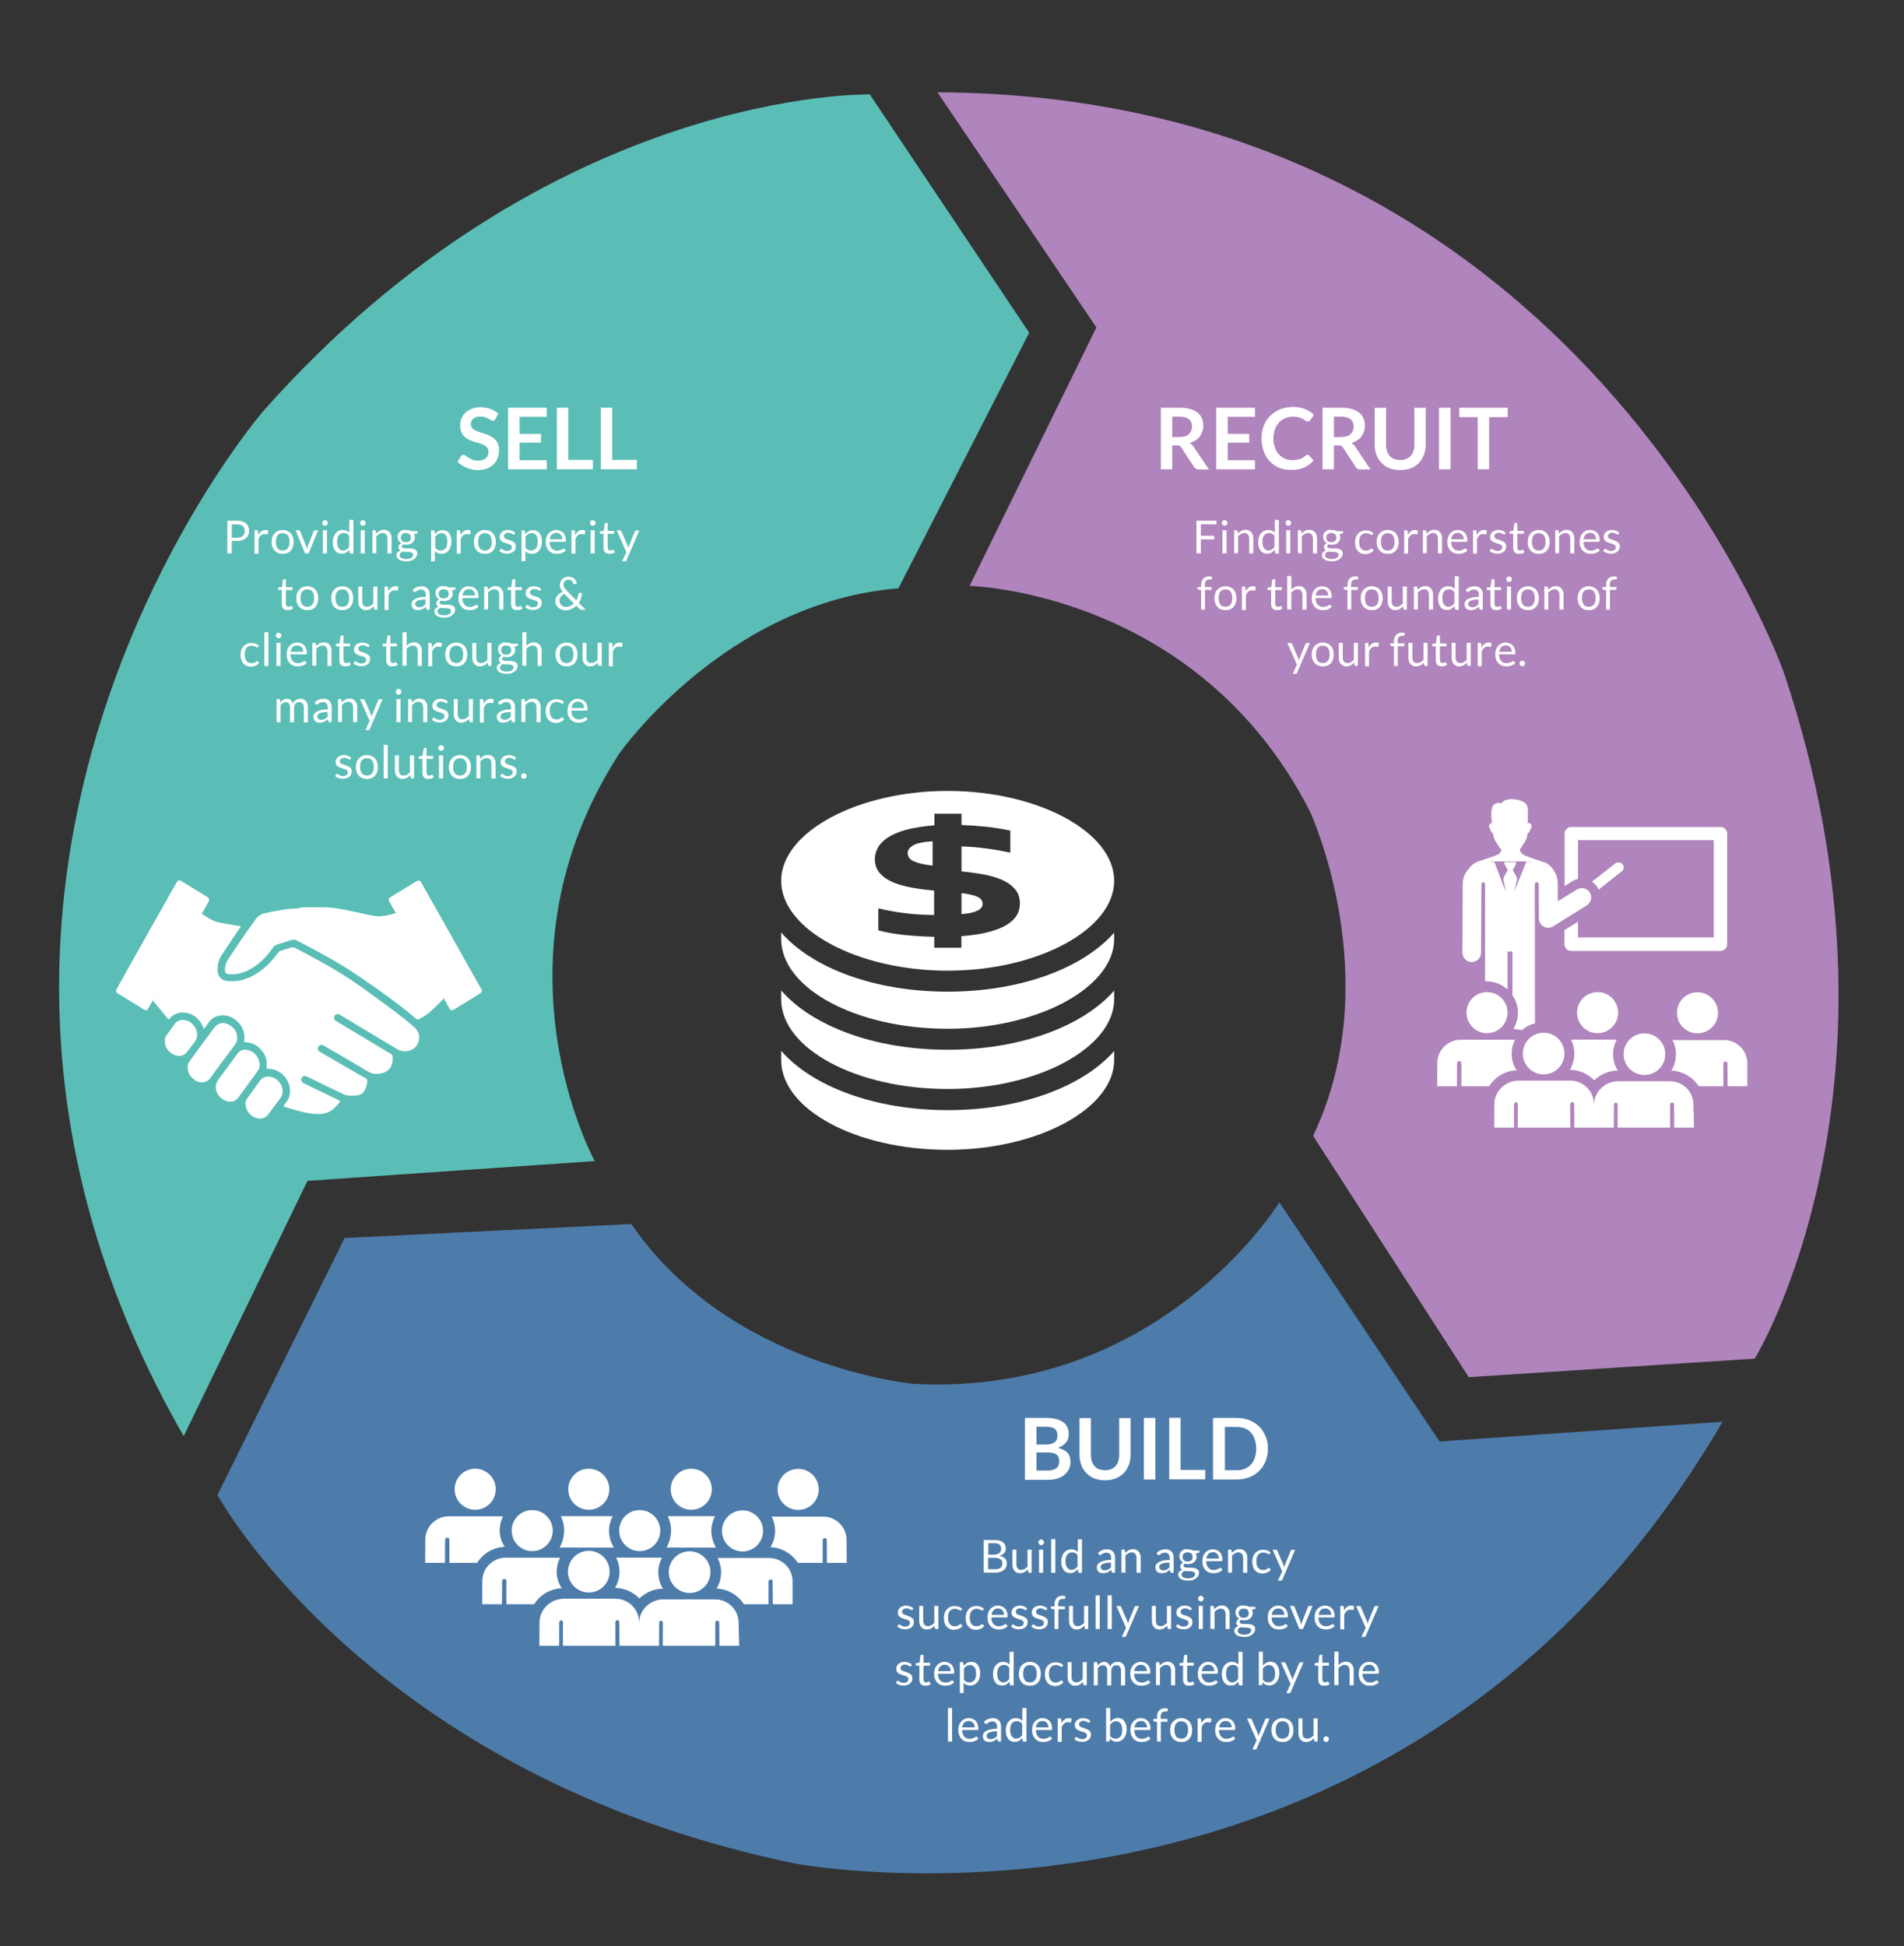 <svg viewBox="0 0 1252.1 1279.6" xmlns="http://www.w3.org/2000/svg"><rect x="0" y="0" width="1252.1" height="1279.6" fill="#333333" stroke="none"/><path d="M616.5 60.7L721 215.3l-83.4 170s149.8 3.3 223.8 148.2c0 0 51.3 110.2 2.1 213.4l102.4 158.7 188.1-12.2s109.6-179.5 19.5-450c0-.2-132.9-380.8-557-382.7z" fill="#B084BC"/><path d="M1132.8 934.9l-186.1 13-105.4-157.3s-77.8 128-240.4 119.4c0 0-121.1-10.8-185.7-105.1l-188.6 9.2-83.6 169s100.5 184.7 379.7 242.3c0 0 396 75.7 610.1-290.5z" fill="#4D7CAB"/><path d="M120.8 944.4l81.4-167.9 188.9-13s-72.2-131.3 16.1-267.9c0 0 69.7-99.6 183.6-108.7l86-168.1L572 62.1s-210.3-4.8-399.2 208.6c0 0-262.9 305.8-52 673.7z" fill="#5ABEB6"/><path d="M1131.5 543.8h-98.2c-2.4 0-4.4 2-4.4 4.4v34.5l4.9-3.1c1.3-.8 2.6-1.3 3.9-1.6v-25.5h89.3v63.9h-89.3v-10.3l-8.9 5.5v9.3c0 2.4 2 4.4 4.4 4.4h98.2c2.4 0 4.4-2 4.4-4.4v-72.8c.1-2.3-1.9-4.3-4.3-4.3z" fill="#fff"/><path d="M1067 568.4c-1.2-1.5-3.3-1.7-4.8-.6l-15.3 12c1.5 1 2.7 2.2 3.7 3.8.3.4.5.9.7 1.4l15-11.9c1.7-1.1 1.9-3.2.7-4.7z" fill="#fff"/><circle cx="1116.3" cy="666" r="13.5" fill="#fff"/><path d="M1149.1 699.2c0-8.5-7-15.3-15.4-15.3h-33.9c1.5 2.8 2.3 6 2.3 9.4 0 3.6-1 7.4-3 10.7 7.5.3 14.2 4.4 18 10.3h16.2v-14.9c0-.7.6-1.3 1.3-1.4s1.4.5 1.4 1.3l.1 15h13v-15.1zM1060.8 693.2c0-3.4.9-6.7 2.4-9.6h-30.1c1.4 2.8 2.2 5.9 2.2 9.2 0 3.9-1.1 7.6-3 10.7 6.2 0 11.9 2.6 16.1 6.9 4-3.9 9.5-6.4 15.5-6.4-2.1-3.3-3.1-7.1-3.1-10.8zM1050.6 652.4c-7.5 0-13.5 6-13.5 13.5 0 7.4 6 13.5 13.5 13.5 7.4 0 13.5-6 13.5-13.5s-6-13.5-13.5-13.5zM994.1 692.9c0-3.3.8-6.4 2.2-9.2h-35.7c-8.4 0-15.4 6.8-15.4 15.3l-.1 15.3h13l.1-15.2c0-.8.6-1.4 1.4-1.4s1.4.6 1.4 1.4v15.2h18.3c3.9-6.3 10.7-10.2 18.1-10.5-2.3-3.3-3.3-7-3.3-10.9zM977.9 652.4c-7.5 0-13.5 6-13.5 13.5 0 7.4 6 13.5 13.5 13.5 7.4 0 13.5-6 13.5-13.5s-6-13.5-13.5-13.5zM1113.6 726.3c0-8.5-7-15.3-15.4-15.3h-34.1c-8.5 0-15.8 6.9-15.9 15.3l-.1-.4c0-8.4-6.9-15.3-15.4-15.3h-34.1c-8.5 0-15.8 6.9-15.9 15.3l-.1 15.6h13l.1-15.5c0-.6.5-1.2 1.2-1.2s1.2.5 1.2 1.2v15.5h34.5V726c0-.7.6-1.3 1.3-1.3s1.3.6 1.3 1.3l.1 15.5h26l.1-15.2c0-.6.5-1.2 1.2-1.2s1.2.5 1.2 1.2v15.2h34.5v-15.2c0-.7.6-1.3 1.3-1.3s1.3.6 1.3 1.3l.1 15.2h13l-.4-15.2z" fill="#fff"/><circle cx="1015.1" cy="692.8" r="13.7" fill="#fff"/><circle cx="1081.4" cy="693.2" r="13.7" fill="#fff"/><path d="M1014.4 566.7s-8.1-2.7-11.2-4c-2-.8-3.7-2.2-3.7-4.3.4-.4.7-.8 1-1.3l2.1-3.2c1.2-1.8 1.8-3.8 2-5.9.5-.1.8-.5 1.1-1l.1-.1 1.3-3c.3-1-.1-2-1.1-2.5l-.1-.1c-.4-.2-.8-.2-1.2 0v-5.2c0-1.8.7-6.3-2-8.2-4.3-3-12.9-3.5-15.2.2-6.8-1-6.8 4.1-6.8 8.5l.4 4.6c-.2 0-.4 0-.6.1l-.1.1c-1 .5-1.5 1.6-1.1 2.5l1.3 3s0 .1.1.1c.3.5.6.8 1.1 1 .2 2.1.9 4.1 2.1 5.9l2.1 3.2c.4.6.9 1.1 1.4 1.6-.3 1.9-1.8 3.1-3.7 3.8-2.9 1.1-11.7 4-11.7 4-4.5 1.5-7.1 5.7-9 10.6l-.2 1.4 17.6-12.1h27l16.8 12.6c-.2-4.4-4.6-11.5-9.8-12.3z" fill="#fff"/><path d="M1045.5 586.9c-1.8-2.9-5.6-3.8-8.5-2l-12.5 7.7c-.1-10.3 0-4.9-.1-11.5 0-8-6.6-14.5-14.6-14.5h-6.1c-5.2 13.4-3.5 8.4-7.9 19.8l1.8-8c.1-.6 0-1.2-.3-1.8l-2.5-4.5 2.2-4c.3-.6-.1-1.3-.8-1.3h-6.1c-.7 0-1.1.7-.8 1.3l2.2 4-2.5 4.6c-.3.5-.4 1.1-.3 1.7l1.6 8.1c-.9-2.2-6.8-17.7-7.6-19.8h-6.2c-8 0-14.5 6.5-14.6 14.5l-.2 45.2c0 3.4 2.7 6.2 6.1 6.2s6.1-2.7 6.2-6.1l.2-45.2c0-.7.6-1.2 1.2-1.2.7 0 1.2.6 1.2 1.2v64c5.6-.2 10.9 1.8 14.8 5.4v-25h3.2v28.7c2.2 3.3 3.6 7.3 3.6 11.6 0 3.9-1.1 7.6-3 10.7 1.9 0 3.8.3 5.6.7 2.4-2.1 5.3-3.7 8.6-4.4 0-111.6-.1-42.6-.1-91.6 0-.7.6-1.3 1.3-1.3s1.3.6 1.3 1.3c0 4.3.1 17.8.1 22.5 0 2.2 1.2 4.3 3.2 5.4 1.9 1.1 4.3 1 6.2-.2l21.8-13.5c3.2-2 4.1-5.8 2.3-8.7z" fill="#fff"/><g fill="#fff"><path d="M601 566.4c2.7 1.2 6.8 2.2 12.3 2.8v-16c-6.2.4-10.4 1.3-12.8 2.7s-3.6 3.1-3.6 5.1c.1 2.4 1.4 4.2 4.1 5.4zM623.2 652.1c-48.2 0-89.1-15.6-109.5-38.9v4.7c.5 32.3 49.6 58.6 109.5 58.6 59.2 0 109.3-27 109.5-58.9v-4.3c-20.4 23.2-61.3 38.8-109.5 38.8z"/><path d="M623.2 690.3c-48.1 0-89.1-15.6-109.5-39v6.2c.5 32.3 49.6 58.6 109.5 58.6 59.2 0 109.3-27 109.5-58.9v-5.8c-20.4 23.3-61.3 38.9-109.5 38.9z"/><path d="M623.2 730c-48.1 0-89.1-15.6-109.5-39v6.5c.5 32.3 49.6 58.6 109.5 58.6 59.2 0 109.3-27 109.5-58.9v-6.1c-20.4 23.3-61.3 38.9-109.5 38.9zM646.2 594.4c0-2.1-1.1-3.6-3.4-4.7s-5.8-1.8-10.5-2.4v13.8c9.3-.7 13.9-3 13.9-6.7z"/><path d="M623.2 638.3c59.3 0 109.5-27.1 109.5-59.1 0-32.1-50.1-59.1-109.5-59.1s-109.5 27.1-109.5 59.1 50.1 59.1 109.5 59.1zm-45-82.3c1.8-2.5 4.4-4.7 7.7-6.5 3.4-1.8 7.4-3.3 12.3-4.4 4.8-1.1 10.3-1.9 16.3-2.4v-7.6h17.8v7.4c5.4.2 11 .6 16.6 1.2s10.8 1.5 15.5 2.5v14.5c-11.5-2.5-22.2-3.8-32.1-4.1V573c4.7.5 9.4 1.1 13.9 1.9 4.6.8 8.7 2 12.3 3.5s6.6 3.6 8.8 6.1c2.3 2.5 3.4 5.7 3.4 9.6 0 6.3-3.3 11.2-10 14.8s-16.2 5.8-28.5 6.7v7.6h-17.8V616c-7.3-.1-14.2-.6-20.7-1.3s-11.8-1.7-16.1-3v-14.4c2.9.7 5.7 1.3 8.5 1.8s5.6 1 8.5 1.3c2.9.4 6 .7 9.2.9s6.7.4 10.5.4v-16.1c-4.7-.4-9.4-1-14-1.8s-8.8-1.9-12.5-3.4-6.7-3.5-9-6-3.5-5.7-3.5-9.7c.2-3.3 1.1-6.1 2.9-8.7z"/></g><path d="M-1105.1 1609.1c2.7 1.2 6.8 2.2 12.3 2.8v-16c-6.2.4-10.4 1.3-12.8 2.7s-3.6 3.1-3.6 5.1c0 2.4 1.4 4.2 4.1 5.4z" fill="#4A7CAA"/><path d="M-1083 1694.8c-48.2 0-89.1-15.6-109.5-38.9v4.7c.5 32.3 49.6 58.6 109.5 58.6 59.2 0 109.3-27 109.5-58.9v-4.3c-20.4 23.2-61.3 38.8-109.5 38.8z" fill="#477EA5"/><path d="M-1083 1733c-48.1 0-89.1-15.6-109.5-39v6.2c.5 32.3 49.6 58.6 109.5 58.6 59.2 0 109.3-27 109.5-58.9v-5.8c-20.4 23.3-61.3 38.9-109.5 38.9z" fill="#4D7CAB"/><path d="M-1083 1772.7c-48.1 0-89.1-15.6-109.5-39v6.5c.5 32.3 49.6 58.6 109.5 58.6 59.2 0 109.3-27 109.5-58.9v-6.1c-20.4 23.3-61.3 38.9-109.5 38.9z" fill="#477EA5"/><path d="M-1059.9 1637.1c0-2.1-1.1-3.6-3.4-4.7s-5.8-1.8-10.5-2.4v13.8c9.2-.7 13.9-2.9 13.9-6.7z" fill="#4A7CAA"/><path d="M-1083 1681c59.3 0 109.5-27.1 109.5-59.1 0-32.1-50.1-59.1-109.5-59.1s-109.5 27.1-109.5 59.1c.1 32 50.2 59.1 109.5 59.1zm-44.9-82.3c1.8-2.5 4.4-4.7 7.7-6.5 3.4-1.8 7.4-3.3 12.3-4.4 4.8-1.1 10.3-1.9 16.3-2.4v-7.6h17.8v7.4c5.4.2 11 .6 16.6 1.2s10.8 1.5 15.5 2.5v14.5c-11.5-2.5-22.2-3.8-32.1-4.1v16.3c4.7.5 9.4 1.1 13.9 1.9 4.6.8 8.7 2 12.3 3.5s6.6 3.6 8.8 6.1c2.3 2.5 3.4 5.7 3.4 9.6 0 6.3-3.3 11.2-10 14.8s-16.2 5.8-28.5 6.7v7.6h-17.8v-7.2c-7.3-.1-14.2-.6-20.7-1.3s-11.8-1.7-16.1-3V1640c2.9.7 5.7 1.3 8.5 1.8s5.6 1 8.5 1.3c2.9.4 6 .7 9.2.9s6.7.4 10.5.4v-16.1c-4.7-.4-9.4-1-14-1.8s-8.8-1.9-12.5-3.4-6.7-3.5-9-6-3.5-5.7-3.5-9.7c.2-3.3 1.1-6.1 2.9-8.7z" fill="#477EA5"/><g fill="#fff"><path d="M770.9 292.8v15.8h-7.5v-40.5h12.3c2.8 0 5.1.3 7.1.9s3.6 1.4 4.8 2.4c1.3 1 2.2 2.3 2.8 3.7s.9 3 .9 4.7c0 1.4-.2 2.7-.6 3.9s-1 2.3-1.7 3.3-1.7 1.9-2.8 2.6-2.4 1.3-3.8 1.8c1 .5 1.8 1.3 2.5 2.3l10.1 15h-6.8c-.7 0-1.2-.1-1.7-.4s-.8-.6-1.2-1.1l-8.5-13c-.3-.5-.7-.8-1-1-.4-.2-.9-.3-1.7-.3h-3.2zm0-5.4h4.7c1.4 0 2.7-.2 3.7-.5s1.9-.8 2.6-1.5c.7-.6 1.2-1.4 1.5-2.2.3-.9.5-1.8.5-2.8 0-2.1-.7-3.6-2-4.7-1.4-1.1-3.4-1.7-6.2-1.7h-4.8v13.4zM825.3 268.1v6h-17.9v11.2h14.1v5.8h-14.1v11.5h17.9v6h-25.5v-40.5h25.5zM859.7 299c.4 0 .8.2 1.1.5l3 3.2c-1.6 2-3.7 3.6-6.1 4.7s-5.3 1.6-8.6 1.6c-3 0-5.7-.5-8.1-1.5s-4.4-2.5-6.1-4.3-3-4-3.9-6.6c-.9-2.5-1.4-5.3-1.4-8.3s.5-5.8 1.5-8.4c1-2.5 2.4-4.7 4.3-6.5 1.8-1.8 4-3.3 6.6-4.3 2.5-1 5.4-1.5 8.4-1.5s5.6.5 7.9 1.4c2.2 1 4.2 2.2 5.8 3.8l-2.5 3.5c-.1.2-.3.4-.6.6s-.6.3-1 .3-.9-.2-1.3-.5-1-.7-1.7-1.1-1.6-.8-2.6-1.1-2.4-.5-4-.5c-1.9 0-3.7.3-5.2 1s-3 1.6-4.1 2.8-2 2.7-2.7 4.5c-.6 1.8-1 3.7-1 5.9 0 2.3.3 4.3 1 6.1.6 1.8 1.5 3.3 2.6 4.5s2.4 2.1 3.9 2.8c1.5.6 3.1 1 4.8 1 1 0 2-.1 2.8-.2s1.6-.3 2.3-.5 1.4-.6 2-.9c.6-.4 1.2-.9 1.9-1.4.2-.2.4-.3.6-.4-.1-.1.1-.2.4-.2zM877.2 292.8v15.8h-7.5v-40.5H882c2.8 0 5.1.3 7.1.9s3.6 1.4 4.8 2.4c1.3 1 2.2 2.3 2.8 3.7s.9 3 .9 4.7c0 1.4-.2 2.7-.6 3.9s-1 2.3-1.7 3.3-1.7 1.9-2.8 2.6-2.4 1.3-3.8 1.8c1 .5 1.8 1.3 2.5 2.3l10.1 15h-6.8c-.7 0-1.2-.1-1.7-.4s-.8-.6-1.2-1.1l-8.5-13c-.3-.5-.7-.8-1-1-.4-.2-.9-.3-1.7-.3h-3.2zm0-5.4h4.7c1.4 0 2.7-.2 3.7-.5s1.9-.8 2.6-1.5c.7-.6 1.2-1.4 1.5-2.2.3-.9.5-1.8.5-2.8 0-2.1-.7-3.6-2-4.7-1.4-1.1-3.4-1.7-6.2-1.7h-4.8v13.4zM920.9 302.5c1.5 0 2.8-.2 3.9-.7s2.1-1.2 2.9-2c.8-.9 1.4-1.9 1.8-3.2s.6-2.7.6-4.2v-24.2h7.5v24.2c0 2.4-.4 4.6-1.2 6.7-.8 2-1.9 3.8-3.3 5.3s-3.2 2.6-5.3 3.5c-2.1.8-4.4 1.2-7 1.2s-4.9-.4-7-1.2-3.8-2-5.3-3.5c-1.4-1.5-2.6-3.2-3.3-5.3-.8-2-1.2-4.3-1.2-6.7v-24.2h7.5v24.2c0 1.5.2 2.9.6 4.2s1 2.3 1.8 3.2 1.8 1.6 2.9 2.1c1.4.4 2.7.6 4.1.6zM953.9 308.6h-7.6v-40.5h7.6v40.5zM991.5 268.1v6.2h-12.2v34.3h-7.5v-34.3h-12.2v-6.2h31.9z"/></g><g fill="#fff"><path d="M674 972.9v-40.5h14c2.7 0 4.9.3 6.8.8s3.4 1.2 4.6 2.2c1.2.9 2.1 2.1 2.6 3.4.6 1.3.8 2.8.8 4.5 0 1-.1 1.9-.4 2.7s-.7 1.7-1.3 2.4-1.3 1.4-2.2 2.1c-.9.6-2 1.1-3.2 1.6 5.6 1.3 8.3 4.3 8.3 9 0 1.7-.3 3.3-1 4.8s-1.6 2.7-2.9 3.8c-1.2 1.1-2.8 1.9-4.6 2.5s-3.9.9-6.3.9H674zm7.6-23h6c2.6 0 4.5-.5 5.8-1.4s2-2.4 2-4.5-.6-3.6-1.8-4.5-3.1-1.3-5.6-1.3h-6.4v11.7zm0 5.2V967h7.6c1.4 0 2.6-.2 3.5-.5s1.7-.8 2.3-1.3c.6-.6 1-1.2 1.2-2 .3-.7.4-1.5.4-2.4s-.1-1.7-.4-2.4-.7-1.3-1.3-1.8-1.4-.9-2.3-1.1-2.1-.4-3.4-.4h-7.6zM726.8 966.8c1.5 0 2.8-.2 3.9-.7s2.1-1.2 2.9-2c.8-.9 1.4-1.9 1.8-3.2.4-1.2.6-2.7.6-4.2v-24.2h7.5v24.2c0 2.4-.4 4.6-1.2 6.7-.8 2-1.9 3.8-3.3 5.3-1.5 1.5-3.2 2.6-5.3 3.5-2.1.8-4.4 1.2-7 1.2s-4.9-.4-7-1.2-3.8-2-5.3-3.5c-1.4-1.5-2.6-3.2-3.3-5.3-.8-2-1.2-4.3-1.2-6.7v-24.2h7.5v24.2c0 1.5.2 2.9.6 4.2.4 1.2 1 2.3 1.8 3.2s1.8 1.6 2.9 2.1c1.3.3 2.6.6 4.1.6zM759.8 972.9h-7.6v-40.5h7.6v40.5zM776.4 966.6h16.2v6.2h-23.7v-40.5h7.5v34.3zM833.8 952.6c0 3-.5 5.7-1.5 8.2s-2.4 4.6-4.2 6.4-3.9 3.2-6.5 4.2-5.3 1.5-8.4 1.5h-15.5v-40.5h15.5c3.1 0 5.9.5 8.4 1.5s4.7 2.4 6.5 4.2 3.2 3.9 4.2 6.4c1 2.4 1.5 5.1 1.5 8.1zm-7.7 0c0-2.2-.3-4.2-.9-6s-1.4-3.3-2.5-4.5-2.4-2.2-4-2.8-3.4-1-5.3-1h-7.9v28.5h7.9c2 0 3.8-.3 5.3-1s2.9-1.6 4-2.8 2-2.7 2.5-4.5c.6-1.7.9-3.7.9-5.9z"/></g><g fill="#fff"><path d="M325.8 275.5c-.2.4-.4.7-.7.9s-.6.3-1 .3-.8-.1-1.3-.4-1-.6-1.7-1c-.6-.4-1.4-.7-2.2-1s-1.9-.4-3-.4c-1 0-2 .1-2.7.4-.8.3-1.4.6-2 1-.5.4-.9 1-1.2 1.6s-.4 1.3-.4 2.1c0 1 .3 1.7.8 2.4.5.6 1.2 1.2 2.1 1.6s1.9.8 3 1.2 2.3.7 3.4 1.1c1.2.4 2.3.9 3.4 1.4s2.1 1.2 3 2 1.6 1.8 2.1 3 .8 2.6.8 4.3c0 1.8-.3 3.5-.9 5.1s-1.5 3-2.7 4.2-2.7 2.1-4.4 2.8-3.7 1-6 1c-1.3 0-2.6-.1-3.8-.4-1.3-.3-2.5-.6-3.6-1.1s-2.2-1-3.2-1.7-1.9-1.4-2.7-2.2l2.2-3.6c.2-.3.5-.5.7-.7.3-.2.6-.3 1-.3.5 0 1 .2 1.5.6s1.2.8 1.9 1.3 1.6.9 2.6 1.3 2.2.6 3.6.6c2.1 0 3.8-.5 5-1.5s1.8-2.5 1.8-4.4c0-1.1-.3-1.9-.8-2.6s-1.2-1.2-2.1-1.7-1.9-.8-3-1.2c-1.1-.3-2.3-.7-3.4-1-1.2-.4-2.3-.8-3.4-1.3s-2.1-1.2-3-2-1.6-1.9-2.1-3.1c-.5-1.3-.8-2.8-.8-4.7 0-1.5.3-2.9.9-4.3s1.4-2.6 2.6-3.7c1.1-1.1 2.5-2 4.2-2.6 1.6-.7 3.5-1 5.6-1 2.4 0 4.6.4 6.6 1.1s3.7 1.8 5.2 3.1l-1.9 3.5zM359.6 268.1v6h-17.9v11.2h14.1v5.8h-14.1v11.5h17.9v6h-25.5v-40.5h25.5zM373.7 302.4h16.2v6.2h-23.7v-40.5h7.5v34.3zM402.6 302.4h16.2v6.2h-23.7v-40.5h7.5v34.3z"/></g><g fill="#fff"><path d="M134.1 676.7c-1.9-5.2-5-8.8-10-10.3-5.1-1.4-9.7-.4-13.2 4.1-1-1.2-1.9-2.3-2.8-3.4-2.3-2.8-4.6-5.7-7-8.4-.6-.7-.6-1.2-.2-1.9 5.3-9.3 10.6-18.7 15.8-28 5-8.9 10-17.7 14.9-26.6.9-1.5.8-1.5 2.3-.5 3.2 2.1 6.4 4.1 10.1 4.9 2.8.6 5.6 1 8.4 1.5 2 .3 3.9.6 6.1 1-.9 1.3-1.7 2.4-2.5 3.6-3.4 5.2-6.9 10.3-10.3 15.5-2.1 3.2-2.9 6.8-2.6 10.6.2 3.1 2.6 5.8 5.6 6.2 6.1.9 11.9-.4 17.3-3.2 7-3.7 12.4-9.1 17-15.5.3-.4.7-.7 1.1-.9 2.5-.9 5.1-1.7 7.7-2.4.6-.2 1.3-.2 1.8.1 5.5 2.9 11.1 5.8 16.5 8.8 10.5 5.7 20.5 12 30.1 19 6.5 4.7 13 9.4 19.4 14.2 4.2 3.2 8.4 6.5 12.4 10 2.7 2.3 4.3 5.2 3.5 8.9-.8 3.6-3.2 6.4-7.1 7.1-1.9.3-3.9.3-5.7-.4-1.3-.5-2.5-1.3-3.7-2.1-5.6-3.3-11.2-6.7-16.7-10-6.2-3.7-12.4-7.5-18.6-11.2-1.8-1.1-3.6-.4-4 1.3-.2 1.1.2 2.1 1.3 2.7l12 7.2c8 4.8 16.1 9.7 24.1 14.5.7.4 1.1 1 1.1 1.8.1 2.1-.1 4.2-1 6.2-1.5 3-4 4.4-7.2 4.8-.6.1-1.1.1-1.7.2-2 .2-3.8 0-5.6-1.1-6-3.6-12.1-7.1-18.2-10.7l-11.4-6.6c-1.7-1-2.6-.7-3.6.4-.9 1.1-.5 2.8.7 3.5 5.9 3.4 11.8 6.8 17.8 10.3 4.2 2.4 8.4 4.9 12.7 7.3.6.4.9.8.9 1.6-.2 2.4-.8 4.6-2 6.6-1.3 2-3.2 2.9-5.5 3-1.8.1-3.8.3-5.6-.1-1.7-.3-3.4-1.1-5-1.9-7-3.3-13.9-6.7-20.9-10.1-.4-.2-.9-.5-1.4-.6-1.2-.4-2.5.2-2.9 1.2-.5 1.2-.1 2.5 1 3.2 1.5.8 3.1 1.5 4.7 2.3 6.3 3.1 12.7 6.1 19 9.2.3.1.5.3.8.6-2.6 3.4-5.4 6.6-9.7 7.8-3.5.9-7 .6-10.6.1-5.6-.9-11-2.6-16.4-4.3-.2-.1-.5-.2-.8-.4.6-.8 1.1-1.6 1.7-2.3 2.4-2.9 3.1-6.4 2.5-10-1.2-7-7.2-12.4-14.4-12.3-.9 0-.8-.5-.8-1.1.7-5.2-1.3-9.4-5-12.8-2.6-2.4-5.7-3.4-9.2-3.6-.1 0-.3 0-.5-.1 0-.7.1-1.3.1-2 .3-4.8-1.5-8.7-5-11.9-3.1-2.8-6.9-4-11-3.5-3.4.4-6 2.3-7.9 5.1-.8 1.4-1.7 2.5-2.7 3.8z"/><path d="M198.2 596.6h11.1c3 0 5.9 0 8.9.3 2.9.3 5.8.9 8.7 1.4 3.2.6 6.4 1.4 9.6 2 3.5.7 6.9 1.6 10.4 2.1 2.2.3 4.4 0 6.6-.3 2.1-.3 4.1-.9 6.2-1.5.6-.2.9 0 1.2.5 2.9 5.2 5.8 10.3 8.8 15.5 3.9 6.9 7.8 13.9 11.7 20.8 3.4 6.1 6.8 12.1 10.3 18.2.3.5.3.8-.1 1.3-2.4 2.4-4.8 4.8-7.3 7.1-2.5 2.4-5.3 4.5-8.5 6.1-.8.4-1.5.4-2.2-.2-9.1-7.8-18.8-14.9-28.6-21.7-5.7-4-11.4-8-17.3-11.7s-12.1-7.1-18.2-10.5c-4.6-2.6-9.3-4.8-13.9-7.4-1.7-1-3.2-.7-4.9-.2-3 1-6 1.9-9 2.9-.7.3-1.5.9-2 1.6-3.5 5.1-7.6 9.5-12.8 13-4.5 3-9.3 4.8-14.8 4.8-.8 0-1.5-.1-2.3-.2-1.2-.2-1.9-1-1.9-2.4 0-2.5.6-5 2-7.1 4-6 8-12 12.1-18 1.9-2.7 4-5.3 5.8-8.1 1.7-2.6 4.1-3.9 6.9-4.5 4-.9 8-1.7 12.1-2.3 2.6-.4 5.3-.5 7.9-.7 1.1-.1 2.2-.3 3.3-.4.2-.3.2-.4.2-.4z"/><path d="M317.1 651.7c-.5.6-.9 1.3-1.5 1.7-5.3 3.3-10.6 6.5-16 9.8-.4.2-.8.5-1.2.7-1.3.7-2.1.5-2.8-.7-1.8-3.2-3.5-6.3-5.3-9.5-3.5-6.3-7.1-12.5-10.6-18.8-4.9-8.7-9.8-17.5-14.7-26.2-2.9-5.2-5.8-10.3-8.8-15.5-.9-1.6-.7-2.5.8-3.4 5.1-3.1 10.1-6.2 15.2-9.3.6-.4 1.2-.8 1.9-1.1 1.3-.7 2.1-.5 2.9.8.8 1.5 1.6 2.9 2.4 4.4l14.1 24.9c5.6 9.9 11.1 19.7 16.6 29.6 2 3.6 4.1 7.3 6.2 10.9.3.4.5 1 .8 1.7zM137.6 591.8c-.1.3-.3.8-.5 1.3-3.9 6.9-7.8 13.7-11.6 20.5-3.5 6.1-6.9 12.3-10.4 18.4-3.9 7-7.8 13.9-11.8 20.9-1.9 3.4-3.8 6.7-5.7 10.1-.8 1.4-1.6 1.7-3 .8-5.7-3.5-11.5-7.1-17.2-10.6-1.1-.7-1.3-1.8-.7-2.9 2.9-5.2 5.8-10.3 8.7-15.5 4.3-7.6 8.6-15.2 12.8-22.8l11.7-20.7 6.3-11.1c.8-1.4 1.6-1.7 3-.8l16.8 10.2c.8.5 1.4 1 1.6 2.2zM123.4 701.7c-.2-1.7.9-3.3 2-4.9 4.9-6.6 9.8-13.3 14.7-19.9.7-1 1.5-2.1 2.5-2.8 2.8-2 5.7-1.6 8.4 0 3.3 2 5.1 4.9 5 8.8 0 1.5-.6 2.8-1.4 4-2.7 3.6-5.3 7.1-8 10.7-2.6 3.5-5.3 7-7.8 10.6-1 1.4-2 2.7-3.8 3.2-3 .9-5.7 0-8-2-2.3-1.9-3.6-4.3-3.6-7.7zM151.2 724.4c-4.4 0-8.6-3.9-9.2-8.3-.3-2.6.4-4.7 2-6.8 1.8-2.3 3.5-4.7 5.3-7.1 2.4-3.2 4.7-6.4 7.1-9.6 1.5-1.9 3.6-2.6 5.9-2.2 3.7.6 6.3 2.8 7.7 6.2 1.2 2.8 1.1 5.4-.7 7.9-4.1 5.7-8.2 11.3-12.4 17-1.6 2.2-3.2 2.9-5.7 2.9zM185.9 717.5c0 1.6-.5 3.1-1.4 4.4-2.6 3.6-5.2 7.1-7.9 10.7-2.5 3.4-6.4 3.8-9.9 1.8-3-1.7-4.6-4.3-5.2-7.6-.2-1.5 0-3.1 1-4.4 2.8-3.9 5.7-7.9 8.5-11.8 1.6-2.2 4.5-3.3 7.9-2.3 3.8 1.1 7 5.2 7 9.2zM129.6 680.6c.2 1.9-.8 3.5-2 5.1-1.5 1.9-3 3.8-4.4 5.8-2.2 3.1-5.8 3.6-9 2-3.8-1.9-5.9-5-5.8-9.4 0-1.4.6-2.7 1.4-3.8 1.6-2.2 3.3-4.4 4.8-6.6 1.5-2.1 3.5-3.1 6-3 2.9.2 5.3 1.6 7.1 4 1.3 1.7 2 3.6 1.9 5.9z"/></g><g fill="#fff"><path d="M152.4 355.9v8h-2.9v-21.5h6.3c1.4 0 2.5.2 3.5.5s1.8.8 2.5 1.3c.7.6 1.2 1.3 1.5 2.1s.5 1.7.5 2.7-.2 1.9-.5 2.7c-.4.8-.9 1.5-1.5 2.1-.7.6-1.5 1.1-2.5 1.4s-2.1.5-3.4.5h-3.5zm0-2.3h3.5c.8 0 1.6-.1 2.2-.3s1.2-.5 1.6-.9.8-.9 1-1.4.3-1.2.3-1.8c0-1.4-.4-2.4-1.3-3.2-.8-.8-2.1-1.2-3.8-1.2h-3.5v8.8zM167.4 363.9v-15.2h1.5c.3 0 .5.1.6.2s.2.3.2.6l.2 2.4c.5-1.1 1.2-1.9 1.9-2.5.8-.6 1.7-.9 2.7-.9.4 0 .8 0 1.1.1s.7.2.9.4l-.3 2c-.1.3-.2.4-.5.4-.1 0-.4 0-.6-.1-.3-.1-.7-.1-1.2-.1-.9 0-1.7.3-2.3.8s-1.1 1.3-1.6 2.4v9.7h-2.6zM185.9 348.5c1.1 0 2.1.2 3 .6s1.7.9 2.3 1.6 1.1 1.5 1.4 2.5.5 2 .5 3.2-.2 2.3-.5 3.2c-.3 1-.8 1.8-1.4 2.5s-1.4 1.2-2.3 1.6-1.9.5-3 .5-2.1-.2-3-.5c-.9-.4-1.7-.9-2.3-1.6s-1.1-1.5-1.5-2.5c-.3-1-.5-2-.5-3.2s.2-2.3.5-3.2.8-1.8 1.5-2.5c.6-.7 1.4-1.2 2.3-1.6s1.9-.6 3-.6zm0 13.5c1.5 0 2.6-.5 3.4-1.5.7-1 1.1-2.4 1.1-4.2s-.4-3.2-1.1-4.2-1.9-1.5-3.4-1.5c-.8 0-1.4.1-2 .4s-1 .6-1.4 1.1-.7 1.1-.8 1.8c-.2.7-.3 1.5-.3 2.4s.1 1.7.3 2.4.5 1.3.8 1.8.8.9 1.4 1.1c.6.3 1.3.4 2 .4zM194.4 348.7h2.2c.2 0 .4.1.5.2s.2.2.3.4l3.9 9.8c.1.4.2.7.3 1.1s.2.7.2 1.1c.1-.4.2-.7.3-1.1s.2-.7.3-1.1l3.9-9.8c.1-.2.2-.3.3-.4s.3-.2.5-.2h2.1l-6.2 15.2h-2.4l-6.2-15.2zM215.6 343.9c0 .3-.1.5-.2.7s-.2.4-.4.6-.4.3-.6.4-.5.1-.7.1-.5 0-.7-.1-.4-.2-.6-.4-.3-.4-.4-.6-.1-.5-.1-.7c0-.3 0-.5.1-.7s.2-.4.4-.6.4-.3.6-.4.5-.1.7-.1.5 0 .7.1.4.2.6.4.3.4.4.6.2.5.2.7zm-.6 4.8v15.2h-2.7v-15.2h2.7zM230.6 363.9c-.4 0-.6-.2-.7-.6l-.2-1.8c-.7.8-1.4 1.4-2.2 1.9s-1.8.7-2.9.7c-.9 0-1.7-.2-2.4-.5s-1.3-.8-1.8-1.5c-.5-.6-.9-1.5-1.2-2.4-.3-1-.4-2.1-.4-3.3 0-1.1.2-2.2.5-3.1s.7-1.8 1.3-2.5 1.3-1.3 2.1-1.7 1.7-.6 2.8-.6c.9 0 1.7.2 2.4.5s1.2.8 1.8 1.3v-8.4h2.7V364h-1.8zm-5.1-1.9c.9 0 1.6-.2 2.3-.6s1.3-1 1.8-1.7v-7.4c-.5-.7-1-1.1-1.6-1.4s-1.2-.4-1.9-.4c-1.4 0-2.5.5-3.3 1.5s-1.1 2.5-1.1 4.3c0 1 .1 1.8.3 2.5s.4 1.3.8 1.7c.3.5.7.8 1.2 1 .3.4.8.5 1.5.5zM240.5 343.9c0 .3-.1.5-.2.7s-.2.4-.4.6-.4.3-.6.4-.5.1-.7.1-.5 0-.7-.1-.4-.2-.6-.4-.3-.4-.4-.6-.1-.5-.1-.7c0-.3 0-.5.1-.7s.2-.4.4-.6.4-.3.6-.4.5-.1.7-.1.5 0 .7.1.4.2.6.4.3.4.4.6c.2.2.2.5.2.7zm-.6 4.8v15.2h-2.7v-15.2h2.7zM244.9 363.9v-15.2h1.6c.4 0 .6.2.7.6l.2 1.6c.7-.7 1.4-1.3 2.2-1.8s1.8-.7 2.8-.7c.8 0 1.6.1 2.2.4s1.2.7 1.6 1.2.7 1.1 1 1.8.3 1.5.3 2.4v9.7h-2.7v-9.7c0-1.1-.3-2-.8-2.7-.5-.6-1.3-1-2.4-1-.8 0-1.5.2-2.2.6s-1.3.9-1.9 1.5v11.2h-2.6zM267 348.5c.7 0 1.3.1 1.9.2s1.1.4 1.6.6h4.1v1c0 .3-.2.5-.6.6l-1.7.2c.3.6.5 1.4.5 2.2 0 .7-.1 1.4-.4 2s-.7 1.1-1.2 1.6c-.5.4-1.1.8-1.8 1s-1.5.3-2.3.3c-.7 0-1.4-.1-2-.3-.3.2-.6.4-.7.7s-.2.5-.2.7c0 .4.1.7.4.8.3.2.7.3 1.2.4s1 .1 1.6.1h1.9c.6 0 1.3.1 1.9.2s1.2.3 1.6.5c.5.3.9.6 1.2 1s.4 1 .4 1.7-.2 1.3-.5 1.9-.8 1.2-1.4 1.6c-.6.5-1.4.9-2.2 1.2-.9.3-1.9.4-3 .4s-2.1-.1-2.9-.3-1.5-.5-2.1-.9-1-.8-1.2-1.3c-.3-.5-.4-1-.4-1.5 0-.8.2-1.4.7-1.9s1.1-.9 2-1.3c-.4-.2-.8-.5-1-.8s-.4-.8-.4-1.3c0-.2 0-.4.1-.7s.2-.5.4-.7.4-.4.6-.7c.2-.2.5-.4.8-.6-.8-.4-1.3-1-1.8-1.7-.4-.7-.6-1.5-.6-2.4 0-.7.1-1.4.4-2s.7-1.1 1.2-1.5 1.1-.8 1.8-1 1.2 0 2.1 0zm4.7 16.2c0-.4-.1-.7-.3-.9s-.5-.4-.9-.5l-1.2-.3c-.5-.1-1-.1-1.5-.1h-1.6s-1.1-.1-1.5-.2c-.6.3-1 .6-1.4 1s-.5.9-.5 1.4c0 .3.1.7.3 1s.4.6.8.8.8.4 1.4.5c.5.1 1.2.2 1.9.2s1.4-.1 1.9-.2c.6-.1 1.1-.3 1.4-.6.4-.2.7-.5.9-.9s.3-.8.3-1.2zm-4.7-8.2c.5 0 1-.1 1.4-.2s.8-.4 1-.6c.3-.3.5-.6.6-1s.2-.8.2-1.2c0-.9-.3-1.7-.8-2.2-.6-.5-1.4-.8-2.5-.8s-1.9.3-2.5.8c-.6.6-.8 1.3-.8 2.2 0 .4.1.9.2 1.2.1.4.4.7.6 1 .3.3.6.5 1 .6s1.1.2 1.6.2zM283.5 369.1v-20.3h1.6c.4 0 .6.2.7.6l.2 1.8c.7-.8 1.4-1.4 2.2-1.9s1.8-.7 2.9-.7c.9 0 1.7.2 2.4.5s1.3.8 1.8 1.5.9 1.5 1.2 2.4c.3 1 .4 2.1.4 3.3 0 1.1-.2 2.2-.5 3.1s-.7 1.8-1.3 2.5-1.2 1.3-2.1 1.7c-.8.4-1.7.6-2.8.6-.9 0-1.7-.2-2.4-.5s-1.3-.8-1.8-1.3v6.7h-2.5zm6.8-18.5c-.9 0-1.6.2-2.3.6s-1.3 1-1.8 1.7v7.3c.5.7 1 1.1 1.6 1.4s1.2.4 2 .4c1.4 0 2.5-.5 3.3-1.5s1.1-2.4 1.1-4.3c0-1-.1-1.8-.3-2.6-.2-.7-.4-1.3-.8-1.7-.3-.5-.7-.8-1.2-1-.4-.2-1-.3-1.6-.3zM300.4 363.9v-15.2h1.5c.3 0 .5.1.6.2s.2.3.2.6l.2 2.4c.5-1.1 1.2-1.9 1.9-2.5.8-.6 1.7-.9 2.7-.9.4 0 .8 0 1.1.1s.7.2.9.4l-.3 2c-.1.3-.2.4-.5.4-.1 0-.4 0-.6-.1-.3-.1-.7-.1-1.2-.1-.9 0-1.7.3-2.3.8s-1.1 1.3-1.6 2.4v9.7h-2.6zM318.9 348.5c1.1 0 2.1.2 3 .6s1.7.9 2.3 1.6 1.1 1.5 1.4 2.5.5 2 .5 3.2-.2 2.3-.5 3.2c-.3 1-.8 1.8-1.4 2.5s-1.4 1.2-2.3 1.6-1.9.5-3 .5-2.1-.2-3-.5c-.9-.4-1.7-.9-2.3-1.6s-1.1-1.5-1.5-2.5c-.3-1-.5-2-.5-3.2s.2-2.3.5-3.2.8-1.8 1.5-2.5c.6-.7 1.4-1.2 2.3-1.6s1.9-.6 3-.6zm0 13.5c1.5 0 2.6-.5 3.4-1.5.7-1 1.1-2.4 1.1-4.2s-.4-3.2-1.1-4.2-1.9-1.5-3.4-1.5c-.8 0-1.4.1-2 .4s-1 .6-1.4 1.1-.7 1.1-.8 1.8c-.2.7-.3 1.5-.3 2.4s.1 1.7.3 2.4.5 1.3.8 1.8.8.9 1.4 1.1c.5.3 1.2.4 2 .4zM338.4 351.2c-.1.2-.3.3-.6.3-.2 0-.3-.1-.5-.2s-.4-.2-.7-.4c-.3-.1-.6-.3-1-.4s-.8-.2-1.3-.2-.9.1-1.2.2c-.4.1-.7.3-.9.5s-.5.4-.6.7-.2.6-.2.9c0 .4.1.7.3 1s.5.5.9.7.8.4 1.3.5 1 .3 1.4.5 1 .3 1.4.5.9.4 1.3.8c.4.3.7.7.9 1.1s.3 1 .3 1.6c0 .7-.1 1.3-.4 1.9-.2.6-.6 1.1-1.1 1.5s-1.1.8-1.8 1-1.5.4-2.5.4c-1.1 0-2-.2-2.9-.5s-1.6-.8-2.2-1.3l.6-1 .3-.3s.3-.1.4-.1c.2 0 .4.1.6.2s.4.3.7.5.6.3 1 .5c.4.1.9.2 1.5.2.5 0 1-.1 1.4-.2s.7-.3 1-.5.5-.5.6-.8.2-.6.2-1-.1-.8-.3-1c-.2-.3-.5-.5-.9-.7s-.8-.4-1.3-.5-1-.3-1.5-.5-1-.3-1.5-.5-.9-.5-1.3-.8-.7-.7-.9-1.1c-.2-.5-.3-1-.3-1.7 0-.6.1-1.1.4-1.7.2-.5.6-1 1-1.4.5-.4 1-.7 1.7-1 .7-.2 1.4-.4 2.3-.4 1 0 1.9.2 2.7.5s1.5.7 2.1 1.3l-.4.9zM343 369.1v-20.3h1.6c.4 0 .6.2.7.6l.2 1.8c.7-.8 1.4-1.4 2.2-1.9s1.8-.7 2.9-.7c.9 0 1.7.2 2.4.5s1.3.8 1.8 1.5.9 1.5 1.2 2.4c.3 1 .4 2.1.4 3.3 0 1.1-.2 2.2-.5 3.1s-.7 1.8-1.3 2.5-1.2 1.3-2.1 1.7c-.8.4-1.7.6-2.8.6-.9 0-1.7-.2-2.4-.5s-1.3-.8-1.8-1.3v6.7H343zm6.7-18.5c-.9 0-1.6.2-2.3.6s-1.3 1-1.8 1.7v7.3c.5.7 1 1.1 1.6 1.4s1.2.4 2 .4c1.4 0 2.5-.5 3.3-1.5s1.1-2.4 1.1-4.3c0-1-.1-1.8-.3-2.6-.2-.7-.4-1.3-.8-1.7-.3-.5-.7-.8-1.2-1-.4-.2-1-.3-1.6-.3zM365.8 348.5c.9 0 1.8.2 2.5.5.8.3 1.4.7 2 1.3s1 1.3 1.3 2.1.5 1.8.5 2.9c0 .4 0 .7-.1.8s-.3.2-.5.2h-10.1c0 1 .2 1.8.4 2.5s.6 1.3 1 1.8.9.8 1.5 1.1c.6.2 1.2.4 2 .4.7 0 1.2-.1 1.7-.2.5-.2.9-.3 1.3-.5.3-.2.6-.3.9-.5.2-.2.4-.2.6-.2s.4.1.5.3l.8 1c-.3.4-.7.7-1.2 1s-1 .5-1.5.7-1.1.3-1.6.4c-.6.1-1.1.1-1.7.1-1.1 0-2-.2-2.9-.5-.9-.4-1.6-.9-2.3-1.6-.6-.7-1.1-1.5-1.5-2.5s-.5-2.2-.5-3.5c0-1.1.2-2.1.5-3s.8-1.7 1.4-2.4 1.4-1.2 2.2-1.6c.7-.4 1.7-.6 2.8-.6zm.1 1.9c-1.3 0-2.3.4-3 1.1s-1.2 1.8-1.4 3.1h8.3c0-.6-.1-1.2-.3-1.7s-.4-1-.8-1.3-.7-.7-1.2-.9-1-.3-1.6-.3zM375.8 363.9v-15.2h1.5c.3 0 .5.1.6.2s.2.3.2.6l.2 2.4c.5-1.1 1.2-1.9 1.9-2.5.8-.6 1.7-.9 2.7-.9.4 0 .8 0 1.1.1s.7.2.9.4l-.3 2c-.1.3-.2.4-.5.4-.1 0-.4 0-.6-.1-.3-.1-.7-.1-1.2-.1-.9 0-1.7.3-2.3.8s-1.1 1.3-1.6 2.4v9.7h-2.6zM391.7 343.9c0 .3-.1.5-.2.7s-.2.4-.4.6-.4.3-.6.4-.5.1-.7.1-.5 0-.7-.1-.4-.2-.6-.4-.3-.4-.4-.6-.1-.5-.1-.7c0-.3 0-.5.1-.7s.2-.4.4-.6.4-.3.6-.4.5-.1.7-.1.5 0 .7.1.4.2.6.4.3.4.4.6c.2.2.2.5.2.7zm-.6 4.8v15.2h-2.7v-15.2h2.7zM400.7 364.2c-1.2 0-2.1-.3-2.8-1-.6-.7-1-1.6-1-2.9V351h-1.8c-.2 0-.3 0-.4-.1s-.2-.2-.2-.4v-1.1l2.5-.3.6-4.7c0-.1.1-.3.2-.4s.2-.1.4-.1h1.4v5.2h4.3v1.9h-4.3v9.1c0 .6.2 1.1.5 1.4s.7.5 1.2.5c.3 0 .5 0 .7-.1s.4-.2.5-.2c.1-.1.3-.2.4-.2.1-.1.2-.1.3-.1s.3.1.4.3l.8 1.3c-.5.4-1 .8-1.7 1-.6 0-1.3.2-2 .2zM412 368.4c-.1.2-.2.4-.3.5s-.3.2-.6.2h-2l2.8-6-6.3-14.3h2.3c.2 0 .4.1.5.2s.2.2.3.4l4.1 9.6c.1.2.2.4.2.7.1.2.1.4.2.7.1-.2.1-.5.2-.7s.1-.4.2-.7l3.9-9.6c.1-.2.2-.3.3-.4s.3-.2.5-.2h2.1l-8.4 19.6zM189.1 401.2c-1.2 0-2.1-.3-2.8-1-.6-.7-1-1.6-1-2.9V388h-1.8c-.2 0-.3 0-.4-.1s-.2-.2-.2-.4v-1.1l2.5-.3.6-4.7c0-.1.1-.3.2-.4s.2-.1.4-.1h1.4v5.2h4.3v1.9H188v9.1c0 .6.2 1.1.5 1.4s.7.5 1.2.5c.3 0 .5 0 .7-.1s.4-.2.5-.2c.1-.1.3-.2.4-.2.1-.1.2-.1.3-.1s.3.1.4.3l.8 1.3c-.5.4-1 .8-1.7 1-.6 0-1.3.2-2 .2zM202.1 385.5c1.1 0 2.1.2 3 .6s1.7.9 2.3 1.6 1.1 1.5 1.4 2.5.5 2 .5 3.2-.2 2.3-.5 3.2c-.3 1-.8 1.8-1.4 2.5s-1.4 1.2-2.3 1.6-1.9.5-3 .5-2.1-.2-3-.5c-.9-.4-1.7-.9-2.3-1.6s-1.1-1.5-1.5-2.5c-.3-1-.5-2-.5-3.2s.2-2.3.5-3.2.8-1.8 1.5-2.5c.6-.7 1.4-1.2 2.3-1.6s1.9-.6 3-.6zm0 13.5c1.5 0 2.6-.5 3.4-1.5.7-1 1.1-2.4 1.1-4.2s-.4-3.2-1.1-4.2-1.9-1.5-3.4-1.5c-.8 0-1.4.1-2 .4s-1 .6-1.4 1.1-.7 1.1-.8 1.8c-.2.7-.3 1.5-.3 2.4s.1 1.7.3 2.4.5 1.3.8 1.8.8.9 1.4 1.1c.6.3 1.3.4 2 .4zM225.1 385.5c1.1 0 2.1.2 3 .6s1.7.9 2.3 1.6 1.1 1.5 1.4 2.5.5 2 .5 3.2-.2 2.3-.5 3.2c-.3 1-.8 1.8-1.4 2.5s-1.4 1.2-2.3 1.6-1.9.5-3 .5-2.1-.2-3-.5c-.9-.4-1.7-.9-2.3-1.6s-1.1-1.5-1.5-2.5c-.3-1-.5-2-.5-3.2s.2-2.3.5-3.2.8-1.8 1.5-2.5c.6-.7 1.4-1.2 2.3-1.6s1.9-.6 3-.6zm0 13.5c1.5 0 2.6-.5 3.4-1.5.7-1 1.1-2.4 1.1-4.2s-.4-3.2-1.1-4.2-1.9-1.5-3.4-1.5c-.8 0-1.4.1-2 .4s-1 .6-1.4 1.1-.7 1.1-.8 1.8c-.2.7-.3 1.5-.3 2.4s.1 1.7.3 2.4.5 1.3.8 1.8.8.9 1.4 1.1c.6.3 1.3.4 2 .4zM238.2 385.7v9.7c0 1.1.3 2 .8 2.7s1.3.9 2.4.9c.8 0 1.5-.2 2.2-.6s1.3-.9 1.9-1.5v-11.2h2.7v15.2h-1.6c-.4 0-.6-.2-.7-.6l-.2-1.6c-.7.7-1.4 1.3-2.2 1.8-.8.4-1.8.7-2.8.7-.8 0-1.6-.1-2.2-.4s-1.2-.7-1.6-1.2-.8-1.1-1-1.8-.3-1.5-.3-2.4v-9.7h2.6zM252.9 400.9v-15.2h1.5c.3 0 .5.1.6.2s.2.3.2.6l.2 2.4c.5-1.1 1.2-1.9 1.9-2.5.8-.6 1.7-.9 2.7-.9.4 0 .8 0 1.1.1s.7.2.9.4l-.3 2c-.1.3-.2.4-.5.4-.1 0-.4 0-.6-.1-.3-.1-.7-.1-1.2-.1-.9 0-1.7.3-2.3.8s-1.1 1.3-1.6 2.4v9.7h-2.6zM282.5 400.9h-1.2c-.3 0-.5 0-.6-.1-.2-.1-.3-.2-.3-.5l-.3-1.4c-.4.4-.8.7-1.2 1s-.8.5-1.2.7-.9.3-1.3.4c-.5.1-1 .2-1.6.2s-1.1-.1-1.7-.2c-.5-.2-1-.4-1.3-.7-.4-.3-.7-.8-.9-1.3s-.3-1.1-.3-1.8c0-.6.2-1.2.5-1.7.3-.6.9-1.1 1.6-1.5s1.7-.8 2.9-1.1 2.6-.4 4.4-.4v-1.2c0-1.2-.3-2.1-.8-2.7s-1.3-.9-2.2-.9c-.6 0-1.2.1-1.6.2l-1.2.6c-.3.2-.6.4-.8.6s-.5.2-.7.2-.3 0-.5-.1c-.1-.1-.2-.2-.3-.4l-.5-.9c.8-.8 1.7-1.4 2.7-1.8s2-.6 3.2-.6c.9 0 1.6.1 2.3.4s1.2.7 1.7 1.2c.4.5.8 1.1 1 1.8s.3 1.5.3 2.3v9.7zm-7-1.6c.5 0 .9 0 1.3-.1s.8-.2 1.1-.4.7-.4 1-.6.6-.5.9-.9v-3.1c-1.2 0-2.3.1-3.1.2-.9.2-1.6.4-2.1.6s-.9.5-1.2.9c-.2.3-.4.7-.4 1.1s.1.7.2 1 .3.5.5.7.5.3.8.4c.4.1.7.2 1 .2zM291.9 385.5c.7 0 1.3.1 1.9.2s1.1.4 1.6.6h4.1v1c0 .3-.2.5-.6.6l-1.7.2c.3.6.5 1.4.5 2.2 0 .7-.1 1.4-.4 2s-.7 1.1-1.2 1.6c-.5.4-1.1.8-1.8 1s-1.5.3-2.3.3c-.7 0-1.4-.1-2-.3-.3.2-.6.4-.7.7s-.2.5-.2.7c0 .4.1.7.4.8.3.2.7.3 1.2.4s1 .1 1.6.1h1.9c.6 0 1.3.1 1.9.2s1.2.3 1.6.5c.5.3.9.6 1.2 1s.4 1 .4 1.7-.2 1.3-.5 1.9-.8 1.2-1.4 1.6c-.6.5-1.4.9-2.2 1.2-.9.3-1.9.4-3 .4s-2.1-.1-2.9-.3-1.5-.5-2.1-.9-1-.8-1.2-1.3c-.3-.5-.4-1-.4-1.5 0-.8.2-1.4.7-1.9s1.1-.9 2-1.3c-.4-.2-.8-.5-1-.8s-.4-.8-.4-1.3c0-.2 0-.4.1-.7s.2-.5.4-.7.4-.4.6-.7c.2-.2.5-.4.8-.6-.8-.4-1.3-1-1.8-1.7-.4-.7-.6-1.5-.6-2.4 0-.7.1-1.4.4-2s.7-1.1 1.2-1.5 1.1-.8 1.8-1 1.3 0 2.1 0zm4.7 16.2c0-.4-.1-.7-.3-.9s-.5-.4-.9-.5l-1.2-.3c-.5-.1-1-.1-1.5-.1h-1.6s-1.1-.1-1.5-.2c-.6.3-1 .6-1.4 1s-.5.9-.5 1.4c0 .3.1.7.3 1s.4.6.8.8.8.4 1.4.5c.5.1 1.2.2 1.9.2s1.4-.1 1.9-.2c.6-.1 1.1-.3 1.4-.6.4-.2.7-.5.9-.9s.3-.8.3-1.2zm-4.7-8.2c.5 0 1-.1 1.4-.2s.8-.4 1-.6c.3-.3.5-.6.6-1s.2-.8.2-1.2c0-.9-.3-1.7-.8-2.2-.6-.5-1.4-.8-2.5-.8s-1.9.3-2.5.8c-.6.6-.8 1.3-.8 2.2 0 .4.1.9.2 1.2.1.4.4.7.6 1 .3.3.6.5 1 .6s1.1.2 1.6.2zM308.4 385.5c.9 0 1.8.2 2.5.5.8.3 1.4.7 2 1.3s1 1.3 1.3 2.1.5 1.8.5 2.9c0 .4 0 .7-.1.8s-.3.2-.5.2H304c0 1 .2 1.8.4 2.5s.6 1.3 1 1.8.9.8 1.5 1.1c.6.2 1.2.4 2 .4.7 0 1.2-.1 1.7-.2.5-.2.9-.3 1.3-.5.3-.2.6-.3.9-.5.2-.2.4-.2.6-.2s.4.1.5.3l.8 1c-.3.4-.7.7-1.2 1s-1 .5-1.5.7-1.1.3-1.6.4c-.6.1-1.1.1-1.7.1-1.1 0-2-.2-2.9-.5-.9-.4-1.6-.9-2.3-1.6-.6-.7-1.1-1.5-1.5-2.5s-.5-2.2-.5-3.5c0-1.1.2-2.1.5-3s.8-1.7 1.4-2.4 1.4-1.2 2.2-1.6c.7-.4 1.7-.6 2.8-.6zm.1 1.9c-1.3 0-2.3.4-3 1.1s-1.2 1.8-1.4 3.1h8.3c0-.6-.1-1.2-.3-1.7s-.4-1-.8-1.3-.7-.7-1.2-.9-1-.3-1.6-.3zM318.4 400.9v-15.2h1.6c.4 0 .6.2.7.6l.2 1.6c.7-.7 1.4-1.3 2.2-1.8s1.8-.7 2.8-.7c.8 0 1.6.1 2.2.4s1.2.7 1.6 1.2.7 1.1 1 1.8.3 1.5.3 2.4v9.7h-2.7v-9.7c0-1.1-.3-2-.8-2.7-.5-.6-1.3-1-2.4-1-.8 0-1.5.2-2.2.6s-1.3.9-1.9 1.5v11.2h-2.6zM339.9 401.2c-1.2 0-2.1-.3-2.8-1-.6-.7-1-1.6-1-2.9V388h-1.8c-.2 0-.3 0-.4-.1s-.2-.2-.2-.4v-1.1l2.5-.3.6-4.7c0-.1.1-.3.2-.4s.2-.1.4-.1h1.4v5.2h4.3v1.9h-4.3v9.1c0 .6.2 1.1.5 1.4s.7.5 1.2.5c.3 0 .5 0 .7-.1s.4-.2.5-.2c.1-.1.3-.2.4-.2.1-.1.2-.1.3-.1s.3.1.4.3l.8 1.3c-.5.4-1 .8-1.7 1-.6 0-1.3.2-2 .2zM355.5 388.2c-.1.2-.3.3-.6.3-.2 0-.3-.1-.5-.2s-.4-.2-.7-.4c-.3-.1-.6-.3-1-.4s-.8-.2-1.3-.2-.9.1-1.2.2c-.4.1-.7.3-.9.5s-.5.4-.6.7-.2.6-.2.9c0 .4.1.7.3 1s.5.5.9.7.8.4 1.3.5 1 .3 1.4.5 1 .3 1.4.5.9.4 1.3.8c.4.3.7.7.9 1.1s.3 1 .3 1.6c0 .7-.1 1.3-.4 1.9-.2.6-.6 1.1-1.1 1.5s-1.1.8-1.8 1-1.5.4-2.5.4c-1.1 0-2-.2-2.9-.5s-1.6-.8-2.2-1.3l.6-1 .3-.3s.3-.1.4-.1c.2 0 .4.1.6.2s.4.3.7.5.6.3 1 .5c.4.1.9.2 1.5.2.5 0 1-.1 1.4-.2s.7-.3 1-.5.5-.5.6-.8.2-.6.2-1-.1-.8-.3-1c-.2-.3-.5-.5-.9-.7s-.8-.4-1.3-.5-1-.3-1.5-.5-1-.3-1.5-.5-.9-.5-1.3-.8-.7-.7-.9-1.1c-.2-.5-.3-1-.3-1.7 0-.6.1-1.1.4-1.7.2-.5.6-1 1-1.4.5-.4 1-.7 1.7-1 .7-.2 1.4-.4 2.3-.4 1 0 1.9.2 2.7.5s1.5.7 2.1 1.3l-.4.9zM373.8 379.2c.8 0 1.5.1 2.2.4s1.2.6 1.7 1 .9.9 1.1 1.5c.3.6.4 1.1.5 1.7l-1.7.3h-.1c-.1 0-.3 0-.4-.1s-.2-.2-.2-.4c-.1-.3-.2-.5-.3-.8-.2-.3-.4-.5-.6-.8s-.5-.4-.9-.6c-.3-.2-.7-.2-1.2-.2s-1 .1-1.4.2c-.4.2-.7.4-1 .7s-.5.6-.7 1-.2.8-.2 1.3c0 .4 0 .7.1 1s.2.6.4 1c.2.3.4.7.7 1s.6.7 1 1.1l6.2 6.3c.4-.7.7-1.4.9-2.1s.4-1.5.5-2.2c0-.2.1-.3.2-.4s.2-.2.4-.2h1.7c0 1.1-.2 2.3-.6 3.4-.3 1.1-.9 2.2-1.5 3.1l4.5 4.6h-2.6c-.3 0-.5 0-.7-.1s-.4-.2-.6-.4l-2.2-2.2c-.9.9-2 1.6-3.2 2.2-1.2.5-2.6.8-4 .8-.8 0-1.6-.1-2.4-.4s-1.5-.7-2.1-1.2-1.1-1.1-1.5-1.9c-.4-.7-.6-1.6-.6-2.5 0-.7.1-1.4.4-2 .2-.6.6-1.2 1-1.7s.9-1 1.5-1.4 1.2-.8 1.9-1.1c-.6-.8-1.1-1.5-1.4-2.2s-.4-1.5-.4-2.3c0-.7.1-1.4.4-2.1s.6-1.2 1.1-1.7 1.1-.9 1.8-1.1c.7-.4 1.5-.5 2.3-.5zm-5.9 15.8c0 .6.1 1.2.4 1.7.2.5.6.9.9 1.3.4.3.8.6 1.3.8s1 .3 1.5.3c1.1 0 2.1-.2 3-.6s1.7-1 2.4-1.6l-6.3-6.4c-1.1.6-1.9 1.3-2.4 2s-.8 1.5-.8 2.5zM169.6 425.4c-.1.1-.2.2-.2.3-.1.1-.2.1-.3.1s-.3-.1-.5-.2-.4-.3-.7-.4-.6-.3-1-.4-.9-.2-1.4-.2c-.7 0-1.4.1-2 .4s-1 .6-1.4 1.1-.7 1.1-.9 1.8-.3 1.5-.3 2.4.1 1.7.3 2.5.5 1.3.9 1.8.8.9 1.4 1.1c.5.3 1.2.4 1.8.4s1.2-.1 1.6-.2c.4-.2.8-.3 1-.5.3-.2.5-.4.7-.5.2-.2.4-.2.5-.2.2 0 .4.1.5.3l.8 1c-.7.8-1.5 1.4-2.5 1.8s-2 .6-3.1.6c-1 0-1.8-.2-2.6-.5-.8-.4-1.5-.9-2.1-1.5s-1.1-1.5-1.4-2.5-.5-2.1-.5-3.3c0-1.1.2-2.2.5-3.1.3-1 .8-1.8 1.4-2.5s1.4-1.2 2.2-1.6c.9-.4 1.9-.6 3.1-.6 1.1 0 2 .2 2.8.5s1.5.8 2.2 1.5l-.8.6zM176.5 415.8v22.1h-2.7v-22.1h2.7zM185.1 417.9c0 .3-.1.5-.2.7s-.2.4-.4.6-.4.3-.6.4-.5.1-.7.1-.5 0-.7-.1-.4-.2-.6-.4-.3-.4-.4-.6-.1-.5-.1-.7c0-.3 0-.5.1-.7s.2-.4.4-.6.4-.3.6-.4.5-.1.7-.1.5 0 .7.1.4.2.6.4.3.4.4.6.2.5.2.7zm-.6 4.8v15.2h-2.7v-15.2h2.7zM195.5 422.5c.9 0 1.8.2 2.5.5.8.3 1.4.7 2 1.3s1 1.3 1.3 2.1.5 1.8.5 2.9c0 .4 0 .7-.1.8s-.3.2-.5.2H191c0 1 .2 1.8.4 2.5s.6 1.3 1 1.8.9.8 1.5 1.1c.6.2 1.2.4 2 .4.7 0 1.2-.1 1.7-.2.5-.2.9-.3 1.3-.5.3-.2.6-.3.9-.5.2-.2.4-.2.6-.2s.4.1.5.3l.8 1c-.3.4-.7.7-1.2 1s-1 .5-1.5.7-1.1.3-1.6.4c-.6.1-1.1.1-1.7.1-1.1 0-2-.2-2.9-.5-.9-.4-1.6-.9-2.3-1.6-.6-.7-1.1-1.5-1.5-2.5s-.5-2.2-.5-3.5c0-1.1.2-2.1.5-3s.8-1.7 1.4-2.4 1.4-1.2 2.2-1.6 1.8-.6 2.9-.6zm0 1.9c-1.3 0-2.3.4-3 1.1s-1.2 1.8-1.4 3.1h8.3c0-.6-.1-1.2-.3-1.7s-.4-1-.8-1.3-.7-.7-1.2-.9c-.4-.2-1-.3-1.6-.3zM205.4 437.9v-15.2h1.6c.4 0 .6.2.7.6l.2 1.6c.7-.7 1.4-1.3 2.2-1.8s1.8-.7 2.8-.7c.8 0 1.6.1 2.2.4s1.2.7 1.6 1.2.7 1.1 1 1.8.3 1.5.3 2.4v9.7h-2.7v-9.7c0-1.1-.3-2-.8-2.7-.5-.6-1.3-1-2.4-1-.8 0-1.5.2-2.2.6s-1.3.9-1.9 1.5v11.2h-2.6zM227 438.2c-1.2 0-2.1-.3-2.8-1-.6-.7-1-1.6-1-2.9V425h-1.8c-.2 0-.3 0-.4-.1s-.2-.2-.2-.4v-1.1l2.5-.3.6-4.7c0-.1.1-.3.2-.4s.2-.1.4-.1h1.4v5.2h4.3v1.9h-4.3v9.1c0 .6.2 1.1.5 1.4s.7.5 1.2.5c.3 0 .5 0 .7-.1s.4-.2.5-.2c.1-.1.3-.2.4-.2.1-.1.2-.1.3-.1s.3.1.4.3l.8 1.3c-.5.4-1 .8-1.7 1-.6 0-1.3.2-2 .2zM242.6 425.2c-.1.2-.3.3-.6.3-.2 0-.3-.1-.5-.2s-.4-.2-.7-.4c-.3-.1-.6-.3-1-.4s-.8-.2-1.3-.2-.9.1-1.2.2c-.4.1-.7.3-.9.5s-.5.4-.6.7-.2.6-.2.9c0 .4.1.7.3 1s.5.5.9.7.8.4 1.3.5 1 .3 1.4.5 1 .3 1.4.5.9.4 1.3.8c.4.3.7.7.9 1.1s.3 1 .3 1.6c0 .7-.1 1.3-.4 1.9-.2.6-.6 1.1-1.1 1.5s-1.1.8-1.8 1-1.5.4-2.5.4c-1.1 0-2-.2-2.9-.5s-1.6-.8-2.2-1.3l.6-1 .3-.3s.3-.1.4-.1c.2 0 .4.1.6.2s.4.3.7.5.6.3 1 .5c.4.1.9.2 1.5.2.5 0 1-.1 1.4-.2s.7-.3 1-.5.5-.5.6-.8.2-.6.2-1-.1-.8-.3-1c-.2-.3-.5-.5-.9-.7s-.8-.4-1.3-.5-1-.3-1.5-.5-1-.3-1.5-.5-.9-.5-1.3-.8-.7-.7-.9-1.1c-.2-.5-.3-1-.3-1.7 0-.6.1-1.1.4-1.7.2-.5.6-1 1-1.4.5-.4 1-.7 1.7-1 .7-.2 1.4-.4 2.3-.4 1 0 1.9.2 2.7.5s1.5.7 2.1 1.3l-.4.9zM257.8 438.2c-1.2 0-2.1-.3-2.8-1-.6-.7-1-1.6-1-2.9V425h-1.8c-.2 0-.3 0-.4-.1s-.2-.2-.2-.4v-1.1l2.5-.3.6-4.7c0-.1.1-.3.2-.4s.2-.1.4-.1h1.4v5.2h4.3v1.9h-4.3v9.1c0 .6.2 1.1.5 1.4s.7.5 1.2.5c.3 0 .5 0 .7-.1s.4-.2.5-.2c.1-.1.3-.2.4-.2.1-.1.2-.1.3-.1s.3.1.4.3l.8 1.3c-.5.4-1 .8-1.7 1-.6 0-1.3.2-2 .2zM264.7 437.9v-22.1h2.7v8.9c.6-.7 1.4-1.2 2.2-1.7s1.7-.6 2.7-.6c.8 0 1.6.1 2.2.4s1.2.7 1.6 1.2.7 1.1 1 1.8.3 1.5.3 2.4v9.7h-2.7v-9.7c0-1.1-.3-2-.8-2.7-.5-.6-1.3-1-2.4-1-.8 0-1.5.2-2.2.6s-1.3.9-1.9 1.5v11.2h-2.7zM281.6 437.9v-15.2h1.5c.3 0 .5.1.6.2s.2.3.2.6l.2 2.4c.5-1.1 1.2-1.9 1.9-2.5.8-.6 1.7-.9 2.7-.9.4 0 .8 0 1.1.1s.7.2.9.4l-.3 2c-.1.3-.2.4-.5.4-.1 0-.4 0-.6-.1-.3-.1-.7-.1-1.2-.1-.9 0-1.7.3-2.3.8s-1.1 1.3-1.6 2.4v9.7h-2.6zM300.1 422.5c1.1 0 2.1.2 3 .6s1.7.9 2.3 1.6 1.1 1.5 1.4 2.5.5 2 .5 3.2-.2 2.3-.5 3.2c-.3 1-.8 1.8-1.4 2.5s-1.4 1.2-2.3 1.6-1.9.5-3 .5-2.1-.2-3-.5c-.9-.4-1.7-.9-2.3-1.6s-1.1-1.5-1.5-2.5c-.3-1-.5-2-.5-3.2s.2-2.3.5-3.2.8-1.8 1.5-2.5c.6-.7 1.4-1.2 2.3-1.6s1.9-.6 3-.6zm0 13.5c1.5 0 2.6-.5 3.4-1.5.7-1 1.1-2.4 1.1-4.2s-.4-3.2-1.1-4.2-1.9-1.5-3.4-1.5c-.8 0-1.4.1-2 .4s-1 .6-1.4 1.1-.7 1.1-.8 1.8c-.2.7-.3 1.5-.3 2.4s.1 1.7.3 2.4.5 1.3.8 1.8.8.9 1.4 1.1c.6.3 1.3.4 2 .4zM313.2 422.7v9.7c0 1.1.3 2 .8 2.7s1.3.9 2.4.9c.8 0 1.5-.2 2.2-.6s1.3-.9 1.9-1.5v-11.2h2.7v15.2h-1.6c-.4 0-.6-.2-.7-.6l-.2-1.6c-.7.7-1.4 1.3-2.2 1.8-.8.4-1.8.7-2.8.7-.8 0-1.6-.1-2.2-.4s-1.2-.7-1.6-1.2-.8-1.1-1-1.8-.3-1.5-.3-2.4v-9.7h2.6zM333 422.5c.7 0 1.3.1 1.9.2s1.1.4 1.6.6h4.1v1c0 .3-.2.5-.6.6l-1.7.2c.3.6.5 1.4.5 2.2 0 .7-.1 1.4-.4 2s-.7 1.1-1.2 1.6c-.5.4-1.1.8-1.8 1s-1.5.3-2.3.3c-.7 0-1.4-.1-2-.3-.3.2-.6.4-.7.7s-.2.5-.2.7c0 .4.1.7.4.8.3.2.7.3 1.2.4s1 .1 1.6.1h1.9c.6 0 1.3.1 1.9.2s1.2.3 1.6.5c.5.3.9.6 1.2 1s.4 1 .4 1.7-.2 1.3-.5 1.9-.8 1.2-1.4 1.6c-.6.5-1.4.9-2.2 1.2-.9.3-1.9.4-3 .4s-2.1-.1-2.9-.3-1.5-.5-2.1-.9-1-.8-1.2-1.3c-.3-.5-.4-1-.4-1.5 0-.8.2-1.4.7-1.9s1.1-.9 2-1.3c-.4-.2-.8-.5-1-.8s-.4-.8-.4-1.3c0-.2 0-.4.1-.7s.2-.5.4-.7.4-.4.6-.7c.2-.2.5-.4.8-.6-.8-.4-1.3-1-1.8-1.7-.4-.7-.6-1.5-.6-2.4 0-.7.1-1.4.4-2s.7-1.1 1.2-1.5 1.1-.8 1.8-1 1.2 0 2.1 0zm4.7 16.2c0-.4-.1-.7-.3-.9s-.5-.4-.9-.5l-1.2-.3c-.5-.1-1-.1-1.5-.1h-1.6s-1.1-.1-1.5-.2c-.6.3-1 .6-1.4 1s-.5.9-.5 1.4c0 .3.1.7.3 1s.4.6.8.8.8.4 1.4.5c.5.1 1.2.2 1.9.2s1.4-.1 1.9-.2 1.1-.3 1.4-.6c.4-.2.7-.5.9-.9s.3-.8.3-1.2zm-4.7-8.2c.5 0 1-.1 1.4-.2s.8-.4 1-.6c.3-.3.5-.6.6-1s.2-.8.2-1.2c0-.9-.3-1.7-.8-2.2-.6-.5-1.4-.8-2.5-.8s-1.9.3-2.5.8c-.6.6-.8 1.3-.8 2.2 0 .4.1.9.2 1.2.1.4.4.7.6 1 .3.3.6.5 1 .6s1.1.2 1.6.2zM343.5 437.9v-22.1h2.7v8.9c.6-.7 1.4-1.2 2.2-1.7s1.7-.6 2.7-.6c.8 0 1.6.1 2.2.4s1.2.7 1.6 1.2.7 1.1 1 1.8.3 1.5.3 2.4v9.7h-2.7v-9.7c0-1.1-.3-2-.8-2.7-.5-.6-1.3-1-2.4-1-.8 0-1.5.2-2.2.6s-1.3.9-1.9 1.5v11.2h-2.7zM372.6 422.5c1.1 0 2.1.2 3 .6s1.7.9 2.3 1.6 1.1 1.5 1.4 2.5.5 2 .5 3.2-.2 2.3-.5 3.2c-.3 1-.8 1.8-1.4 2.5s-1.4 1.2-2.3 1.6-1.9.5-3 .5-2.1-.2-3-.5c-.9-.4-1.7-.9-2.3-1.6s-1.1-1.5-1.5-2.5c-.3-1-.5-2-.5-3.2s.2-2.3.5-3.2.8-1.8 1.5-2.5c.6-.7 1.4-1.2 2.3-1.6s1.9-.6 3-.6zm0 13.5c1.5 0 2.6-.5 3.4-1.5.7-1 1.1-2.4 1.1-4.2s-.4-3.2-1.1-4.2-1.9-1.5-3.4-1.5c-.8 0-1.4.1-2 .4s-1 .6-1.4 1.1-.7 1.1-.8 1.8c-.2.7-.3 1.5-.3 2.4s.1 1.7.3 2.4.5 1.3.8 1.8.8.9 1.4 1.1c.6.3 1.3.4 2 .4zM385.7 422.7v9.7c0 1.1.3 2 .8 2.7s1.3.9 2.4.9c.8 0 1.5-.2 2.2-.6s1.3-.9 1.9-1.5v-11.2h2.7v15.2h-1.6c-.4 0-.6-.2-.7-.6l-.2-1.6c-.7.7-1.4 1.3-2.2 1.8-.8.4-1.8.7-2.8.7-.8 0-1.6-.1-2.2-.4s-1.2-.7-1.6-1.2-.8-1.1-1-1.8-.3-1.5-.3-2.4v-9.7h2.6zM400.4 437.9v-15.2h1.5c.3 0 .5.1.6.2s.2.3.2.6l.2 2.4c.5-1.1 1.2-1.9 1.9-2.5.8-.6 1.7-.9 2.7-.9.4 0 .8 0 1.1.1s.7.2.9.4l-.3 2c-.1.3-.2.4-.5.4-.1 0-.4 0-.6-.1-.3-.1-.7-.1-1.2-.1-.9 0-1.7.3-2.3.8s-1.1 1.3-1.6 2.4v9.7h-2.6zM181.9 474.9v-15.2h1.6c.4 0 .6.2.7.6l.2 1.6c.6-.7 1.2-1.3 1.9-1.7s1.5-.7 2.4-.7c1 0 1.9.3 2.5.9s1.1 1.3 1.4 2.3c.2-.5.5-1 .8-1.4s.7-.7 1.2-1c.4-.3.9-.5 1.4-.6s1-.2 1.5-.2c.8 0 1.5.1 2.1.4s1.2.6 1.6 1.1.8 1.1 1 1.8.3 1.5.3 2.5v9.7h-2.7v-9.7c0-1.2-.3-2.1-.8-2.7s-1.3-.9-2.3-.9c-.4 0-.9.1-1.3.2s-.7.4-1 .7-.5.7-.7 1.1-.3 1-.3 1.6v9.7h-2.7v-9.7c0-1.2-.2-2.1-.7-2.7s-1.2-.9-2.1-.9c-.7 0-1.3.2-1.8.5-.6.4-1.1.8-1.6 1.4v11.3h-2.6zM218 474.9h-1.2c-.3 0-.5 0-.6-.1-.2-.1-.3-.2-.3-.5l-.3-1.4c-.4.4-.8.7-1.2 1s-.8.5-1.2.7-.9.3-1.3.4c-.5.1-1 .2-1.6.2s-1.1-.1-1.7-.2c-.5-.2-1-.4-1.3-.7s-.7-.8-.9-1.3-.3-1.1-.3-1.8c0-.6.2-1.2.5-1.7s.9-1.1 1.6-1.5 1.7-.8 2.9-1.1 2.6-.4 4.4-.4v-1.2c0-1.2-.3-2.1-.8-2.7s-1.3-.9-2.2-.9c-.6 0-1.2.1-1.6.2l-1.2.6c-.3.2-.6.4-.8.6s-.5.2-.7.2-.3 0-.5-.1c-.1-.1-.2-.2-.3-.4l-.5-.9c.8-.8 1.7-1.4 2.7-1.8s2-.6 3.2-.6c.9 0 1.6.1 2.3.4s1.2.7 1.7 1.2c.4.5.8 1.1 1 1.8s.3 1.5.3 2.3v9.7zm-6.9-1.6c.5 0 .9 0 1.3-.1s.8-.2 1.1-.4.7-.4 1-.6.6-.5.9-.9v-3.1c-1.2 0-2.3.1-3.1.2-.9.2-1.6.4-2.1.6-.5.3-.9.5-1.2.9-.2.3-.4.7-.4 1.1s.1.7.2 1 .3.5.5.7.5.3.8.4.6.2 1 .2zM222.3 474.9v-15.2h1.6c.4 0 .6.2.7.6l.2 1.6c.7-.7 1.4-1.3 2.2-1.8s1.8-.7 2.8-.7c.8 0 1.6.1 2.2.4s1.2.7 1.6 1.2.7 1.1 1 1.8.3 1.5.3 2.4v9.7h-2.7v-9.7c0-1.1-.3-2-.8-2.7-.5-.6-1.3-1-2.4-1-.8 0-1.5.2-2.2.6s-1.3.9-1.9 1.5v11.2h-2.6zM243.2 479.4c-.1.2-.2.4-.3.5s-.3.2-.6.2h-2l2.8-6-6.3-14.3h2.3c.2 0 .4.1.5.2s.2.2.3.4l4.1 9.6c.1.2.2.4.2.7.1.2.1.4.2.7.1-.2.1-.5.2-.7s.1-.4.2-.7l3.9-9.6c.1-.2.2-.3.3-.4s.3-.2.5-.2h2.1l-8.4 19.6zM264 454.9c0 .3-.1.5-.2.7s-.2.4-.4.6-.4.3-.6.4-.5.1-.7.1-.5 0-.7-.1-.4-.2-.6-.4-.3-.4-.4-.6-.1-.5-.1-.7 0-.5.1-.7.2-.4.4-.6.4-.3.6-.4.5-.2.7-.2.5 0 .7.2c.2.1.4.2.6.4s.3.4.4.6c.2.2.2.5.2.7zm-.6 4.8v15.2h-2.7v-15.2h2.7zM268.4 474.9v-15.2h1.6c.4 0 .6.2.7.6l.2 1.6c.7-.7 1.4-1.3 2.2-1.8s1.8-.7 2.8-.7c.8 0 1.6.1 2.2.4s1.2.7 1.6 1.2.7 1.1 1 1.8.3 1.5.3 2.4v9.7h-2.7v-9.7c0-1.1-.3-2-.8-2.7-.5-.6-1.3-1-2.4-1-.8 0-1.5.2-2.2.6s-1.3.9-1.9 1.5v11.2h-2.6zM294.1 462.2c-.1.2-.3.3-.6.3-.2 0-.3-.1-.5-.2s-.4-.2-.7-.4c-.3-.1-.6-.3-1-.4s-.8-.2-1.3-.2-.9.1-1.2.2c-.4.1-.7.3-.9.5s-.5.4-.6.7-.2.6-.2.9c0 .4.1.7.3 1s.5.5.9.7.8.4 1.3.5 1 .3 1.4.5 1 .3 1.4.5.9.4 1.3.8c.4.3.7.7.9 1.1s.3 1 .3 1.6c0 .7-.1 1.3-.4 1.9s-.6 1.1-1.1 1.5-1.1.8-1.8 1-1.5.4-2.5.4c-1.1 0-2-.2-2.9-.5s-1.6-.8-2.2-1.3l.6-1 .3-.3c.1-.1.3-.1.4-.1.2 0 .4.1.6.2s.4.3.7.5.6.3 1 .5.9.2 1.5.2c.5 0 1-.1 1.4-.2s.7-.3 1-.5.5-.5.6-.8.2-.6.2-1-.1-.8-.3-1c-.2-.3-.5-.5-.9-.7s-.8-.4-1.3-.5-1-.3-1.5-.5-1-.3-1.5-.5-.9-.5-1.3-.8-.7-.7-.9-1.1c-.2-.5-.3-1-.3-1.7 0-.6.1-1.1.4-1.7.2-.5.6-1 1-1.4s1-.7 1.7-1c.7-.2 1.4-.4 2.3-.4 1 0 1.9.2 2.7.5s1.5.7 2.1 1.3l-.4.9zM301 459.7v9.7c0 1.2.3 2 .8 2.7s1.3.9 2.4.9c.8 0 1.5-.2 2.2-.6s1.3-.9 1.9-1.5v-11.2h2.7v15.2h-1.6c-.4 0-.6-.2-.7-.6l-.2-1.6c-.7.7-1.4 1.3-2.2 1.8-.8.4-1.8.7-2.8.7-.8 0-1.6-.1-2.2-.4s-1.2-.7-1.6-1.2-.8-1.1-1-1.8-.3-1.5-.3-2.4v-9.7h2.6zM315.6 474.9v-15.2h1.5c.3 0 .5.1.6.2s.2.3.2.6l.2 2.4c.5-1.1 1.2-1.9 1.9-2.5.8-.6 1.7-.9 2.7-.9.4 0 .8 0 1.1.1s.7.2.9.4l-.3 2c-.1.2-.2.4-.5.4-.1 0-.4 0-.6-.1s-.7-.1-1.2-.1c-.9 0-1.7.3-2.3.8s-1.1 1.3-1.6 2.4v9.7h-2.6zM338.6 474.9h-1.2c-.3 0-.5 0-.6-.1-.2-.1-.3-.2-.3-.5l-.3-1.4c-.4.4-.8.7-1.2 1s-.8.5-1.2.7-.9.3-1.3.4c-.5.1-1 .2-1.6.2s-1.1-.1-1.7-.2c-.5-.2-1-.4-1.3-.7s-.7-.8-.9-1.3-.3-1.1-.3-1.8c0-.6.2-1.2.5-1.7s.9-1.1 1.6-1.5 1.7-.8 2.9-1.1 2.6-.4 4.4-.4v-1.2c0-1.2-.3-2.1-.8-2.7s-1.3-.9-2.2-.9c-.6 0-1.2.1-1.6.2l-1.2.6c-.3.2-.6.4-.8.6s-.5.2-.7.2-.3 0-.5-.1c-.1-.1-.2-.2-.3-.4l-.5-.9c.8-.8 1.7-1.4 2.7-1.8s2-.6 3.2-.6c.9 0 1.6.1 2.3.4s1.2.7 1.7 1.2c.4.5.8 1.1 1 1.8s.3 1.5.3 2.3v9.7zm-7-1.6c.5 0 .9 0 1.3-.1s.8-.2 1.1-.4.7-.4 1-.6.6-.5.9-.9v-3.1c-1.2 0-2.3.1-3.1.2-.9.2-1.6.4-2.1.6-.5.3-.9.5-1.2.9-.2.3-.4.7-.4 1.1s.1.7.2 1 .3.5.5.7.5.3.8.4.7.2 1 .2zM342.9 474.9v-15.2h1.6c.4 0 .6.2.7.6l.2 1.6c.7-.7 1.4-1.3 2.2-1.8s1.8-.7 2.8-.7c.8 0 1.6.1 2.2.4s1.2.7 1.6 1.2.7 1.1 1 1.8.3 1.5.3 2.4v9.7h-2.7v-9.7c0-1.1-.3-2-.8-2.7-.5-.6-1.3-1-2.4-1-.8 0-1.5.2-2.2.6s-1.3.9-1.9 1.5v11.2h-2.6zM370.2 462.4c-.1.1-.2.2-.2.3-.1.1-.2.1-.3.1s-.3-.1-.5-.2-.4-.3-.7-.4-.6-.3-1-.4-.9-.2-1.4-.2c-.7 0-1.4.1-2 .4s-1 .6-1.4 1.1-.7 1.1-.9 1.8-.3 1.5-.3 2.4.1 1.7.3 2.5.5 1.3.9 1.8.8.9 1.4 1.1 1.2.4 1.8.4 1.2-.1 1.6-.2c.4-.2.8-.3 1-.5.3-.2.5-.4.7-.5s.4-.2.5-.2c.2 0 .4.1.5.3l.8 1c-.7.8-1.5 1.4-2.5 1.8s-2 .6-3.1.6c-1 0-1.8-.2-2.6-.5-.8-.4-1.5-.9-2.1-1.5s-1.1-1.5-1.4-2.5-.5-2.1-.5-3.3c0-1.1.2-2.2.5-3.1.3-1 .8-1.8 1.4-2.5s1.4-1.2 2.2-1.6c.9-.4 1.9-.6 3.1-.6 1.1 0 2 .2 2.8.5s1.5.8 2.2 1.5l-.8.6zM380.1 459.5c.9 0 1.8.2 2.5.5.8.3 1.4.7 2 1.3s1 1.3 1.3 2.1.5 1.8.5 2.9c0 .4 0 .7-.1.8s-.3.2-.5.2h-10.1c0 1 .2 1.8.4 2.5s.6 1.3 1 1.8.9.8 1.5 1.1 1.2.4 2 .4c.7 0 1.2-.1 1.7-.2s.9-.3 1.3-.5c.3-.2.6-.3.9-.5s.4-.2.6-.2.4.1.5.3l.8 1c-.3.4-.7.7-1.2 1s-1 .5-1.5.7-1.1.3-1.6.4c-.6.1-1.1.1-1.7.1-1.1 0-2-.2-2.9-.5-.9-.4-1.6-.9-2.3-1.6-.6-.7-1.1-1.5-1.5-2.5s-.5-2.2-.5-3.5c0-1.1.2-2.1.5-3s.8-1.7 1.4-2.4 1.4-1.2 2.2-1.6c.7-.4 1.7-.6 2.8-.6zm.1 1.9c-1.3 0-2.3.4-3 1.1s-1.2 1.8-1.4 3.1h8.3c0-.6-.1-1.2-.3-1.7s-.4-1-.8-1.3-.7-.7-1.2-.9-1-.3-1.6-.3zM230.5 499.2c-.1.2-.3.3-.6.3-.2 0-.3-.1-.5-.2s-.4-.2-.7-.4c-.3-.1-.6-.3-1-.4s-.8-.2-1.3-.2-.9.1-1.2.2c-.4.1-.7.3-.9.5s-.5.4-.6.7-.2.6-.2.9c0 .4.1.7.3 1s.5.5.9.7.8.4 1.3.5 1 .3 1.4.5 1 .3 1.4.5.9.4 1.3.8c.4.3.7.7.9 1.1s.3 1 .3 1.6c0 .7-.1 1.3-.4 1.9s-.6 1.1-1.1 1.5-1.1.8-1.8 1-1.5.4-2.5.4c-1.1 0-2-.2-2.9-.5s-1.6-.8-2.2-1.3l.6-1 .3-.3c.1-.1.3-.1.4-.1.2 0 .4.1.6.2s.4.3.7.5.6.3 1 .5.9.2 1.5.2c.5 0 1-.1 1.4-.2s.7-.3 1-.5.5-.5.6-.8.2-.6.2-1-.1-.8-.3-1c-.2-.3-.5-.5-.9-.7s-.8-.4-1.3-.5-1-.3-1.5-.5-1-.3-1.5-.5-.9-.5-1.3-.8-.7-.7-.9-1.1c-.2-.5-.3-1-.3-1.7 0-.6.1-1.1.4-1.7.2-.5.6-1 1-1.4s1-.7 1.7-1c.7-.2 1.4-.4 2.3-.4 1 0 1.9.2 2.7.5s1.5.7 2.1 1.3l-.4.9zM241.3 496.5c1.1 0 2.1.2 3 .6s1.7.9 2.3 1.6 1.1 1.5 1.4 2.5.5 2 .5 3.2-.2 2.3-.5 3.2c-.3 1-.8 1.8-1.4 2.5s-1.4 1.2-2.3 1.6-1.9.5-3 .5-2.1-.2-3-.5c-.9-.4-1.7-.9-2.3-1.6s-1.1-1.5-1.5-2.5c-.3-1-.5-2-.5-3.2s.2-2.3.5-3.2.8-1.8 1.5-2.5 1.4-1.2 2.3-1.6c.8-.4 1.9-.6 3-.6zm0 13.5c1.5 0 2.6-.5 3.4-1.5.7-1 1.1-2.4 1.1-4.2s-.4-3.2-1.1-4.2-1.9-1.5-3.4-1.5c-.8 0-1.4.1-2 .4s-1 .6-1.4 1.1-.7 1.1-.8 1.8c-.2.7-.3 1.5-.3 2.4s.1 1.7.3 2.4.5 1.3.8 1.8c.4.5.8.9 1.4 1.1.5.3 1.2.4 2 .4zM255 489.8v22.1h-2.7v-22.1h2.7zM262.3 496.7v9.7c0 1.2.3 2 .8 2.7s1.3.9 2.4.9c.8 0 1.5-.2 2.2-.6s1.3-.9 1.9-1.5v-11.2h2.7v15.2h-1.6c-.4 0-.6-.2-.7-.6l-.2-1.6c-.7.7-1.4 1.3-2.2 1.8-.8.4-1.8.7-2.8.7-.8 0-1.6-.1-2.2-.4s-1.2-.7-1.6-1.2-.8-1.1-1-1.8-.3-1.5-.3-2.4v-9.7h2.6zM281.6 512.2c-1.2 0-2.1-.3-2.8-1-.6-.7-1-1.6-1-2.9V499H276c-.2 0-.3 0-.4-.1s-.2-.2-.2-.4v-1.1l2.5-.3.6-4.7c0-.1.1-.3.2-.4s.2-.1.4-.1h1.4v5.2h4.3v1.9h-4.3v9.1c0 .6.2 1.1.5 1.4s.7.5 1.2.5c.3 0 .5 0 .7-.1s.4-.2.5-.2c.1-.1.3-.2.4-.2.1-.1.2-.1.3-.1s.3.1.4.3l.8 1.3c-.5.4-1 .8-1.7 1-.7 0-1.3.2-2 .2zM292 491.9c0 .3-.1.5-.2.7s-.2.4-.4.6-.4.3-.6.4-.5.1-.7.1-.5 0-.7-.1-.4-.2-.6-.4-.3-.4-.4-.6-.1-.5-.1-.7 0-.5.1-.7.2-.4.4-.6.4-.3.6-.4.5-.2.7-.2.5 0 .7.2c.2.1.4.2.6.4s.3.4.4.6.2.5.2.7zm-.6 4.8v15.2h-2.7v-15.2h2.7zM302.5 496.5c1.1 0 2.1.2 3 .6s1.7.9 2.3 1.6 1.1 1.5 1.4 2.5.5 2 .5 3.2-.2 2.3-.5 3.2c-.3 1-.8 1.8-1.4 2.5s-1.4 1.2-2.3 1.6-1.9.5-3 .5-2.1-.2-3-.5c-.9-.4-1.7-.9-2.3-1.6s-1.1-1.5-1.5-2.5c-.3-1-.5-2-.5-3.2s.2-2.3.5-3.2.8-1.8 1.5-2.5 1.4-1.2 2.3-1.6 1.9-.6 3-.6zm0 13.5c1.5 0 2.6-.5 3.4-1.5.7-1 1.1-2.4 1.1-4.2s-.4-3.2-1.1-4.2-1.9-1.5-3.4-1.5c-.8 0-1.4.1-2 .4s-1 .6-1.4 1.1-.7 1.1-.8 1.8c-.2.7-.3 1.5-.3 2.4s.1 1.7.3 2.4.5 1.3.8 1.8c.4.5.8.9 1.4 1.1.6.3 1.3.4 2 .4zM313.3 511.9v-15.2h1.6c.4 0 .6.2.7.6l.2 1.6c.7-.7 1.4-1.3 2.2-1.8s1.8-.7 2.8-.7c.8 0 1.6.1 2.2.4s1.2.7 1.6 1.2.7 1.1 1 1.8.3 1.5.3 2.4v9.7h-2.7v-9.7c0-1.1-.3-2-.8-2.7-.5-.6-1.3-1-2.4-1-.8 0-1.5.2-2.2.6s-1.3.9-1.9 1.5v11.2h-2.6zM339 499.2c-.1.2-.3.3-.6.3-.2 0-.3-.1-.5-.2s-.4-.2-.7-.4c-.3-.1-.6-.3-1-.4s-.8-.2-1.3-.2-.9.1-1.2.2c-.4.1-.7.3-.9.5s-.5.4-.6.7-.2.6-.2.9c0 .4.1.7.3 1s.5.5.9.7.8.4 1.3.5 1 .3 1.4.5 1 .3 1.4.5.9.4 1.3.8c.4.3.7.7.9 1.1s.3 1 .3 1.6c0 .7-.1 1.3-.4 1.9s-.6 1.1-1.1 1.5-1.1.8-1.8 1-1.5.4-2.5.4c-1.1 0-2-.2-2.9-.5s-1.6-.8-2.2-1.3l.6-1 .3-.3c.1-.1.3-.1.4-.1.2 0 .4.1.6.2s.4.3.7.5.6.3 1 .5.9.2 1.5.2c.5 0 1-.1 1.4-.2s.7-.3 1-.5.5-.5.6-.8.2-.6.2-1-.1-.8-.3-1c-.2-.3-.5-.5-.9-.7s-.8-.4-1.3-.5-1-.3-1.5-.5-1-.3-1.5-.5-.9-.5-1.3-.8-.7-.7-.9-1.1c-.2-.5-.3-1-.3-1.7 0-.6.1-1.1.4-1.7.2-.5.6-1 1-1.4s1-.7 1.7-1c.7-.2 1.4-.4 2.3-.4 1 0 1.9.2 2.7.5s1.5.7 2.1 1.3l-.4.9zM342.7 510.3c0-.3 0-.5.1-.7s.2-.4.4-.6.4-.3.6-.4.5-.2.7-.2.5.1.7.2.4.2.6.4.3.4.4.6.1.5.1.7c0 .3 0 .5-.1.7s-.2.4-.4.6-.4.3-.6.4-.5.1-.7.1-.5 0-.7-.1-.4-.2-.6-.4-.3-.4-.4-.6-.1-.5-.1-.7z"/></g><g fill="#fff"><path d="M800 342.4v2.4h-10.3v7.5h8.8v2.4h-8.8v9.2h-2.9v-21.5H800zM807.2 343.9c0 .3-.1.5-.2.7s-.2.4-.4.6-.4.3-.6.4-.5.1-.7.1-.5 0-.7-.1-.4-.2-.6-.4-.3-.4-.4-.6-.1-.5-.1-.7c0-.3 0-.5.1-.7s.2-.4.4-.6.4-.3.6-.4.5-.1.7-.1.5 0 .7.1.4.2.6.4.3.4.4.6.2.5.2.7zm-.6 4.8v15.2h-2.7v-15.2h2.7zM811.6 363.9v-15.2h1.6c.4 0 .6.2.7.6l.2 1.6c.7-.7 1.4-1.3 2.2-1.8s1.8-.7 2.8-.7c.8 0 1.6.1 2.2.4s1.2.7 1.6 1.2.7 1.1 1 1.8.3 1.5.3 2.4v9.7h-2.7v-9.7c0-1.1-.3-2-.8-2.7-.5-.6-1.3-1-2.4-1-.8 0-1.5.2-2.2.6s-1.3.9-1.9 1.5v11.2h-2.6zM839.2 363.9c-.4 0-.6-.2-.7-.6l-.2-1.8c-.7.8-1.4 1.4-2.2 1.9s-1.8.7-2.9.7c-.9 0-1.7-.2-2.4-.5s-1.3-.8-1.8-1.5c-.5-.6-.9-1.5-1.2-2.4-.3-1-.4-2.1-.4-3.3 0-1.1.2-2.2.5-3.1s.7-1.8 1.3-2.5 1.3-1.3 2.1-1.7 1.7-.6 2.8-.6c.9 0 1.7.2 2.4.5s1.2.8 1.8 1.3v-8.4h2.7V364h-1.8zM834 362c.9 0 1.6-.2 2.3-.6s1.3-1 1.8-1.7v-7.4c-.5-.7-1-1.1-1.6-1.4s-1.2-.4-1.9-.4c-1.4 0-2.5.5-3.3 1.5s-1.1 2.5-1.1 4.3c0 1 .1 1.8.3 2.5s.4 1.3.8 1.7c.3.5.7.8 1.2 1 .4.4.9.5 1.5.5zM849.1 343.9c0 .3-.1.5-.2.7s-.2.4-.4.6-.4.3-.6.4-.5.1-.7.1-.5 0-.7-.1-.4-.2-.6-.4-.3-.4-.4-.6-.1-.5-.1-.7c0-.3 0-.5.1-.7s.2-.4.4-.6.4-.3.6-.4.5-.1.7-.1.5 0 .7.1.4.2.6.4.3.4.4.6c.2.2.2.5.2.7zm-.6 4.8v15.2h-2.7v-15.2h2.7zM853.5 363.9v-15.2h1.6c.4 0 .6.2.7.6l.2 1.6c.7-.7 1.4-1.3 2.2-1.8s1.8-.7 2.8-.7c.8 0 1.6.1 2.2.4s1.2.7 1.6 1.2.7 1.1 1 1.8.3 1.5.3 2.4v9.7h-2.7v-9.7c0-1.1-.3-2-.8-2.7-.5-.6-1.3-1-2.4-1-.8 0-1.5.2-2.2.6s-1.3.9-1.9 1.5v11.2h-2.6zM875.6 348.5c.7 0 1.3.1 1.9.2s1.1.4 1.6.6h4.1v1c0 .3-.2.5-.6.6l-1.7.2c.3.6.5 1.4.5 2.2 0 .7-.1 1.4-.4 2s-.7 1.1-1.2 1.6c-.5.4-1.1.8-1.8 1s-1.5.3-2.3.3c-.7 0-1.4-.1-2-.3-.3.2-.6.4-.7.7s-.2.5-.2.7c0 .4.1.7.4.8.3.2.7.3 1.2.4s1 .1 1.6.1h1.9c.6 0 1.3.1 1.9.2s1.2.3 1.6.5c.5.3.9.6 1.2 1s.4 1 .4 1.7-.2 1.3-.5 1.9-.8 1.2-1.4 1.6c-.6.5-1.4.9-2.2 1.2-.9.3-1.9.4-3 .4s-2.1-.1-2.9-.3-1.5-.5-2.1-.9-1-.8-1.2-1.3c-.3-.5-.4-1-.4-1.5 0-.8.2-1.4.7-1.9s1.1-.9 2-1.3c-.4-.2-.8-.5-1-.8s-.4-.8-.4-1.3c0-.2 0-.4.1-.7s.2-.5.4-.7.4-.4.6-.7c.2-.2.5-.4.8-.6-.8-.4-1.3-1-1.8-1.7-.4-.7-.6-1.5-.6-2.4 0-.7.1-1.4.4-2s.7-1.1 1.2-1.5 1.1-.8 1.8-1 1.2 0 2.1 0zm4.7 16.2c0-.4-.1-.7-.3-.9s-.5-.4-.9-.5l-1.2-.3c-.5-.1-1-.1-1.5-.1h-1.6s-1.1-.1-1.5-.2c-.6.3-1 .6-1.4 1s-.5.9-.5 1.4c0 .3.1.7.3 1s.4.6.8.8.8.4 1.4.5c.5.1 1.2.2 1.9.2s1.4-.1 1.9-.2c.6-.1 1.1-.3 1.4-.6.4-.2.7-.5.9-.9s.3-.8.3-1.2zm-4.7-8.2c.5 0 1-.1 1.4-.2s.8-.4 1-.6c.3-.3.5-.6.6-1s.2-.8.2-1.2c0-.9-.3-1.7-.8-2.2-.6-.5-1.4-.8-2.5-.8s-1.9.3-2.5.8c-.6.6-.8 1.3-.8 2.2 0 .4.1.9.2 1.2.1.4.4.7.6 1 .3.3.6.5 1 .6s1 .2 1.6.2zM902.5 351.4c-.1.1-.2.2-.2.3-.1.1-.2.1-.3.1s-.3-.1-.5-.2-.4-.3-.7-.4-.6-.3-1-.4-.9-.2-1.4-.2c-.7 0-1.4.1-2 .4s-1 .6-1.4 1.1-.7 1.1-.9 1.8-.3 1.5-.3 2.4.1 1.7.3 2.5.5 1.3.9 1.8.8.9 1.4 1.1c.5.3 1.2.4 1.8.4s1.2-.1 1.6-.2c.4-.2.8-.3 1-.5.3-.2.5-.4.7-.5.2-.2.4-.2.5-.2.2 0 .4.1.5.3l.8 1c-.7.8-1.5 1.4-2.5 1.8s-2 .6-3.1.6c-1 0-1.8-.2-2.6-.5-.8-.4-1.5-.9-2.1-1.5s-1.1-1.5-1.4-2.5-.5-2.1-.5-3.3c0-1.1.2-2.2.5-3.1.3-1 .8-1.8 1.4-2.5s1.4-1.2 2.2-1.6c.9-.4 1.9-.6 3.1-.6 1.1 0 2 .2 2.8.5s1.5.8 2.2 1.5l-.8.6zM912.6 348.5c1.1 0 2.1.2 3 .6s1.7.9 2.3 1.6 1.1 1.5 1.4 2.5.5 2 .5 3.2-.2 2.3-.5 3.2c-.3 1-.8 1.8-1.4 2.5s-1.4 1.2-2.3 1.6-1.9.5-3 .5-2.1-.2-3-.5c-.9-.4-1.7-.9-2.3-1.6s-1.1-1.5-1.5-2.5c-.3-1-.5-2-.5-3.2s.2-2.3.5-3.2.8-1.8 1.5-2.5c.6-.7 1.4-1.2 2.3-1.6.8-.4 1.8-.6 3-.6zm0 13.5c1.5 0 2.6-.5 3.4-1.5.7-1 1.1-2.4 1.1-4.2s-.4-3.2-1.1-4.2-1.9-1.5-3.4-1.5c-.8 0-1.4.1-2 .4s-1 .6-1.4 1.1-.7 1.1-.8 1.8c-.2.7-.3 1.5-.3 2.4s.1 1.7.3 2.4.5 1.3.8 1.8.8.9 1.4 1.1c.5.3 1.2.4 2 .4zM923.4 363.9v-15.2h1.5c.3 0 .5.1.6.2s.2.3.2.6l.2 2.4c.5-1.1 1.2-1.9 1.9-2.5.8-.6 1.7-.9 2.7-.9.4 0 .8 0 1.1.1s.7.2.9.4l-.3 2c-.1.3-.2.4-.5.4-.1 0-.4 0-.6-.1-.3-.1-.7-.1-1.2-.1-.9 0-1.7.3-2.3.8s-1.1 1.3-1.6 2.4v9.7h-2.6zM935.7 363.9v-15.2h1.6c.4 0 .6.2.7.6l.2 1.6c.7-.7 1.4-1.3 2.2-1.8s1.8-.7 2.8-.7c.8 0 1.6.1 2.2.4s1.2.7 1.6 1.2.7 1.1 1 1.8.3 1.5.3 2.4v9.7h-2.7v-9.7c0-1.1-.3-2-.8-2.7-.5-.6-1.3-1-2.4-1-.8 0-1.5.2-2.2.6s-1.3.9-1.9 1.5v11.2h-2.6zM958.7 348.5c.9 0 1.8.2 2.5.5.8.3 1.4.7 2 1.3s1 1.3 1.3 2.1.5 1.8.5 2.9c0 .4 0 .7-.1.8s-.3.2-.5.2h-10.1c0 1 .2 1.8.4 2.5s.6 1.3 1 1.8.9.8 1.5 1.1c.6.2 1.2.4 2 .4.7 0 1.2-.1 1.7-.2.5-.2.9-.3 1.3-.5.3-.2.6-.3.9-.5.2-.2.4-.2.6-.2s.4.1.5.3l.8 1c-.3.4-.7.7-1.2 1s-1 .5-1.5.7-1.1.3-1.6.4c-.6.1-1.1.1-1.7.1-1.1 0-2-.2-2.9-.5-.9-.4-1.6-.9-2.3-1.6-.6-.7-1.1-1.5-1.5-2.5s-.5-2.2-.5-3.5c0-1.1.2-2.1.5-3s.8-1.7 1.4-2.4 1.4-1.2 2.2-1.6c.7-.4 1.7-.6 2.8-.6zm0 1.9c-1.3 0-2.3.4-3 1.1s-1.2 1.8-1.4 3.1h8.3c0-.6-.1-1.2-.3-1.7s-.4-1-.8-1.3-.7-.7-1.2-.9c-.4-.2-1-.3-1.6-.3zM968.7 363.9v-15.2h1.5c.3 0 .5.1.6.2s.2.3.2.6l.2 2.4c.5-1.1 1.2-1.9 1.9-2.5.8-.6 1.7-.9 2.7-.9.4 0 .8 0 1.1.1s.7.2.9.4l-.3 2c-.1.3-.2.4-.5.4-.1 0-.4 0-.6-.1-.3-.1-.7-.1-1.2-.1-.9 0-1.7.3-2.3.8s-1.1 1.3-1.6 2.4v9.7h-2.6zM989.7 351.2c-.1.2-.3.3-.6.3-.2 0-.3-.1-.5-.2s-.4-.2-.7-.4c-.3-.1-.6-.3-1-.4s-.8-.2-1.3-.2-.9.1-1.2.2c-.4.1-.7.3-.9.5s-.5.4-.6.7-.2.6-.2.9c0 .4.1.7.3 1s.5.5.9.7.8.4 1.3.5 1 .3 1.4.5 1 .3 1.4.5.9.4 1.3.8c.4.3.7.7.9 1.1s.3 1 .3 1.6c0 .7-.1 1.3-.4 1.9-.2.6-.6 1.1-1.1 1.5s-1.1.8-1.8 1-1.5.4-2.5.4c-1.1 0-2-.2-2.9-.5s-1.6-.8-2.2-1.3l.6-1 .3-.3s.3-.1.4-.1c.2 0 .4.1.6.2s.4.3.7.5.6.3 1 .5c.4.1.9.2 1.5.2.5 0 1-.1 1.4-.2s.7-.3 1-.5.5-.5.6-.8.2-.6.2-1-.1-.8-.3-1c-.2-.3-.5-.5-.9-.7s-.8-.4-1.3-.5-1-.3-1.5-.5-1-.3-1.5-.5-.9-.5-1.3-.8-.7-.7-.9-1.1c-.2-.5-.3-1-.3-1.7 0-.6.1-1.1.4-1.7.2-.5.6-1 1-1.4.5-.4 1-.7 1.7-1 .7-.2 1.4-.4 2.3-.4 1 0 1.9.2 2.7.5s1.5.7 2.1 1.3l-.4.9zM998.9 364.2c-1.2 0-2.1-.3-2.8-1-.6-.7-1-1.6-1-2.9V351h-1.8c-.2 0-.3 0-.4-.1s-.2-.2-.2-.4v-1.1l2.5-.3.6-4.7c0-.1.1-.3.2-.4s.2-.1.4-.1h1.4v5.2h4.3v1.9h-4.3v9.1c0 .6.2 1.1.5 1.4s.7.5 1.2.5c.3 0 .5 0 .7-.1s.4-.2.5-.2c.1-.1.3-.2.4-.2.1-.1.2-.1.3-.1s.3.1.4.3l.8 1.3c-.5.4-1 .8-1.7 1-.6 0-1.3.2-2 .2zM1011.9 348.5c1.1 0 2.1.2 3 .6s1.7.9 2.3 1.6 1.1 1.5 1.4 2.5.5 2 .5 3.2-.2 2.3-.5 3.2c-.3 1-.8 1.8-1.4 2.5s-1.4 1.2-2.3 1.6-1.9.5-3 .5-2.1-.2-3-.5c-.9-.4-1.7-.9-2.3-1.6s-1.1-1.5-1.5-2.5c-.3-1-.5-2-.5-3.2s.2-2.3.5-3.2.8-1.8 1.5-2.5c.6-.7 1.4-1.2 2.3-1.6s1.9-.6 3-.6zm0 13.5c1.5 0 2.6-.5 3.4-1.5.7-1 1.1-2.4 1.1-4.2s-.4-3.2-1.1-4.2-1.9-1.5-3.4-1.5c-.8 0-1.4.1-2 .4s-1 .6-1.4 1.1-.7 1.1-.8 1.8c-.2.7-.3 1.5-.3 2.4s.1 1.7.3 2.4.5 1.3.8 1.8.8.9 1.4 1.1c.6.3 1.3.4 2 .4zM1022.7 363.9v-15.2h1.6c.4 0 .6.2.7.6l.2 1.6c.7-.7 1.4-1.3 2.2-1.8s1.8-.7 2.8-.7c.8 0 1.6.1 2.2.4s1.2.7 1.6 1.2.7 1.1 1 1.8.3 1.5.3 2.4v9.7h-2.7v-9.7c0-1.1-.3-2-.8-2.7-.5-.6-1.3-1-2.4-1-.8 0-1.5.2-2.2.6s-1.3.9-1.9 1.5v11.2h-2.6zM1045.7 348.5c.9 0 1.8.2 2.5.5.8.3 1.4.7 2 1.3s1 1.3 1.3 2.1.5 1.8.5 2.9c0 .4 0 .7-.1.8s-.3.2-.5.2h-10.1c0 1 .2 1.8.4 2.5s.6 1.3 1 1.8.9.8 1.5 1.1c.6.2 1.2.4 2 .4.7 0 1.2-.1 1.7-.2.5-.2.9-.3 1.3-.5.3-.2.6-.3.9-.5.2-.2.4-.2.6-.2s.4.1.5.3l.8 1c-.3.4-.7.7-1.2 1s-1 .5-1.5.7-1.1.3-1.6.4c-.6.1-1.1.1-1.7.1-1.1 0-2-.2-2.9-.5-.9-.4-1.6-.9-2.3-1.6-.6-.7-1.1-1.5-1.5-2.5s-.5-2.2-.5-3.5c0-1.1.2-2.1.5-3s.8-1.7 1.4-2.4 1.4-1.2 2.2-1.6c.7-.4 1.7-.6 2.8-.6zm0 1.9c-1.3 0-2.3.4-3 1.1s-1.2 1.8-1.4 3.1h8.3c0-.6-.1-1.2-.3-1.7s-.4-1-.8-1.3-.7-.7-1.2-.9c-.4-.2-1-.3-1.6-.3zM1064.4 351.2c-.1.2-.3.3-.6.3-.2 0-.3-.1-.5-.2s-.4-.2-.7-.4c-.3-.1-.6-.3-1-.4s-.8-.2-1.3-.2-.9.1-1.2.2c-.4.1-.7.3-.9.5s-.5.4-.6.7-.2.6-.2.9c0 .4.1.7.3 1s.5.5.9.7.8.4 1.3.5 1 .3 1.4.5 1 .3 1.4.5.9.4 1.3.8c.4.3.7.7.9 1.1s.3 1 .3 1.6c0 .7-.1 1.3-.4 1.9-.2.6-.6 1.1-1.1 1.5s-1.1.8-1.8 1-1.5.4-2.5.4c-1.1 0-2-.2-2.9-.5s-1.6-.8-2.2-1.3l.6-1 .3-.3s.3-.1.4-.1c.2 0 .4.1.6.2s.4.3.7.5.6.3 1 .5c.4.1.9.2 1.5.2.5 0 1-.1 1.4-.2s.7-.3 1-.5.5-.5.6-.8.2-.6.2-1-.1-.8-.3-1c-.2-.3-.5-.5-.9-.7s-.8-.4-1.3-.5-1-.3-1.5-.5-1-.3-1.5-.5-.9-.5-1.3-.8-.7-.7-.9-1.1c-.2-.5-.3-1-.3-1.7 0-.6.1-1.1.4-1.7.2-.5.6-1 1-1.4.5-.4 1-.7 1.7-1 .7-.2 1.4-.4 2.3-.4 1 0 1.9.2 2.7.5s1.5.7 2.1 1.3l-.4.9zM789.9 400.9V388l-1.7-.2c-.2-.1-.4-.1-.5-.2s-.2-.3-.2-.5V386h2.4v-1.5c0-.9.1-1.6.4-2.3.2-.7.6-1.2 1-1.7s1-.8 1.6-1.1c.6-.2 1.4-.4 2.2-.4.7 0 1.3.1 1.9.3l-.1 1.3c0 .2-.1.3-.3.4s-.4.1-.7.1h-.5c-.5 0-.9.1-1.3.2s-.7.3-1 .6-.5.6-.6 1.1c-.1.4-.2 1-.2 1.6v1.4h4.4v1.9h-4.3v13h-2.5zM805.9 385.5c1.1 0 2.1.2 3 .6s1.7.9 2.3 1.6 1.1 1.5 1.4 2.5.5 2 .5 3.2-.2 2.3-.5 3.2c-.3 1-.8 1.8-1.4 2.5s-1.4 1.2-2.3 1.6-1.9.5-3 .5-2.1-.2-3-.5c-.9-.4-1.7-.9-2.3-1.6s-1.1-1.5-1.5-2.5c-.3-1-.5-2-.5-3.2s.2-2.3.5-3.2.8-1.8 1.5-2.5c.6-.7 1.4-1.2 2.3-1.6.8-.4 1.9-.6 3-.6zm0 13.5c1.5 0 2.6-.5 3.4-1.5.7-1 1.1-2.4 1.1-4.2s-.4-3.2-1.1-4.2-1.9-1.5-3.4-1.5c-.8 0-1.4.1-2 .4s-1 .6-1.4 1.1-.7 1.1-.8 1.8c-.2.7-.3 1.5-.3 2.4s.1 1.7.3 2.4.5 1.3.8 1.8.8.9 1.4 1.1c.5.3 1.2.4 2 .4zM816.7 400.9v-15.2h1.5c.3 0 .5.1.6.2s.2.3.2.6l.2 2.4c.5-1.1 1.2-1.9 1.9-2.5.8-.6 1.7-.9 2.7-.9.4 0 .8 0 1.1.1s.7.2.9.4l-.3 2c-.1.3-.2.4-.5.4-.1 0-.4 0-.6-.1-.3-.1-.7-.1-1.2-.1-.9 0-1.7.3-2.3.8s-1.1 1.3-1.6 2.4v9.7h-2.6zM839.7 401.2c-1.2 0-2.1-.3-2.8-1-.6-.7-1-1.6-1-2.9V388h-1.8c-.2 0-.3 0-.4-.1s-.2-.2-.2-.4v-1.1l2.5-.3.6-4.7c0-.1.1-.3.2-.4s.2-.1.4-.1h1.4v5.2h4.3v1.9h-4.3v9.1c0 .6.2 1.1.5 1.4s.7.5 1.2.5c.3 0 .5 0 .7-.1s.4-.2.5-.2c.1-.1.3-.2.4-.2.1-.1.2-.1.3-.1s.3.1.4.3l.8 1.3c-.5.4-1 .8-1.7 1-.7 0-1.3.2-2 .2zM846.5 400.9v-22.1h2.7v8.9c.6-.7 1.4-1.2 2.2-1.7s1.7-.6 2.7-.6c.8 0 1.6.1 2.2.4s1.2.7 1.6 1.2.7 1.1 1 1.8.3 1.5.3 2.4v9.7h-2.7v-9.7c0-1.1-.3-2-.8-2.7-.5-.6-1.3-1-2.4-1-.8 0-1.5.2-2.2.6s-1.3.9-1.9 1.5v11.2h-2.7zM869.5 385.5c.9 0 1.8.2 2.5.5.8.3 1.4.7 2 1.3s1 1.3 1.3 2.1.5 1.8.5 2.9c0 .4 0 .7-.1.8s-.3.2-.5.2h-10.1c0 1 .2 1.8.4 2.5s.6 1.3 1 1.8.9.8 1.5 1.1c.6.2 1.2.4 2 .4.7 0 1.2-.1 1.7-.2.5-.2.9-.3 1.3-.5.3-.2.6-.3.9-.5.2-.2.4-.2.6-.2s.4.1.5.3l.8 1c-.3.4-.7.7-1.2 1s-1 .5-1.5.7-1.1.3-1.6.4c-.6.1-1.1.1-1.7.1-1.1 0-2-.2-2.9-.5-.9-.4-1.6-.9-2.3-1.6-.6-.7-1.1-1.5-1.5-2.5s-.5-2.2-.5-3.5c0-1.1.2-2.1.5-3s.8-1.7 1.4-2.4 1.4-1.2 2.2-1.6c.7-.4 1.7-.6 2.8-.6zm.1 1.9c-1.3 0-2.3.4-3 1.1s-1.2 1.8-1.4 3.1h8.3c0-.6-.1-1.2-.3-1.7s-.4-1-.8-1.3-.7-.7-1.2-.9-1-.3-1.6-.3zM886.1 400.9V388l-1.7-.2c-.2-.1-.4-.1-.5-.2s-.2-.3-.2-.5V386h2.4v-1.5c0-.9.1-1.6.4-2.3.2-.7.6-1.2 1-1.7s1-.8 1.6-1.1c.6-.2 1.4-.4 2.2-.4.7 0 1.3.1 1.9.3l-.1 1.3c0 .2-.1.3-.3.4s-.4.1-.7.1h-.5c-.5 0-.9.1-1.3.2s-.7.3-1 .6-.5.6-.6 1.1c-.1.4-.2 1-.2 1.6v1.4h4.4v1.9h-4.3v13h-2.5zM902.1 385.5c1.1 0 2.1.2 3 .6s1.7.9 2.3 1.6 1.1 1.5 1.4 2.5.5 2 .5 3.2-.2 2.3-.5 3.2c-.3 1-.8 1.8-1.4 2.5s-1.4 1.2-2.3 1.6-1.9.5-3 .5-2.1-.2-3-.5c-.9-.4-1.7-.9-2.3-1.6s-1.1-1.5-1.5-2.5c-.3-1-.5-2-.5-3.2s.2-2.3.5-3.2.8-1.8 1.5-2.5c.6-.7 1.4-1.2 2.3-1.6s1.9-.6 3-.6zm0 13.5c1.5 0 2.6-.5 3.4-1.5.7-1 1.1-2.4 1.1-4.2s-.4-3.2-1.1-4.2-1.9-1.5-3.4-1.5c-.8 0-1.4.1-2 .4s-1 .6-1.4 1.1-.7 1.1-.8 1.8c-.2.7-.3 1.5-.3 2.4s.1 1.7.3 2.4.5 1.3.8 1.8.8.9 1.4 1.1c.5.3 1.2.4 2 .4zM915.2 385.7v9.7c0 1.1.3 2 .8 2.7s1.3.9 2.4.9c.8 0 1.5-.2 2.2-.6s1.3-.9 1.9-1.5v-11.2h2.7v15.2h-1.6c-.4 0-.6-.2-.7-.6l-.2-1.6c-.7.7-1.4 1.3-2.2 1.8-.8.4-1.8.7-2.8.7-.8 0-1.6-.1-2.2-.4s-1.2-.7-1.6-1.2-.8-1.1-1-1.8-.3-1.5-.3-2.4v-9.7h2.6zM929.8 400.9v-15.2h1.6c.4 0 .6.2.7.6l.2 1.6c.7-.7 1.4-1.3 2.2-1.8s1.8-.7 2.8-.7c.8 0 1.6.1 2.2.4s1.2.7 1.6 1.2.7 1.1 1 1.8.3 1.5.3 2.4v9.7h-2.7v-9.7c0-1.1-.3-2-.8-2.7-.5-.6-1.3-1-2.4-1-.8 0-1.5.2-2.2.6s-1.3.9-1.9 1.5v11.2h-2.6zM957.5 400.9c-.4 0-.6-.2-.7-.6l-.2-1.8c-.7.8-1.4 1.4-2.2 1.9s-1.8.7-2.9.7c-.9 0-1.7-.2-2.4-.5s-1.3-.8-1.8-1.5c-.5-.6-.9-1.5-1.2-2.4-.3-1-.4-2.1-.4-3.3 0-1.1.2-2.2.5-3.1s.7-1.8 1.3-2.5 1.3-1.3 2.1-1.7 1.7-.6 2.8-.6c.9 0 1.7.2 2.4.5s1.2.8 1.8 1.3v-8.4h2.7V401h-1.8zm-5.2-1.9c.9 0 1.6-.2 2.3-.6s1.3-1 1.8-1.7v-7.4c-.5-.7-1-1.1-1.6-1.4s-1.2-.4-1.9-.4c-1.4 0-2.5.5-3.3 1.5s-1.1 2.5-1.1 4.3c0 1 .1 1.8.3 2.5s.4 1.3.8 1.7c.3.5.7.8 1.2 1 .3.4.9.5 1.5.5zM975 400.9h-1.2c-.3 0-.5 0-.6-.1-.2-.1-.3-.2-.3-.5l-.3-1.4c-.4.4-.8.7-1.2 1s-.8.5-1.2.7-.9.3-1.3.4c-.5.1-1 .2-1.6.2s-1.1-.1-1.7-.2c-.5-.2-1-.4-1.3-.7-.4-.3-.7-.8-.9-1.3s-.3-1.1-.3-1.8c0-.6.2-1.2.5-1.7.3-.6.9-1.1 1.6-1.5s1.7-.8 2.9-1.1 2.6-.4 4.4-.4v-1.2c0-1.2-.3-2.1-.8-2.7s-1.3-.9-2.2-.9c-.6 0-1.2.1-1.6.2l-1.2.6c-.3.2-.6.4-.8.6s-.5.2-.7.2-.3 0-.5-.1c-.1-.1-.2-.2-.3-.4l-.5-.9c.8-.8 1.7-1.4 2.7-1.8s2-.6 3.2-.6c.9 0 1.6.1 2.3.4s1.2.7 1.7 1.2c.4.5.8 1.1 1 1.8s.3 1.5.3 2.3v9.7zm-7-1.6c.5 0 .9 0 1.3-.1s.8-.2 1.1-.4.7-.4 1-.6.6-.5.9-.9v-3.1c-1.2 0-2.3.1-3.1.2-.9.2-1.6.4-2.1.6s-.9.5-1.2.9c-.2.3-.4.7-.4 1.1s.1.7.2 1 .3.5.5.7.5.3.8.4c.4.1.7.2 1 .2zM983.9 401.2c-1.2 0-2.1-.3-2.8-1-.6-.7-1-1.6-1-2.9V388h-1.8c-.2 0-.3 0-.4-.1s-.2-.2-.2-.4v-1.1l2.5-.3.6-4.7c0-.1.1-.3.2-.4s.2-.1.4-.1h1.4v5.2h4.3v1.9h-4.3v9.1c0 .6.2 1.1.5 1.4s.7.5 1.2.5c.3 0 .5 0 .7-.1s.4-.2.5-.2c.1-.1.3-.2.4-.2.1-.1.2-.1.3-.1s.3.1.4.3l.8 1.3c-.5.4-1 .8-1.7 1-.6 0-1.3.2-2 .2zM994.3 380.9c0 .3-.1.5-.2.7s-.2.4-.4.6-.4.3-.6.4-.5.1-.7.1-.5 0-.7-.1-.4-.2-.6-.4-.3-.4-.4-.6-.1-.5-.1-.7c0-.3 0-.5.1-.7s.2-.4.4-.6.4-.3.6-.4.5-.1.7-.1.5 0 .7.1.4.2.6.4.3.4.4.6c.2.2.2.5.2.7zm-.6 4.8v15.2H991v-15.2h2.7zM1004.8 385.5c1.1 0 2.1.2 3 .6s1.7.9 2.3 1.6 1.1 1.5 1.4 2.5.5 2 .5 3.2-.2 2.3-.5 3.2c-.3 1-.8 1.8-1.4 2.5s-1.4 1.2-2.3 1.6-1.9.5-3 .5-2.1-.2-3-.5c-.9-.4-1.7-.9-2.3-1.6s-1.1-1.5-1.5-2.5c-.3-1-.5-2-.5-3.2s.2-2.3.5-3.2.8-1.8 1.5-2.5c.6-.7 1.4-1.2 2.3-1.6s1.9-.6 3-.6zm0 13.5c1.5 0 2.6-.5 3.4-1.5.7-1 1.1-2.4 1.1-4.2s-.4-3.2-1.1-4.2-1.9-1.5-3.4-1.5c-.8 0-1.4.1-2 .4s-1 .6-1.4 1.1-.7 1.1-.8 1.8c-.2.7-.3 1.5-.3 2.4s.1 1.7.3 2.4.5 1.3.8 1.8.8.9 1.4 1.1c.6.3 1.3.4 2 .4zM1015.6 400.9v-15.2h1.6c.4 0 .6.2.7.6l.2 1.6c.7-.7 1.4-1.3 2.2-1.8s1.8-.7 2.8-.7c.8 0 1.6.1 2.2.4s1.2.7 1.6 1.2.7 1.1 1 1.8.3 1.5.3 2.4v9.7h-2.7v-9.7c0-1.1-.3-2-.8-2.7-.5-.6-1.3-1-2.4-1-.8 0-1.5.2-2.2.6s-1.3.9-1.9 1.5v11.2h-2.6zM1044.8 385.5c1.1 0 2.1.2 3 .6s1.7.9 2.3 1.6 1.1 1.5 1.4 2.5.5 2 .5 3.2-.2 2.3-.5 3.2c-.3 1-.8 1.8-1.4 2.5s-1.4 1.2-2.3 1.6-1.9.5-3 .5-2.1-.2-3-.5c-.9-.4-1.7-.9-2.3-1.6s-1.1-1.5-1.5-2.5c-.3-1-.5-2-.5-3.2s.2-2.3.5-3.2.8-1.8 1.5-2.5c.6-.7 1.4-1.2 2.3-1.6s1.9-.6 3-.6zm0 13.5c1.5 0 2.6-.5 3.4-1.5.7-1 1.1-2.4 1.1-4.2s-.4-3.2-1.1-4.2-1.9-1.5-3.4-1.5c-.8 0-1.4.1-2 .4s-1 .6-1.4 1.1-.7 1.1-.8 1.8c-.2.7-.3 1.5-.3 2.4s.1 1.7.3 2.4.5 1.3.8 1.8.8.9 1.4 1.1c.6.3 1.2.4 2 .4zM1056.2 400.9V388l-1.7-.2c-.2-.1-.4-.1-.5-.2s-.2-.3-.2-.5V386h2.4v-1.5c0-.9.1-1.6.4-2.3.2-.7.6-1.2 1-1.7s1-.8 1.6-1.1c.6-.2 1.4-.4 2.2-.4.7 0 1.3.1 1.9.3l-.1 1.3c0 .2-.1.3-.3.4s-.4.1-.7.1h-.5c-.5 0-.9.1-1.3.2s-.7.3-1 .6-.5.6-.6 1.1c-.1.4-.2 1-.2 1.6v1.4h4.4v1.9h-4.3v13h-2.5zM853 442.4c-.1.2-.2.4-.3.5s-.3.2-.6.2h-2l2.8-6-6.3-14.3h2.3c.2 0 .4.1.5.2s.2.2.3.4l4.1 9.6c.1.2.2.4.2.7.1.2.1.4.2.7.1-.2.1-.5.2-.7s.1-.4.2-.7l3.9-9.6c.1-.2.2-.3.3-.4s.3-.2.5-.2h2.1l-8.4 19.6zM869.9 422.5c1.1 0 2.1.2 3 .6s1.7.9 2.3 1.6 1.1 1.5 1.4 2.5.5 2 .5 3.2-.2 2.3-.5 3.2c-.3 1-.8 1.8-1.4 2.5s-1.4 1.2-2.3 1.6-1.9.5-3 .5-2.1-.2-3-.5c-.9-.4-1.7-.9-2.3-1.6s-1.1-1.5-1.5-2.5c-.3-1-.5-2-.5-3.2s.2-2.3.5-3.2.8-1.8 1.5-2.5c.6-.7 1.4-1.2 2.3-1.6s1.9-.6 3-.6zm0 13.5c1.5 0 2.6-.5 3.4-1.5.7-1 1.1-2.4 1.1-4.2s-.4-3.2-1.1-4.2-1.9-1.5-3.4-1.5c-.8 0-1.4.1-2 .4s-1 .6-1.4 1.1-.7 1.1-.8 1.8c-.2.7-.3 1.5-.3 2.4s.1 1.7.3 2.4.5 1.3.8 1.8.8.9 1.4 1.1c.6.3 1.3.4 2 .4zM883 422.7v9.7c0 1.1.3 2 .8 2.7s1.3.9 2.4.9c.8 0 1.5-.2 2.2-.6s1.3-.9 1.9-1.5v-11.2h2.7v15.2h-1.6c-.4 0-.6-.2-.7-.6l-.2-1.6c-.7.7-1.4 1.3-2.2 1.8-.8.4-1.8.7-2.8.7-.8 0-1.6-.1-2.2-.4s-1.2-.7-1.6-1.2-.8-1.1-1-1.8-.3-1.5-.3-2.4v-9.7h2.6zM897.7 437.9v-15.2h1.5c.3 0 .5.1.6.2s.2.3.2.6l.2 2.4c.5-1.1 1.2-1.9 1.9-2.5.8-.6 1.7-.9 2.7-.9.4 0 .8 0 1.1.1s.7.2.9.4l-.3 2c-.1.3-.2.4-.5.4-.1 0-.4 0-.6-.1-.3-.1-.7-.1-1.2-.1-.9 0-1.7.3-2.3.8s-1.1 1.3-1.6 2.4v9.7h-2.6zM916.7 437.9V425l-1.7-.2c-.2-.1-.4-.1-.5-.2s-.2-.3-.2-.5V423h2.4v-1.5c0-.9.1-1.6.4-2.3.2-.7.6-1.2 1-1.7s1-.8 1.6-1.1c.6-.2 1.4-.4 2.2-.4.7 0 1.3.1 1.9.3l-.1 1.3c0 .2-.1.3-.3.4s-.4.1-.7.1h-.5c-.5 0-.9.1-1.3.2s-.7.3-1 .6-.5.6-.6 1.1c-.1.4-.2 1-.2 1.6v1.4h4.4v1.9h-4.3v13h-2.5zM928.8 422.7v9.7c0 1.1.3 2 .8 2.7s1.3.9 2.4.9c.8 0 1.5-.2 2.2-.6s1.3-.9 1.9-1.5v-11.2h2.7v15.2h-1.6c-.4 0-.6-.2-.7-.6l-.2-1.6c-.7.7-1.4 1.3-2.2 1.8-.8.4-1.8.7-2.8.7-.8 0-1.6-.1-2.2-.4s-1.2-.7-1.6-1.2-.8-1.1-1-1.8-.3-1.5-.3-2.4v-9.7h2.6zM948 438.2c-1.2 0-2.1-.3-2.8-1-.6-.7-1-1.6-1-2.9V425h-1.8c-.2 0-.3 0-.4-.1s-.2-.2-.2-.4v-1.1l2.5-.3.6-4.7c0-.1.1-.3.2-.4s.2-.1.4-.1h1.4v5.2h4.3v1.9h-4.3v9.1c0 .6.2 1.1.5 1.4s.7.5 1.2.5c.3 0 .5 0 .7-.1s.4-.2.5-.2c.1-.1.3-.2.4-.2.1-.1.2-.1.3-.1s.3.1.4.3l.8 1.3c-.5.4-1 .8-1.7 1-.6 0-1.3.2-2 .2zM957.2 422.7v9.7c0 1.1.3 2 .8 2.7s1.3.9 2.4.9c.8 0 1.5-.2 2.2-.6s1.3-.9 1.9-1.5v-11.2h2.7v15.2h-1.6c-.4 0-.6-.2-.7-.6l-.2-1.6c-.7.7-1.4 1.3-2.2 1.8-.8.4-1.8.7-2.8.7-.8 0-1.6-.1-2.2-.4s-1.2-.7-1.6-1.2-.8-1.1-1-1.8-.3-1.5-.3-2.4v-9.7h2.6zM971.8 437.9v-15.2h1.5c.3 0 .5.1.6.2s.2.3.2.6l.2 2.4c.5-1.1 1.2-1.9 1.9-2.5.8-.6 1.7-.9 2.7-.9.4 0 .8 0 1.1.1s.7.2.9.4l-.3 2c-.1.3-.2.4-.5.4-.1 0-.4 0-.6-.1-.3-.1-.7-.1-1.2-.1-.9 0-1.7.3-2.3.8s-1.1 1.3-1.6 2.4v9.7h-2.6zM990.2 422.5c.9 0 1.8.2 2.5.5.8.3 1.4.7 2 1.3s1 1.3 1.3 2.1.5 1.8.5 2.9c0 .4 0 .7-.1.8s-.3.2-.5.2h-10.1c0 1 .2 1.8.4 2.5s.6 1.3 1 1.8.9.8 1.5 1.1c.6.2 1.2.4 2 .4.7 0 1.2-.1 1.7-.2.5-.2.9-.3 1.3-.5.3-.2.6-.3.9-.5.2-.2.4-.2.6-.2s.4.1.5.3l.8 1c-.3.4-.7.7-1.2 1s-1 .5-1.5.7-1.1.3-1.6.4c-.6.1-1.1.1-1.7.1-1.1 0-2-.2-2.9-.5-.9-.4-1.6-.9-2.3-1.6-.6-.7-1.1-1.5-1.5-2.5s-.5-2.2-.5-3.5c0-1.1.2-2.1.5-3s.8-1.7 1.4-2.4 1.4-1.2 2.2-1.6c.7-.4 1.7-.6 2.8-.6zm.1 1.9c-1.3 0-2.3.4-3 1.1s-1.2 1.8-1.4 3.1h8.3c0-.6-.1-1.2-.3-1.7s-.4-1-.8-1.3-.7-.7-1.2-.9-1-.3-1.6-.3zM999.3 436.3c0-.3 0-.5.1-.7s.2-.4.4-.6.4-.3.6-.4.5-.1.7-.1.5.1.7.1c.2.1.4.2.6.4s.3.4.4.6.1.5.1.7c0 .3 0 .5-.1.7s-.2.4-.4.6-.4.3-.6.4-.5.1-.7.1-.5 0-.7-.1-.4-.2-.6-.4-.3-.4-.4-.6-.1-.5-.1-.7z"/></g><g fill="#fff"><path d="M646.9 1034.2v-21.5h6.9c1.3 0 2.5.1 3.4.4 1 .3 1.7.6 2.4 1.1.6.5 1.1 1.1 1.4 1.8s.4 1.5.4 2.3c0 .5-.1 1-.2 1.5-.2.5-.4.9-.8 1.4-.3.4-.8.8-1.3 1.1s-1.1.6-1.8.8c1.6.3 2.8.9 3.6 1.7s1.2 1.9 1.2 3.2c0 .9-.2 1.7-.5 2.5s-.8 1.4-1.5 1.9c-.6.5-1.4 1-2.4 1.3-.9.3-2 .4-3.2.4h-7.6zm2.9-11.9h3.8c.8 0 1.5-.1 2.1-.3s1.1-.4 1.5-.8c.4-.3.7-.7.9-1.2s.3-1 .3-1.5c0-1.3-.4-2.2-1.1-2.8s-1.9-.9-3.5-.9h-3.9v7.5zm0 2.1v7.5h4.7c.8 0 1.5-.1 2.1-.3s1.1-.5 1.5-.8.7-.8.8-1.2.3-1 .3-1.6c0-1.1-.4-2-1.2-2.6s-2-1-3.6-1h-4.6zM668.4 1019v9.7c0 1.1.3 2 .8 2.7.5.6 1.3.9 2.4.9.8 0 1.5-.2 2.2-.6s1.3-.9 1.9-1.5V1019h2.7v15.2h-1.6c-.4 0-.6-.2-.7-.6l-.2-1.6c-.7.7-1.4 1.3-2.2 1.8-.8.4-1.8.7-2.8.7-.8 0-1.6-.1-2.2-.4s-1.2-.7-1.6-1.2-.8-1.1-1-1.8-.3-1.5-.3-2.4v-9.7h2.6zM686.6 1014.2c0 .3-.1.5-.2.7s-.2.4-.4.6-.4.3-.6.4-.5.2-.7.2-.5-.1-.7-.2-.4-.2-.6-.4-.3-.4-.4-.6-.1-.5-.1-.7 0-.5.1-.7.2-.4.4-.6.4-.3.6-.4.5-.2.7-.2.5.1.7.2.4.2.6.4.3.4.4.6c.2.2.2.5.2.7zm-.6 4.8v15.2h-2.7V1019h2.7zM694 1012.1v22.1h-2.7v-22.1h2.7zM709.7 1034.2c-.4 0-.6-.2-.7-.6l-.2-1.8c-.7.8-1.4 1.4-2.2 1.9s-1.8.7-2.9.7c-.9 0-1.7-.2-2.4-.5s-1.3-.8-1.8-1.5-.9-1.5-1.2-2.4c-.3-1-.4-2.1-.4-3.3 0-1.1.2-2.2.5-3.1.3-1 .7-1.8 1.3-2.5s1.3-1.3 2.1-1.7 1.7-.6 2.8-.6c.9 0 1.7.2 2.4.5s1.2.8 1.8 1.3v-8.4h2.7v22.1h-1.8zm-5.2-1.9c.9 0 1.6-.2 2.3-.6s1.3-1 1.8-1.7v-7.4c-.5-.7-1-1.1-1.6-1.4s-1.2-.4-1.9-.4c-1.4 0-2.5.5-3.3 1.5s-1.1 2.5-1.1 4.3c0 1 .1 1.8.3 2.5s.4 1.3.8 1.7.7.8 1.2 1c.3.4.9.5 1.5.5zM733.2 1034.2H732c-.3 0-.5 0-.6-.1s-.3-.2-.3-.5l-.3-1.4c-.4.4-.8.7-1.2 1s-.8.5-1.2.7-.9.3-1.3.4c-.5.1-1 .2-1.6.2s-1.1-.1-1.7-.2c-.5-.2-1-.4-1.3-.7s-.7-.8-.9-1.3-.3-1.1-.3-1.8c0-.6.2-1.2.5-1.7s.9-1.1 1.6-1.5 1.7-.8 2.9-1.1 2.6-.4 4.4-.4v-1.2c0-1.2-.3-2.1-.8-2.7s-1.3-.9-2.2-.9c-.6 0-1.2.1-1.6.2-.4.2-.8.3-1.2.6-.3.2-.6.4-.8.6s-.5.2-.7.2-.3 0-.5-.1c-.1-.1-.2-.2-.3-.4l-.5-.9c.8-.8 1.7-1.4 2.7-1.8s2-.6 3.2-.6c.9 0 1.6.1 2.3.4s1.2.7 1.7 1.2c.4.5.8 1.1 1 1.8s.3 1.5.3 2.3v9.7zm-6.9-1.6c.5 0 .9 0 1.3-.1s.8-.2 1.1-.4.7-.4 1-.6.6-.5.9-.9v-3.1c-1.2 0-2.3.1-3.1.2-.9.2-1.6.4-2.1.6-.5.3-.9.5-1.2.9s-.4.7-.4 1.1.1.8.2 1 .3.5.5.7.5.3.8.4.6.2 1 .2zM737.5 1034.2V1019h1.6c.4 0 .6.2.7.6l.2 1.6c.7-.7 1.4-1.3 2.2-1.8.8-.4 1.8-.7 2.8-.7.8 0 1.6.1 2.2.4s1.2.7 1.6 1.2.7 1.1 1 1.8.3 1.5.3 2.4v9.7h-2.7v-9.7c0-1.2-.3-2-.8-2.7-.5-.6-1.3-1-2.4-1-.8 0-1.5.2-2.2.6s-1.3.9-1.9 1.5v11.2h-2.6zM771.7 1034.2h-1.2c-.3 0-.5 0-.6-.1s-.3-.2-.3-.5l-.3-1.4c-.4.4-.8.7-1.2 1s-.8.5-1.2.7-.9.3-1.3.4c-.5.1-1 .2-1.6.2s-1.1-.1-1.7-.2c-.5-.2-1-.4-1.3-.7s-.7-.8-.9-1.3-.3-1.1-.3-1.8c0-.6.2-1.2.5-1.7s.9-1.1 1.6-1.5 1.7-.8 2.9-1.1 2.6-.4 4.4-.4v-1.2c0-1.2-.3-2.1-.8-2.7s-1.3-.9-2.2-.9c-.6 0-1.2.1-1.6.2-.4.2-.8.3-1.2.6-.3.2-.6.4-.8.6s-.5.2-.7.2-.3 0-.5-.1c-.1-.1-.2-.2-.3-.4l-.5-.9c.8-.8 1.7-1.4 2.7-1.8s2-.6 3.2-.6c.9 0 1.6.1 2.3.4s1.2.7 1.7 1.2c.4.5.8 1.1 1 1.8s.3 1.5.3 2.3v9.7zm-6.9-1.6c.5 0 .9 0 1.3-.1s.8-.2 1.1-.4.7-.4 1-.6.6-.5.9-.9v-3.1c-1.2 0-2.3.1-3.1.2-.9.2-1.6.4-2.1.6-.5.3-.9.5-1.2.9s-.4.7-.4 1.1.1.8.2 1 .3.5.5.7.5.3.8.4.6.2 1 .2zM781.1 1018.8c.7 0 1.3.1 1.9.2s1.1.4 1.6.6h4.1v1c0 .3-.2.5-.6.6l-1.7.2c.3.7.5 1.4.5 2.2 0 .7-.1 1.4-.4 2s-.7 1.1-1.2 1.6c-.5.4-1.1.8-1.8 1s-1.5.3-2.3.3c-.7 0-1.4-.1-2-.3-.3.2-.6.4-.7.7-.2.2-.2.5-.2.7 0 .4.1.7.4.8s.7.3 1.2.4 1 .1 1.6.1h1.9c.6 0 1.3.1 1.9.2s1.2.3 1.6.5c.5.3.9.6 1.2 1s.4 1 .4 1.7-.2 1.3-.5 1.9-.8 1.2-1.4 1.6c-.6.5-1.4.9-2.2 1.2-.9.3-1.9.4-3 .4s-2.1-.1-2.9-.3-1.5-.5-2.1-.9-1-.8-1.2-1.3c-.3-.5-.4-1-.4-1.5 0-.8.2-1.4.7-1.9s1.1-.9 2-1.3c-.4-.2-.8-.5-1-.8-.3-.3-.4-.8-.4-1.3 0-.2 0-.4.1-.7s.2-.5.4-.7.4-.4.6-.7c.2-.2.5-.4.8-.6-.8-.4-1.3-1-1.8-1.7-.4-.7-.6-1.5-.6-2.4 0-.7.1-1.4.4-2s.7-1.1 1.2-1.5 1.1-.8 1.8-1 1.3 0 2.1 0zm4.8 16.2c0-.4-.1-.7-.3-.9s-.5-.4-.9-.5l-1.2-.3c-.5-.1-1-.1-1.5-.1h-1.6s-1.1-.1-1.5-.2c-.6.3-1 .6-1.4 1s-.5.9-.5 1.4c0 .3.1.7.3 1s.4.6.8.8.8.4 1.4.5 1.2.2 1.9.2 1.4-.1 1.9-.2 1.1-.3 1.4-.6c.4-.2.7-.5.9-.9s.3-.8.3-1.2zm-4.8-8.2c.5 0 1-.1 1.4-.2s.8-.4 1-.6c.3-.3.5-.6.6-1s.2-.8.2-1.2c0-.9-.3-1.7-.8-2.2-.6-.5-1.4-.8-2.5-.8s-1.9.3-2.5.8c-.6.6-.8 1.3-.8 2.2 0 .4.1.9.2 1.2.1.4.4.7.6 1 .3.3.6.5 1 .6s1.1.2 1.6.2zM797.6 1018.8c.9 0 1.8.2 2.5.5.8.3 1.4.7 2 1.3s1 1.3 1.3 2.1.5 1.8.5 2.9c0 .4 0 .7-.1.8s-.3.2-.5.2h-10.1c0 1 .2 1.8.4 2.5s.6 1.3 1 1.8.9.8 1.5 1.1c.6.2 1.2.4 2 .4.7 0 1.2-.1 1.7-.2s.9-.3 1.3-.5c.3-.2.6-.3.9-.5.2-.2.4-.2.6-.2s.4.1.5.3l.8 1c-.3.4-.7.7-1.2 1s-1 .5-1.5.7-1.1.3-1.6.4c-.6.1-1.1.1-1.7.1-1.1 0-2-.2-2.9-.5-.9-.4-1.6-.9-2.3-1.6-.6-.7-1.1-1.5-1.5-2.5s-.5-2.2-.5-3.5c0-1.1.2-2.1.5-3s.8-1.7 1.4-2.4 1.4-1.2 2.2-1.6 1.7-.6 2.8-.6zm.1 1.9c-1.3 0-2.3.4-3 1.1s-1.2 1.8-1.4 3.1h8.3c0-.6-.1-1.2-.3-1.7s-.4-1-.8-1.3-.7-.7-1.2-.9c-.4-.2-1-.3-1.6-.3zM807.6 1034.2V1019h1.6c.4 0 .6.2.7.6l.2 1.6c.7-.7 1.4-1.3 2.2-1.8.8-.4 1.8-.7 2.8-.7.8 0 1.6.1 2.2.4s1.2.7 1.6 1.2.7 1.1 1 1.8.3 1.5.3 2.4v9.7h-2.7v-9.7c0-1.2-.3-2-.8-2.7-.5-.6-1.3-1-2.4-1-.8 0-1.5.2-2.2.6s-1.3.9-1.9 1.5v11.2h-2.6zM834.9 1021.7c-.1.1-.2.2-.2.3-.1.1-.2.1-.3.1s-.3-.1-.5-.2-.4-.3-.7-.4-.6-.3-1-.4-.9-.2-1.4-.2c-.7 0-1.4.1-2 .4s-1 .6-1.4 1.1-.7 1.1-.9 1.8-.3 1.5-.3 2.4.1 1.7.3 2.5.5 1.3.9 1.8.8.9 1.4 1.1c.5.3 1.2.4 1.8.4s1.2-.1 1.6-.2c.4-.2.8-.3 1-.5.3-.2.5-.4.7-.5.2-.2.4-.2.5-.2.2 0 .4.1.5.3l.8 1c-.7.8-1.5 1.4-2.5 1.8s-2 .6-3.1.6c-1 0-1.8-.2-2.6-.5s-1.5-.9-2.1-1.5-1.1-1.5-1.4-2.5-.5-2.1-.5-3.3c0-1.1.2-2.2.5-3.1.3-1 .8-1.8 1.4-2.5s1.4-1.2 2.2-1.6c.9-.4 1.9-.6 3.1-.6 1.1 0 2 .2 2.8.5s1.5.8 2.2 1.5l-.8.6zM843.3 1038.7c-.1.2-.2.4-.3.5s-.3.2-.6.2h-2l2.8-6-6.3-14.3h2.3c.2 0 .4.1.5.2s.2.2.3.4l4.1 9.6c.1.2.2.4.2.7.1.2.1.4.2.7.1-.2.1-.5.2-.7s.1-.4.2-.7l3.9-9.6c.1-.2.2-.3.3-.4s.3-.2.5-.2h2.1l-8.4 19.6zM600.2 1058.5c-.1.2-.3.3-.6.3-.2 0-.3-.1-.5-.2s-.4-.2-.7-.4c-.3-.1-.6-.3-1-.4s-.8-.2-1.3-.2-.9.1-1.2.2c-.4.1-.7.3-.9.5-.3.2-.5.4-.6.7s-.2.6-.2.9c0 .4.1.7.3 1s.5.5.9.7.8.4 1.3.5 1 .3 1.4.5 1 .3 1.4.5.9.5 1.3.8.7.7.9 1.1.3 1 .3 1.6c0 .7-.1 1.3-.4 1.9-.2.6-.6 1.1-1.1 1.5s-1.1.8-1.8 1-1.5.4-2.5.4c-1.1 0-2-.2-2.9-.5s-1.6-.8-2.2-1.3l.6-1 .3-.3c.1-.1.3-.1.4-.1.2 0 .4.1.6.2s.4.3.7.5.6.3 1 .5.9.2 1.5.2c.5 0 1-.1 1.4-.2s.7-.3 1-.5.5-.5.6-.8.2-.6.2-1-.1-.8-.3-1c-.2-.3-.5-.5-.9-.7s-.8-.4-1.3-.5-1-.3-1.5-.5-1-.3-1.5-.5-.9-.5-1.3-.8-.7-.7-.9-1.1c-.2-.5-.3-1-.3-1.7 0-.6.1-1.1.4-1.7.2-.5.6-1 1-1.4.5-.4 1-.7 1.7-1 .7-.2 1.4-.4 2.3-.4 1 0 1.9.2 2.7.5s1.5.7 2.1 1.3l-.4.9zM607.1 1056v9.7c0 1.1.3 2 .8 2.7.5.6 1.3.9 2.4.9.8 0 1.5-.2 2.2-.6s1.3-.9 1.9-1.5V1056h2.7v15.2h-1.6c-.4 0-.6-.2-.7-.6l-.2-1.6c-.7.7-1.4 1.3-2.2 1.8-.8.4-1.8.7-2.8.7-.8 0-1.6-.1-2.2-.4s-1.2-.7-1.6-1.2-.8-1.1-1-1.8-.3-1.5-.3-2.4v-9.7h2.6zM632.1 1058.7c-.1.1-.2.2-.2.3-.1.1-.2.1-.3.1s-.3-.1-.5-.2-.4-.3-.7-.4-.6-.3-1-.4-.9-.2-1.4-.2c-.7 0-1.4.1-2 .4s-1 .6-1.4 1.1-.7 1.1-.9 1.8-.3 1.5-.3 2.4.1 1.7.3 2.5.5 1.3.9 1.8.8.9 1.4 1.1c.5.3 1.2.4 1.8.4s1.2-.1 1.6-.2c.4-.2.8-.3 1-.5.3-.2.5-.4.7-.5.2-.2.4-.2.5-.2.2 0 .4.1.5.3l.8 1c-.7.8-1.5 1.4-2.5 1.8s-2 .6-3.1.6c-1 0-1.8-.2-2.6-.5s-1.5-.9-2.1-1.5-1.1-1.5-1.4-2.5-.5-2.1-.5-3.3c0-1.1.2-2.2.5-3.1.3-1 .8-1.8 1.4-2.5s1.4-1.2 2.2-1.6c.9-.4 1.9-.6 3.1-.6 1.1 0 2 .2 2.8.5s1.5.8 2.2 1.5l-.8.6zM646.4 1058.7c-.1.1-.2.2-.2.3-.1.1-.2.1-.3.1s-.3-.1-.5-.2-.4-.3-.7-.4-.6-.3-1-.4-.9-.2-1.4-.2c-.7 0-1.4.1-2 .4s-1 .6-1.4 1.1-.7 1.1-.9 1.8-.3 1.5-.3 2.4.1 1.7.3 2.5.5 1.3.9 1.8.8.9 1.4 1.1c.5.3 1.2.4 1.8.4s1.2-.1 1.6-.2c.4-.2.8-.3 1-.5.3-.2.5-.4.7-.5.2-.2.4-.2.5-.2.2 0 .4.1.5.3l.8 1c-.7.8-1.5 1.4-2.5 1.8s-2 .6-3.1.6c-1 0-1.8-.2-2.6-.5s-1.5-.9-2.1-1.5-1.1-1.5-1.4-2.5-.5-2.1-.5-3.3c0-1.1.2-2.2.5-3.1.3-1 .8-1.8 1.4-2.5s1.4-1.2 2.2-1.6c.9-.4 1.9-.6 3.1-.6 1.1 0 2 .2 2.8.5s1.5.8 2.2 1.5l-.8.6zM656.3 1055.8c.9 0 1.8.2 2.5.5.8.3 1.4.7 2 1.3s1 1.3 1.3 2.1.5 1.8.5 2.9c0 .4 0 .7-.1.8s-.3.2-.5.2h-10.1c0 1 .2 1.8.4 2.5s.6 1.3 1 1.8.9.8 1.5 1.1c.6.2 1.2.4 2 .4.7 0 1.2-.1 1.7-.2s.9-.3 1.3-.5c.3-.2.6-.3.9-.5.2-.2.4-.2.6-.2s.4.1.5.3l.8 1c-.3.4-.7.7-1.2 1s-1 .5-1.5.7-1.1.3-1.6.4c-.6.1-1.1.1-1.7.1-1.1 0-2-.2-2.9-.5-.9-.4-1.6-.9-2.3-1.6-.6-.7-1.1-1.5-1.5-2.5s-.5-2.2-.5-3.5c0-1.1.2-2.1.5-3s.8-1.7 1.4-2.4 1.4-1.2 2.2-1.6c.7-.4 1.7-.6 2.8-.6zm.1 1.9c-1.3 0-2.3.4-3 1.1s-1.2 1.8-1.4 3.1h8.3c0-.6-.1-1.2-.3-1.7s-.4-1-.8-1.3-.7-.7-1.2-.9-1-.3-1.6-.3zM675 1058.5c-.1.2-.3.3-.6.3-.2 0-.3-.1-.5-.2s-.4-.2-.7-.4c-.3-.1-.6-.3-1-.4s-.8-.2-1.3-.2-.9.1-1.2.2c-.4.1-.7.3-.9.5-.3.2-.5.4-.6.7s-.2.6-.2.9c0 .4.1.7.3 1s.5.5.9.7.8.4 1.3.5 1 .3 1.4.5 1 .3 1.4.5.9.5 1.3.8.7.7.9 1.1.3 1 .3 1.6c0 .7-.1 1.3-.4 1.9-.2.6-.6 1.1-1.1 1.5s-1.1.8-1.8 1-1.5.4-2.5.4c-1.1 0-2-.2-2.9-.5s-1.6-.8-2.2-1.3l.6-1 .3-.3c.1-.1.3-.1.4-.1.2 0 .4.1.6.2s.4.3.7.5.6.3 1 .5c.4.1.9.2 1.5.2.5 0 1-.1 1.4-.2s.7-.3 1-.5.5-.5.6-.8.2-.6.2-1-.1-.8-.3-1c-.2-.3-.5-.5-.9-.7s-.8-.4-1.3-.5-1-.3-1.5-.5-1-.3-1.5-.5-.9-.5-1.3-.8-.7-.7-.9-1.1c-.2-.5-.3-1-.3-1.7 0-.6.1-1.1.4-1.7.2-.5.6-1 1-1.4.5-.4 1-.7 1.7-1 .7-.2 1.4-.4 2.3-.4 1 0 1.9.2 2.7.5s1.5.7 2.1 1.3l-.4.9zM688.3 1058.5c-.1.2-.3.3-.6.3-.2 0-.3-.1-.5-.2s-.4-.2-.7-.4c-.3-.1-.6-.3-1-.4s-.8-.2-1.3-.2-.9.1-1.2.2c-.4.1-.7.3-.9.5-.3.2-.5.4-.6.7s-.2.6-.2.9c0 .4.1.7.3 1s.5.5.9.7.8.4 1.3.5 1 .3 1.4.5 1 .3 1.4.5.9.5 1.3.8.7.7.9 1.1.3 1 .3 1.6c0 .7-.1 1.3-.4 1.9-.2.6-.6 1.1-1.1 1.5s-1.1.8-1.8 1-1.5.4-2.5.4c-1.1 0-2-.2-2.9-.5s-1.6-.8-2.2-1.3l.6-1 .3-.3c.1-.1.3-.1.4-.1.2 0 .4.1.6.2s.4.3.7.5.6.3 1 .5.9.2 1.5.2c.5 0 1-.1 1.4-.2s.7-.3 1-.5.5-.5.6-.8.2-.6.2-1-.1-.8-.3-1c-.2-.3-.5-.5-.9-.7s-.8-.4-1.3-.5-1-.3-1.5-.5-1-.3-1.5-.5-.9-.5-1.3-.8-.7-.7-.9-1.1c-.2-.5-.3-1-.3-1.7 0-.6.1-1.1.4-1.7.2-.5.6-1 1-1.4.5-.4 1-.7 1.7-1 .7-.2 1.4-.4 2.3-.4 1 0 1.9.2 2.7.5s1.5.7 2.1 1.3l-.4.9zM693.5 1071.2v-12.9l-1.7-.2c-.2-.1-.4-.1-.5-.2s-.2-.3-.2-.5v-1.1h2.4v-1.5c0-.9.1-1.6.4-2.3.2-.7.6-1.2 1-1.7s1-.8 1.6-1.1c.6-.2 1.4-.4 2.2-.4.7 0 1.3.1 1.9.3l-.1 1.3c0 .2-.1.3-.3.4s-.4.1-.7.1h-.5c-.5 0-.9.1-1.3.2s-.7.3-1 .6-.5.6-.6 1.1c-.1.4-.2 1-.2 1.6v1.4h4.4v1.9H696v13h-2.5zM705.6 1056v9.7c0 1.1.3 2 .8 2.7.5.6 1.3.9 2.4.9.8 0 1.5-.2 2.2-.6s1.3-.9 1.9-1.5V1056h2.7v15.2H714c-.4 0-.6-.2-.7-.6l-.2-1.6c-.7.7-1.4 1.3-2.2 1.8-.8.4-1.8.7-2.8.7-.8 0-1.6-.1-2.2-.4s-1.2-.7-1.6-1.2-.8-1.1-1-1.8-.3-1.5-.3-2.4v-9.7h2.6zM723.2 1049.1v22.1h-2.7v-22.1h2.7zM731.1 1049.1v22.1h-2.7v-22.1h2.7zM740.6 1075.7c-.1.2-.2.4-.3.5s-.3.2-.6.2h-2l2.8-6-6.3-14.3h2.3c.2 0 .4.1.5.2s.2.2.3.4l4.1 9.6c.1.2.2.4.2.7.1.2.1.4.2.7.1-.2.1-.5.2-.7s.1-.4.2-.7l3.9-9.6c.1-.2.2-.3.3-.4s.3-.2.5-.2h2.1l-8.4 19.6zM760.1 1056v9.7c0 1.1.3 2 .8 2.7.5.6 1.3.9 2.4.9.8 0 1.5-.2 2.2-.6s1.3-.9 1.9-1.5V1056h2.7v15.2h-1.6c-.4 0-.6-.2-.7-.6l-.2-1.6c-.7.7-1.4 1.3-2.2 1.8-.8.4-1.8.7-2.8.7-.8 0-1.6-.1-2.2-.4s-1.2-.7-1.6-1.2-.8-1.1-1-1.8-.3-1.5-.3-2.4v-9.7h2.6zM783.4 1058.5c-.1.2-.3.3-.6.3-.2 0-.3-.1-.5-.2s-.4-.2-.7-.4c-.3-.1-.6-.3-1-.4s-.8-.2-1.3-.2-.9.1-1.2.2c-.4.1-.7.3-.9.5-.3.2-.5.4-.6.7s-.2.6-.2.9c0 .4.1.7.3 1s.5.5.9.7.8.4 1.3.5 1 .3 1.4.5 1 .3 1.4.5.9.5 1.3.8.7.7.9 1.1.3 1 .3 1.6c0 .7-.1 1.3-.4 1.9-.2.6-.6 1.1-1.1 1.5s-1.1.8-1.8 1-1.5.4-2.5.4c-1.1 0-2-.2-2.9-.5s-1.6-.8-2.2-1.3l.6-1 .3-.3c.1-.1.3-.1.4-.1.2 0 .4.1.6.2s.4.3.7.5.6.3 1 .5.9.2 1.5.2c.5 0 1-.1 1.4-.2s.7-.3 1-.5.5-.5.6-.8.2-.6.2-1-.1-.8-.3-1c-.2-.3-.5-.5-.9-.7s-.8-.4-1.3-.5-1-.3-1.5-.5-1-.3-1.5-.5-.9-.5-1.3-.8-.7-.7-.9-1.1c-.2-.5-.3-1-.3-1.7 0-.6.1-1.1.4-1.7.2-.5.6-1 1-1.4.5-.4 1-.7 1.7-1 .7-.2 1.4-.4 2.3-.4 1 0 1.9.2 2.7.5s1.5.7 2.1 1.3l-.4.9zM791.6 1051.2c0 .3-.1.5-.2.7s-.2.4-.4.6-.4.3-.6.4-.5.2-.7.2-.5-.1-.7-.2-.4-.2-.6-.4-.3-.4-.4-.6-.1-.5-.1-.7 0-.5.1-.7.2-.4.4-.6.4-.3.6-.4.5-.2.7-.2.5.1.7.2.4.2.6.4.3.4.4.6.2.5.2.7zm-.6 4.8v15.2h-2.7V1056h2.7zM796 1071.2V1056h1.6c.4 0 .6.2.7.6l.2 1.6c.7-.7 1.4-1.3 2.2-1.8.8-.4 1.8-.7 2.8-.7.8 0 1.6.1 2.2.4s1.2.7 1.6 1.2.7 1.1 1 1.8.3 1.5.3 2.4v9.7H806v-9.7c0-1.2-.3-2-.8-2.7-.5-.6-1.3-1-2.4-1-.8 0-1.5.2-2.2.6s-1.3.9-1.9 1.5v11.2H796zM818 1055.8c.7 0 1.3.1 1.9.2s1.1.4 1.6.6h4.1v1c0 .3-.2.5-.6.6l-1.7.2c.3.7.5 1.4.5 2.2 0 .7-.1 1.4-.4 2s-.7 1.1-1.2 1.6c-.5.4-1.1.8-1.8 1s-1.5.3-2.3.3c-.7 0-1.4-.1-2-.3-.3.2-.6.4-.7.7-.2.2-.2.5-.2.7 0 .4.1.7.4.8s.7.3 1.2.4 1 .1 1.6.1h1.9c.6 0 1.3.1 1.9.2s1.2.3 1.6.5c.5.3.9.6 1.2 1s.4 1 .4 1.7-.2 1.3-.5 1.9-.8 1.2-1.4 1.6c-.6.5-1.4.9-2.2 1.2-.9.3-1.9.4-3 .4s-2.1-.1-2.9-.3-1.5-.5-2.1-.9-1-.8-1.2-1.3c-.3-.5-.4-1-.4-1.5 0-.8.2-1.4.7-1.9s1.1-.9 2-1.3c-.4-.2-.8-.5-1-.8-.3-.3-.4-.8-.4-1.3 0-.2 0-.4.1-.7s.2-.5.4-.7.4-.4.6-.7c.2-.2.5-.4.8-.6-.8-.4-1.3-1-1.8-1.7-.4-.7-.6-1.5-.6-2.4 0-.7.1-1.4.4-2s.7-1.1 1.2-1.5 1.1-.8 1.8-1 1.3 0 2.1 0zm4.8 16.2c0-.4-.1-.7-.3-.9s-.5-.4-.9-.5l-1.2-.3c-.5-.1-1-.1-1.5-.1h-1.6s-1.1-.1-1.5-.2c-.6.3-1 .6-1.4 1s-.5.9-.5 1.4c0 .3.1.7.3 1s.4.6.8.8.8.4 1.4.5 1.2.2 1.9.2 1.4-.1 1.9-.2 1.1-.3 1.4-.6c.4-.2.7-.5.9-.9s.3-.8.3-1.2zm-4.8-8.2c.5 0 1-.1 1.4-.2s.8-.4 1-.6c.3-.3.5-.6.6-1s.2-.8.2-1.2c0-.9-.3-1.7-.8-2.2-.6-.5-1.4-.8-2.5-.8s-1.9.3-2.5.8c-.6.6-.8 1.3-.8 2.2 0 .4.1.9.2 1.2.1.4.4.7.6 1 .3.3.6.5 1 .6s1.1.2 1.6.2zM840.6 1055.8c.9 0 1.8.2 2.5.5.8.3 1.4.7 2 1.3s1 1.3 1.3 2.1.5 1.8.5 2.9c0 .4 0 .7-.1.8s-.3.2-.5.2h-10.1c0 1 .2 1.8.4 2.5s.6 1.3 1 1.8.9.8 1.5 1.1c.6.2 1.2.4 2 .4.7 0 1.2-.1 1.7-.2s.9-.3 1.3-.5c.3-.2.6-.3.9-.5.2-.2.4-.2.6-.2s.4.1.5.3l.8 1c-.3.4-.7.7-1.2 1s-1 .5-1.5.7-1.1.3-1.6.4c-.6.1-1.1.1-1.7.1-1.1 0-2-.2-2.9-.5-.9-.4-1.6-.9-2.3-1.6-.6-.7-1.1-1.5-1.5-2.5s-.5-2.2-.5-3.5c0-1.1.2-2.1.5-3s.8-1.7 1.4-2.4 1.4-1.2 2.2-1.6c.7-.4 1.7-.6 2.8-.6zm.1 1.9c-1.3 0-2.3.4-3 1.1s-1.2 1.8-1.4 3.1h8.3c0-.6-.1-1.2-.3-1.7s-.4-1-.8-1.3-.7-.7-1.2-.9-1-.3-1.6-.3zM848.3 1056h2.2c.2 0 .4.1.5.2s.2.2.3.4l3.9 9.8c.1.4.2.7.3 1.1s.2.7.2 1.1c.1-.3.2-.7.3-1.1s.2-.7.3-1.1l3.9-9.8c.1-.2.2-.3.3-.4s.3-.2.5-.2h2.1l-6.2 15.2h-2.4l-6.2-15.2zM871.4 1055.8c.9 0 1.8.2 2.5.5.8.3 1.4.7 2 1.3s1 1.3 1.3 2.1.5 1.8.5 2.9c0 .4 0 .7-.1.8s-.3.2-.5.2H867c0 1 .2 1.8.4 2.5s.6 1.3 1 1.8.9.8 1.5 1.1c.6.2 1.2.4 2 .4.7 0 1.2-.1 1.7-.2s.9-.3 1.3-.5c.3-.2.6-.3.9-.5.2-.2.4-.2.6-.2s.4.1.5.3l.8 1c-.3.4-.7.7-1.2 1s-1 .5-1.5.7-1.1.3-1.6.4c-.6.1-1.1.1-1.7.1-1.1 0-2-.2-2.9-.5-.9-.4-1.6-.9-2.3-1.6-.6-.7-1.1-1.5-1.5-2.5s-.5-2.2-.5-3.5c0-1.1.2-2.1.5-3s.8-1.7 1.4-2.4 1.4-1.2 2.2-1.6 1.7-.6 2.8-.6zm.1 1.9c-1.3 0-2.3.4-3 1.1s-1.2 1.8-1.4 3.1h8.3c0-.6-.1-1.2-.3-1.7s-.4-1-.8-1.3-.7-.7-1.2-.9c-.4-.2-1-.3-1.6-.3zM881.4 1071.2V1056h1.5c.3 0 .5.1.6.2s.2.3.2.6l.2 2.4c.5-1.1 1.2-1.9 1.9-2.5.8-.6 1.7-.9 2.7-.9.4 0 .8 0 1.1.1s.7.2.9.4l-.3 2c-.1.2-.2.4-.5.4-.1 0-.4 0-.6-.1-.3-.1-.7-.1-1.2-.1-.9 0-1.7.3-2.3.8s-1.1 1.3-1.6 2.4v9.7h-2.6zM898.2 1075.7c-.1.2-.2.4-.3.5s-.3.2-.6.2h-2l2.8-6-6.3-14.3h2.3c.2 0 .4.1.5.2s.2.2.3.4l4.1 9.6c.1.2.2.4.2.7.1.2.1.4.2.7.1-.2.1-.5.2-.7s.1-.4.2-.7l3.9-9.6c.1-.2.2-.3.3-.4s.3-.2.5-.2h2.1l-8.4 19.6zM599.2 1095.5c-.1.2-.3.3-.6.3-.2 0-.3-.1-.5-.2s-.4-.2-.7-.4c-.3-.1-.6-.3-1-.4s-.8-.2-1.3-.2-.9.1-1.2.2c-.4.1-.7.3-.9.5-.3.2-.5.4-.6.7s-.2.6-.2.9c0 .4.1.7.3 1s.5.5.9.7.8.4 1.3.5 1 .3 1.4.5 1 .3 1.4.5.9.5 1.3.8.7.7.9 1.1.3 1 .3 1.6c0 .7-.1 1.3-.4 1.9-.2.6-.6 1.1-1.1 1.5s-1.1.8-1.8 1-1.5.4-2.5.4c-1.1 0-2-.2-2.9-.5s-1.6-.8-2.2-1.3l.6-1 .3-.3c.1-.1.3-.1.4-.1.2 0 .4.1.6.2s.4.3.7.5.6.3 1 .5.9.2 1.5.2c.5 0 1-.1 1.4-.2s.7-.3 1-.5.5-.5.6-.8.2-.6.2-1-.1-.8-.3-1c-.2-.3-.5-.5-.9-.7s-.8-.4-1.3-.5-1-.3-1.5-.5-1-.3-1.5-.5-.9-.5-1.3-.8-.7-.7-.9-1.1c-.2-.5-.3-1-.3-1.7 0-.6.1-1.1.4-1.7.2-.5.6-1 1-1.4.5-.4 1-.7 1.7-1 .7-.2 1.4-.4 2.3-.4 1 0 1.9.2 2.7.5s1.5.7 2.1 1.3l-.4.9zM608.4 1108.5c-1.2 0-2.1-.3-2.8-1-.6-.7-1-1.6-1-2.9v-9.3h-1.8c-.2 0-.3 0-.4-.1s-.2-.2-.2-.4v-1.1l2.5-.3.6-4.7c0-.2.1-.3.2-.4s.2-.1.4-.1h1.4v5.2h4.3v1.9h-4.3v9.1c0 .6.2 1.1.5 1.4s.7.5 1.2.5c.3 0 .5 0 .7-.1s.4-.2.5-.2c.1-.1.3-.2.4-.2.1-.1.2-.1.3-.1s.3.1.4.3l.8 1.3c-.5.4-1 .8-1.7 1-.7 0-1.3.2-2 .2zM621.2 1092.8c.9 0 1.8.2 2.5.5.8.3 1.4.7 2 1.3s1 1.3 1.3 2.1.5 1.8.5 2.9c0 .4 0 .7-.1.8s-.3.2-.5.2h-10.1c0 1 .2 1.8.4 2.5s.6 1.3 1 1.8.9.8 1.5 1.1c.6.2 1.2.4 2 .4.7 0 1.2-.1 1.7-.2s.9-.3 1.3-.5c.3-.2.6-.3.9-.5.2-.2.4-.2.6-.2s.4.1.5.3l.8 1c-.3.4-.7.7-1.2 1s-1 .5-1.5.7-1.1.3-1.6.4c-.6.1-1.1.1-1.7.1-1.1 0-2-.2-2.9-.5-.9-.4-1.6-.9-2.3-1.6-.6-.7-1.1-1.5-1.5-2.5s-.5-2.2-.5-3.5c0-1.1.2-2.1.5-3s.8-1.7 1.4-2.4 1.4-1.2 2.2-1.6c.7-.4 1.7-.6 2.8-.6zm.1 1.9c-1.3 0-2.3.4-3 1.1s-1.2 1.8-1.4 3.1h8.3c0-.6-.1-1.2-.3-1.7s-.4-1-.8-1.3c-.3-.4-.7-.7-1.2-.9s-1-.3-1.6-.3zM631.2 1113.4V1093h1.6c.4 0 .6.2.7.6l.2 1.8c.7-.8 1.4-1.4 2.2-1.9s1.8-.7 2.9-.7c.9 0 1.7.2 2.4.5s1.3.8 1.8 1.5.9 1.5 1.2 2.4c.3 1 .4 2.1.4 3.3 0 1.1-.2 2.2-.5 3.1s-.7 1.8-1.3 2.5-1.2 1.3-2.1 1.7c-.8.4-1.7.6-2.8.6-.9 0-1.7-.2-2.4-.5s-1.3-.8-1.8-1.3v6.7h-2.5zm6.8-18.5c-.9 0-1.6.2-2.3.6s-1.3 1-1.8 1.7v7.3c.5.7 1 1.1 1.6 1.4s1.2.4 2 .4c1.4 0 2.5-.5 3.3-1.5s1.1-2.4 1.1-4.3c0-1-.1-1.8-.3-2.5s-.4-1.3-.8-1.7-.7-.8-1.2-1c-.5-.3-1-.4-1.6-.4zM664.8 1108.2c-.4 0-.6-.2-.7-.6l-.2-1.8c-.7.8-1.4 1.4-2.2 1.9s-1.8.7-2.9.7c-.9 0-1.7-.2-2.4-.5s-1.3-.8-1.8-1.5-.9-1.5-1.2-2.4c-.3-1-.4-2.1-.4-3.3 0-1.1.2-2.2.5-3.1s.7-1.8 1.3-2.5 1.3-1.3 2.1-1.7 1.7-.6 2.8-.6c.9 0 1.7.2 2.4.5s1.2.8 1.8 1.3v-8.4h2.7v22.1h-1.8zm-5.2-1.9c.9 0 1.6-.2 2.3-.6s1.3-1 1.8-1.7v-7.4c-.5-.7-1-1.1-1.6-1.4s-1.2-.4-1.9-.4c-1.4 0-2.5.5-3.3 1.5s-1.1 2.5-1.1 4.3c0 1 .1 1.8.3 2.5s.4 1.3.8 1.7.7.8 1.2 1c.4.4.9.5 1.5.5zM677.3 1092.8c1.1 0 2.1.2 3 .6s1.7.9 2.3 1.6 1.1 1.5 1.4 2.5.5 2 .5 3.2-.2 2.3-.5 3.2c-.3 1-.8 1.8-1.4 2.5s-1.4 1.2-2.3 1.6-1.9.5-3 .5-2.1-.2-3-.5c-.9-.4-1.7-.9-2.3-1.6s-1.1-1.5-1.5-2.5c-.3-1-.5-2-.5-3.2s.2-2.3.5-3.2.8-1.8 1.5-2.5 1.4-1.2 2.3-1.6 1.9-.6 3-.6zm0 13.5c1.5 0 2.6-.5 3.4-1.5.7-1 1.1-2.4 1.1-4.2s-.4-3.2-1.1-4.2-1.9-1.5-3.4-1.5c-.8 0-1.4.1-2 .4s-1 .6-1.4 1.1-.7 1.1-.8 1.8c-.2.7-.3 1.5-.3 2.4s.1 1.7.3 2.4.5 1.3.8 1.8.8.9 1.4 1.1c.6.3 1.2.4 2 .4zM698.5 1095.7c-.1.1-.2.2-.2.3-.1.1-.2.1-.3.1s-.3-.1-.5-.2-.4-.3-.7-.4-.6-.3-1-.4-.9-.2-1.4-.2c-.7 0-1.4.1-2 .4s-1 .6-1.4 1.1-.7 1.1-.9 1.8-.3 1.5-.3 2.4.1 1.7.3 2.5.5 1.3.9 1.8.8.9 1.4 1.1c.5.3 1.2.4 1.8.4s1.2-.1 1.6-.2c.4-.2.8-.3 1-.5.3-.2.5-.4.7-.5.2-.2.4-.2.5-.2.2 0 .4.1.5.3l.8 1c-.7.8-1.5 1.4-2.5 1.8s-2 .6-3.1.6c-1 0-1.8-.2-2.6-.5s-1.5-.9-2.1-1.5-1.1-1.5-1.4-2.5-.5-2.1-.5-3.3c0-1.1.2-2.2.5-3.1.3-1 .8-1.8 1.4-2.5s1.4-1.2 2.2-1.6c.9-.4 1.9-.6 3.1-.6 1.1 0 2 .2 2.8.5s1.5.8 2.2 1.5l-.8.6zM704.7 1093v9.7c0 1.1.3 2 .8 2.7.5.6 1.3.9 2.4.9.8 0 1.5-.2 2.2-.6s1.3-.9 1.9-1.5V1093h2.7v15.2h-1.6c-.4 0-.6-.2-.7-.6l-.2-1.6c-.7.7-1.4 1.3-2.2 1.8-.8.4-1.8.7-2.8.7-.8 0-1.6-.1-2.2-.4s-1.2-.7-1.6-1.2-.8-1.1-1-1.8-.3-1.5-.3-2.4v-9.7h2.6zM719.3 1108.2V1093h1.6c.4 0 .6.2.7.6l.2 1.6c.6-.7 1.2-1.3 1.9-1.7s1.5-.7 2.4-.7c1 0 1.9.3 2.5.9s1.1 1.3 1.4 2.3c.2-.5.5-1 .8-1.4s.7-.7 1.2-1c.4-.3.9-.5 1.4-.6s1-.2 1.5-.2c.8 0 1.5.1 2.1.4s1.2.6 1.6 1.1.8 1.1 1 1.8.3 1.5.3 2.5v9.7h-2.7v-9.7c0-1.2-.3-2.1-.8-2.7s-1.3-.9-2.3-.9c-.4 0-.9.1-1.3.2-.4.2-.7.4-1 .7s-.5.7-.7 1.1-.3 1-.3 1.6v9.7h-2.7v-9.7c0-1.2-.2-2.1-.7-2.7s-1.2-.9-2.1-.9c-.7 0-1.3.2-1.8.5-.6.4-1.1.8-1.6 1.4v11.3h-2.6zM750.2 1092.8c.9 0 1.8.2 2.5.5.8.3 1.4.7 2 1.3s1 1.3 1.3 2.1.5 1.8.5 2.9c0 .4 0 .7-.1.8s-.3.2-.5.2h-10.1c0 1 .2 1.8.4 2.5s.6 1.3 1 1.8.9.8 1.5 1.1c.6.2 1.2.4 2 .4.7 0 1.2-.1 1.7-.2s.9-.3 1.3-.5c.3-.2.6-.3.9-.5.2-.2.4-.2.6-.2s.4.1.5.3l.8 1c-.3.4-.7.7-1.2 1s-1 .5-1.5.7-1.1.3-1.6.4c-.6.1-1.1.1-1.7.1-1.1 0-2-.2-2.9-.5-.9-.4-1.6-.9-2.3-1.6-.6-.7-1.1-1.5-1.5-2.5s-.5-2.2-.5-3.5c0-1.1.2-2.1.5-3s.8-1.7 1.4-2.4 1.4-1.2 2.2-1.6c.7-.4 1.7-.6 2.8-.6zm.1 1.9c-1.3 0-2.3.4-3 1.1s-1.2 1.8-1.4 3.1h8.3c0-.6-.1-1.2-.3-1.7s-.4-1-.8-1.3-.7-.7-1.2-.9-1-.3-1.6-.3zM760.2 1108.2V1093h1.6c.4 0 .6.2.7.6l.2 1.6c.7-.7 1.4-1.3 2.2-1.8.8-.4 1.8-.7 2.8-.7.8 0 1.6.1 2.2.4s1.2.7 1.6 1.2.7 1.1 1 1.8.3 1.5.3 2.4v9.7h-2.7v-9.7c0-1.2-.3-2-.8-2.7-.5-.6-1.3-1-2.4-1-.8 0-1.5.2-2.2.6s-1.3.9-1.9 1.5v11.2h-2.6zM781.8 1108.5c-1.2 0-2.1-.3-2.8-1-.6-.7-1-1.6-1-2.9v-9.3h-1.8c-.2 0-.3 0-.4-.1s-.2-.2-.2-.4v-1.1l2.5-.3.6-4.7c0-.2.1-.3.2-.4s.2-.1.4-.1h1.4v5.2h4.3v1.9h-4.3v9.1c0 .6.2 1.1.5 1.4s.7.5 1.2.5c.3 0 .5 0 .7-.1s.4-.2.5-.2c.1-.1.3-.2.4-.2.1-.1.2-.1.3-.1s.3.1.4.3l.8 1.3c-.5.4-1 .8-1.7 1-.7 0-1.3.2-2 .2zM794.6 1092.8c.9 0 1.8.2 2.5.5.8.3 1.4.7 2 1.3s1 1.3 1.3 2.1.5 1.8.5 2.9c0 .4 0 .7-.1.8s-.3.2-.5.2h-10.1c0 1 .2 1.8.4 2.5s.6 1.3 1 1.8.9.8 1.5 1.1c.6.2 1.2.4 2 .4.7 0 1.2-.1 1.7-.2s.9-.3 1.3-.5c.3-.2.6-.3.9-.5.2-.2.4-.2.6-.2s.4.1.5.3l.8 1c-.3.4-.7.7-1.2 1s-1 .5-1.5.7-1.1.3-1.6.4c-.6.1-1.1.1-1.7.1-1.1 0-2-.2-2.9-.5-.9-.4-1.6-.9-2.3-1.6-.6-.7-1.1-1.5-1.5-2.5s-.5-2.2-.5-3.5c0-1.1.2-2.1.5-3s.8-1.7 1.4-2.4 1.4-1.2 2.2-1.6c.7-.4 1.7-.6 2.8-.6zm.1 1.9c-1.3 0-2.3.4-3 1.1s-1.2 1.8-1.4 3.1h8.3c0-.6-.1-1.2-.3-1.7s-.4-1-.8-1.3-.7-.7-1.2-.9-1-.3-1.6-.3zM815.3 1108.2c-.4 0-.6-.2-.7-.6l-.2-1.8c-.7.8-1.4 1.4-2.2 1.9s-1.8.7-2.9.7c-.9 0-1.7-.2-2.4-.5s-1.3-.8-1.8-1.5-.9-1.5-1.2-2.4c-.3-1-.4-2.1-.4-3.3 0-1.1.2-2.2.5-3.1s.7-1.8 1.3-2.5 1.3-1.3 2.1-1.7 1.7-.6 2.8-.6c.9 0 1.7.2 2.4.5s1.2.8 1.8 1.3v-8.4h2.7v22.1h-1.8zm-5.2-1.9c.9 0 1.6-.2 2.3-.6s1.3-1 1.8-1.7v-7.4c-.5-.7-1-1.1-1.6-1.4s-1.2-.4-1.9-.4c-1.4 0-2.5.5-3.3 1.5s-1.1 2.5-1.1 4.3c0 1 .1 1.8.3 2.5s.4 1.3.8 1.7.7.8 1.2 1c.4.4.9.5 1.5.5zM827.8 1108.2v-22.1h2.7v9.1c.6-.7 1.4-1.3 2.2-1.8.8-.4 1.7-.7 2.8-.7.9 0 1.7.2 2.4.5s1.3.8 1.8 1.5.9 1.5 1.2 2.4c.3 1 .4 2.1.4 3.3 0 1.1-.2 2.2-.5 3.1s-.7 1.8-1.3 2.5-1.3 1.3-2.1 1.7-1.7.6-2.8.6c-1 0-1.8-.2-2.5-.6s-1.3-.9-1.8-1.6l-.1 1.4c-.1.4-.3.6-.7.6h-1.7zm6.8-13.3c-.9 0-1.6.2-2.3.6s-1.3 1-1.8 1.7v7.3c.5.7 1 1.1 1.6 1.4s1.2.4 2 .4c1.4 0 2.5-.5 3.3-1.5s1.1-2.4 1.1-4.3c0-1-.1-1.8-.3-2.5s-.4-1.3-.8-1.7-.7-.8-1.2-1c-.5-.3-1-.4-1.6-.4zM848.8 1112.7c-.1.2-.2.4-.3.5s-.3.2-.6.2h-2l2.8-6-6.3-14.3h2.3c.2 0 .4.1.5.2s.2.2.3.4l4.1 9.6c.1.2.2.4.2.7.1.2.1.4.2.7.1-.2.1-.5.2-.7s.1-.4.2-.7l3.9-9.6c.1-.2.2-.3.3-.4s.3-.2.5-.2h2.1l-8.4 19.6zM870.7 1108.5c-1.2 0-2.1-.3-2.8-1-.6-.7-1-1.6-1-2.9v-9.3h-1.8c-.2 0-.3 0-.4-.1s-.2-.2-.2-.4v-1.1l2.5-.3.6-4.7c0-.2.1-.3.2-.4s.2-.1.4-.1h1.4v5.2h4.3v1.9h-4.3v9.1c0 .6.2 1.1.5 1.4s.7.5 1.2.5c.3 0 .5 0 .7-.1s.4-.2.5-.2c.1-.1.3-.2.4-.2.1-.1.2-.1.3-.1s.3.1.4.3l.8 1.3c-.5.4-1 .8-1.7 1-.7 0-1.4.2-2 .2zM877.5 1108.2v-22.1h2.7v8.9c.6-.7 1.4-1.2 2.2-1.7.8-.4 1.7-.6 2.7-.6.8 0 1.6.1 2.2.4s1.2.7 1.6 1.2.7 1.1 1 1.8.3 1.5.3 2.4v9.7h-2.7v-9.7c0-1.2-.3-2-.8-2.7-.5-.6-1.3-1-2.4-1-.8 0-1.5.2-2.2.6s-1.3.9-1.9 1.5v11.2h-2.7zM900.5 1092.8c.9 0 1.8.2 2.5.5.8.3 1.4.7 2 1.3s1 1.3 1.3 2.1.5 1.8.5 2.9c0 .4 0 .7-.1.8s-.3.2-.5.2H896c0 1 .2 1.8.4 2.5s.6 1.3 1 1.8.9.8 1.5 1.1c.6.2 1.2.4 2 .4.7 0 1.2-.1 1.7-.2s.9-.3 1.3-.5c.3-.2.6-.3.9-.5.2-.2.4-.2.6-.2s.4.1.5.3l.8 1c-.3.4-.7.7-1.2 1s-1 .5-1.5.7-1.1.3-1.6.4c-.6.1-1.1.1-1.7.1-1.1 0-2-.2-2.9-.5-.9-.4-1.6-.9-2.3-1.6-.6-.7-1.1-1.5-1.5-2.5s-.5-2.2-.5-3.5c0-1.1.2-2.1.5-3s.8-1.7 1.4-2.4 1.4-1.2 2.2-1.6 1.8-.6 2.9-.6zm0 1.9c-1.3 0-2.3.4-3 1.1s-1.2 1.8-1.4 3.1h8.3c0-.6-.1-1.2-.3-1.7s-.4-1-.8-1.3-.7-.7-1.2-.9c-.4-.2-1-.3-1.6-.3zM626.1 1123.1v22.1h-2.7v-22.1h2.7zM637.1 1129.8c.9 0 1.8.2 2.5.5.8.3 1.4.7 2 1.3s1 1.3 1.3 2.1.5 1.8.5 2.9c0 .4 0 .7-.1.8s-.3.2-.5.2h-10.1c0 1 .2 1.8.4 2.5s.6 1.3 1 1.8.9.8 1.5 1.1c.6.2 1.2.4 2 .4.7 0 1.2-.1 1.7-.2s.9-.3 1.3-.5c.3-.2.6-.3.9-.5.2-.2.4-.2.6-.2s.4.1.5.3l.8 1c-.3.4-.7.7-1.2 1s-1 .5-1.5.7-1.1.3-1.6.4c-.6.1-1.1.1-1.7.1-1.1 0-2-.2-2.9-.5-.9-.4-1.6-.9-2.3-1.6-.6-.7-1.1-1.5-1.5-2.5s-.5-2.2-.5-3.5c0-1.1.2-2.1.5-3s.8-1.7 1.4-2.4 1.4-1.2 2.2-1.6c.7-.4 1.7-.6 2.8-.6zm0 1.9c-1.3 0-2.3.4-3 1.1s-1.2 1.8-1.4 3.1h8.3c0-.6-.1-1.2-.3-1.7s-.4-1-.8-1.3-.7-.7-1.2-.9c-.4-.2-1-.3-1.6-.3zM658.2 1145.2H657c-.3 0-.5 0-.6-.1s-.3-.2-.3-.5l-.3-1.4c-.4.4-.8.7-1.2 1s-.8.5-1.2.7-.9.3-1.3.4c-.5.1-1 .2-1.6.2s-1.1-.1-1.7-.2c-.5-.2-1-.4-1.3-.7s-.7-.8-.9-1.3-.3-1.1-.3-1.8c0-.6.2-1.2.5-1.7s.9-1.1 1.6-1.5 1.7-.8 2.9-1.1 2.6-.4 4.4-.4v-1.2c0-1.2-.3-2.1-.8-2.7s-1.3-.9-2.2-.9c-.6 0-1.2.1-1.6.2-.4.2-.8.3-1.2.6-.3.2-.6.4-.8.6s-.5.2-.7.2-.3 0-.5-.1c-.1-.1-.2-.2-.3-.4l-.5-.9c.8-.8 1.7-1.4 2.7-1.8s2-.6 3.2-.6c.9 0 1.6.1 2.3.4s1.2.7 1.7 1.2c.4.5.8 1.1 1 1.8s.3 1.5.3 2.3v9.7zm-6.9-1.6c.5 0 .9 0 1.3-.1s.8-.2 1.1-.4.7-.4 1-.6.6-.5.9-.9v-3.1c-1.2 0-2.3.1-3.1.2-.9.2-1.6.4-2.1.6-.5.3-.9.5-1.2.9s-.4.7-.4 1.1.1.8.2 1 .3.5.5.7.5.3.8.4.6.2 1 .2zM673.2 1145.2c-.4 0-.6-.2-.7-.6l-.2-1.8c-.7.8-1.4 1.4-2.2 1.9s-1.8.7-2.9.7c-.9 0-1.7-.2-2.4-.5s-1.3-.8-1.8-1.5-.9-1.5-1.2-2.4c-.3-1-.4-2.1-.4-3.3 0-1.1.2-2.2.5-3.1s.7-1.8 1.3-2.5 1.3-1.3 2.1-1.7 1.7-.6 2.8-.6c.9 0 1.7.2 2.4.5s1.2.8 1.8 1.3v-8.4h2.7v22.1h-1.8zm-5.1-1.9c.9 0 1.6-.2 2.3-.6s1.3-1 1.8-1.7v-7.4c-.5-.7-1-1.1-1.6-1.4s-1.2-.4-1.9-.4c-1.4 0-2.5.5-3.3 1.5s-1.1 2.5-1.1 4.3c0 1 .1 1.8.3 2.5s.4 1.3.8 1.7.7.8 1.2 1c.3.4.8.5 1.5.5zM685.6 1129.8c.9 0 1.8.2 2.5.5.8.3 1.4.7 2 1.3s1 1.3 1.3 2.1.5 1.8.5 2.9c0 .4 0 .7-.1.8s-.3.2-.5.2h-10.1c0 1 .2 1.8.4 2.5s.6 1.3 1 1.8.9.8 1.5 1.1c.6.2 1.2.4 2 .4.7 0 1.2-.1 1.7-.2s.9-.3 1.3-.5c.3-.2.6-.3.9-.5.2-.2.4-.2.6-.2s.4.1.5.3l.8 1c-.3.4-.7.7-1.2 1s-1 .5-1.5.7-1.1.3-1.6.4c-.6.1-1.1.1-1.7.1-1.1 0-2-.2-2.9-.5-.9-.4-1.6-.9-2.3-1.6-.6-.7-1.1-1.5-1.5-2.5s-.5-2.2-.5-3.5c0-1.1.2-2.1.5-3s.8-1.7 1.4-2.4 1.4-1.2 2.2-1.6c.7-.4 1.7-.6 2.8-.6zm0 1.9c-1.3 0-2.3.4-3 1.1s-1.2 1.8-1.4 3.1h8.3c0-.6-.1-1.2-.3-1.7s-.4-1-.8-1.3-.7-.7-1.2-.9c-.4-.2-.9-.3-1.6-.3zM695.6 1145.2V1130h1.5c.3 0 .5.1.6.2s.2.3.2.6l.2 2.4c.5-1.1 1.2-1.9 1.9-2.5.8-.6 1.7-.9 2.7-.9.4 0 .8 0 1.1.1s.7.2.9.4l-.3 2c-.1.2-.2.4-.5.4-.1 0-.4 0-.6-.1-.3-.1-.7-.1-1.2-.1-.9 0-1.7.3-2.3.8s-1.1 1.3-1.6 2.4v9.7h-2.6zM716.6 1132.5c-.1.2-.3.3-.6.3-.2 0-.3-.1-.5-.2s-.4-.2-.7-.4c-.3-.1-.6-.3-1-.4s-.8-.2-1.3-.2-.9.1-1.2.2c-.4.1-.7.3-.9.5-.3.2-.5.4-.6.7s-.2.6-.2.9c0 .4.1.7.3 1s.5.5.9.7.8.4 1.3.5 1 .3 1.4.5 1 .3 1.4.5.9.5 1.3.8.7.7.9 1.1.3 1 .3 1.6c0 .7-.1 1.3-.4 1.9-.2.6-.6 1.1-1.1 1.5s-1.1.8-1.8 1-1.5.4-2.5.4c-1.1 0-2-.2-2.9-.5s-1.6-.8-2.2-1.3l.6-1 .3-.3c.1-.1.3-.1.4-.1.2 0 .4.1.6.2s.4.3.7.5.6.3 1 .5c.4.1.9.2 1.5.2.5 0 1-.1 1.4-.2s.7-.3 1-.5.5-.5.6-.8.2-.6.2-1-.1-.8-.3-1c-.2-.3-.5-.5-.9-.7s-.8-.4-1.3-.5-1-.3-1.5-.5-1-.3-1.5-.5-.9-.5-1.3-.8-.7-.7-.9-1.1c-.2-.5-.3-1-.3-1.7 0-.6.1-1.1.4-1.7.2-.5.6-1 1-1.4.5-.4 1-.7 1.7-1 .7-.2 1.4-.4 2.3-.4 1 0 1.9.2 2.7.5s1.5.7 2.1 1.3l-.4.9zM727.4 1145.2v-22.1h2.7v9.1c.6-.7 1.4-1.3 2.2-1.8.8-.4 1.7-.7 2.8-.7.9 0 1.7.2 2.4.5s1.3.8 1.8 1.5.9 1.5 1.2 2.4c.3 1 .4 2.1.4 3.3 0 1.1-.2 2.2-.5 3.1s-.7 1.8-1.3 2.5-1.3 1.3-2.1 1.7-1.7.6-2.8.6c-1 0-1.8-.2-2.5-.6s-1.3-.9-1.8-1.6l-.1 1.4c-.1.4-.3.6-.7.6h-1.7zm6.7-13.3c-.9 0-1.6.2-2.3.6s-1.3 1-1.8 1.7v7.3c.5.7 1 1.1 1.6 1.4s1.2.4 2 .4c1.4 0 2.5-.5 3.3-1.5s1.1-2.4 1.1-4.3c0-1-.1-1.8-.3-2.5s-.4-1.3-.8-1.7-.7-.8-1.2-1c-.4-.3-1-.4-1.6-.4zM750.3 1129.8c.9 0 1.8.2 2.5.5.8.3 1.4.7 2 1.3s1 1.3 1.3 2.1.5 1.8.5 2.9c0 .4 0 .7-.1.8s-.3.2-.5.2h-10.1c0 1 .2 1.8.4 2.5s.6 1.3 1 1.8.9.8 1.5 1.1c.6.2 1.2.4 2 .4.7 0 1.2-.1 1.7-.2s.9-.3 1.3-.5c.3-.2.6-.3.9-.5.2-.2.4-.2.6-.2s.4.1.5.3l.8 1c-.3.4-.7.7-1.2 1s-1 .5-1.5.7-1.1.3-1.6.4c-.6.1-1.1.1-1.7.1-1.1 0-2-.2-2.9-.5-.9-.4-1.6-.9-2.3-1.6-.6-.7-1.1-1.5-1.5-2.5s-.5-2.2-.5-3.5c0-1.1.2-2.1.5-3s.8-1.7 1.4-2.4 1.4-1.2 2.2-1.6c.7-.4 1.7-.6 2.8-.6zm.1 1.9c-1.3 0-2.3.4-3 1.1s-1.2 1.8-1.4 3.1h8.3c0-.6-.1-1.2-.3-1.7s-.4-1-.8-1.3-.7-.7-1.2-.9-1-.3-1.6-.3zM760.9 1145.2v-12.9l-1.7-.2c-.2-.1-.4-.1-.5-.2s-.2-.3-.2-.5v-1.1h2.4v-1.5c0-.9.1-1.6.4-2.3.2-.7.6-1.2 1-1.7s1-.8 1.6-1.1c.6-.2 1.4-.4 2.2-.4.7 0 1.3.1 1.9.3l-.1 1.3c0 .2-.1.3-.3.4s-.4.1-.7.1h-.5c-.5 0-.9.1-1.3.2s-.7.3-1 .6-.5.6-.6 1.1c-.1.4-.2 1-.2 1.6v1.4h4.4v1.9h-4.3v13h-2.5zM776.8 1129.8c1.1 0 2.1.2 3 .6s1.7.9 2.3 1.6 1.1 1.5 1.4 2.5.5 2 .5 3.2-.2 2.3-.5 3.2c-.3 1-.8 1.8-1.4 2.5s-1.4 1.2-2.3 1.6-1.9.5-3 .5-2.1-.2-3-.5c-.9-.4-1.7-.9-2.3-1.6s-1.1-1.5-1.5-2.5c-.3-1-.5-2-.5-3.2s.2-2.3.5-3.2.8-1.8 1.5-2.5 1.4-1.2 2.3-1.6 1.9-.6 3-.6zm0 13.5c1.5 0 2.6-.5 3.4-1.5.7-1 1.1-2.4 1.1-4.2s-.4-3.2-1.1-4.2-1.9-1.5-3.4-1.5c-.8 0-1.4.1-2 .4s-1 .6-1.4 1.1-.7 1.1-.8 1.8c-.2.7-.3 1.5-.3 2.4s.1 1.7.3 2.4.5 1.3.8 1.8.8.9 1.4 1.1c.6.3 1.3.4 2 .4zM787.6 1145.2V1130h1.5c.3 0 .5.1.6.2s.2.3.2.6l.2 2.4c.5-1.1 1.2-1.9 1.9-2.5.8-.6 1.7-.9 2.7-.9.4 0 .8 0 1.1.1s.7.2.9.4l-.3 2c-.1.2-.2.4-.5.4-.1 0-.4 0-.6-.1-.3-.1-.7-.1-1.2-.1-.9 0-1.7.3-2.3.8s-1.1 1.3-1.6 2.4v9.7h-2.6zM806 1129.8c.9 0 1.8.2 2.5.5.8.3 1.4.7 2 1.3s1 1.3 1.3 2.1.5 1.8.5 2.9c0 .4 0 .7-.1.8s-.3.2-.5.2h-10.1c0 1 .2 1.8.4 2.5s.6 1.3 1 1.8.9.8 1.5 1.1c.6.2 1.2.4 2 .4.7 0 1.2-.1 1.7-.2s.9-.3 1.3-.5c.3-.2.6-.3.9-.5.2-.2.4-.2.6-.2s.4.1.5.3l.8 1c-.3.4-.7.7-1.2 1s-1 .5-1.5.7-1.1.3-1.6.4c-.6.1-1.1.1-1.7.1-1.1 0-2-.2-2.9-.5-.9-.4-1.6-.9-2.3-1.6-.6-.7-1.1-1.5-1.5-2.5s-.5-2.2-.5-3.5c0-1.1.2-2.1.5-3s.8-1.7 1.4-2.4 1.4-1.2 2.2-1.6c.7-.4 1.7-.6 2.8-.6zm.1 1.9c-1.3 0-2.3.4-3 1.1s-1.2 1.8-1.4 3.1h8.3c0-.6-.1-1.2-.3-1.7s-.4-1-.8-1.3-.7-.7-1.2-.9-1-.3-1.6-.3zM826.5 1149.7c-.1.2-.2.4-.3.5s-.3.2-.6.2h-2l2.8-6-6.3-14.3h2.3c.2 0 .4.1.5.2s.2.2.3.4l4.1 9.6c.1.2.2.4.2.7.1.2.1.4.2.7.1-.2.1-.5.2-.7s.1-.4.2-.7l3.9-9.6c.1-.2.2-.3.3-.4s.3-.2.5-.2h2.1l-8.4 19.6zM843.4 1129.8c1.1 0 2.1.2 3 .6s1.7.9 2.3 1.6 1.1 1.5 1.4 2.5.5 2 .5 3.2-.2 2.3-.5 3.2c-.3 1-.8 1.8-1.4 2.5s-1.4 1.2-2.3 1.6-1.9.5-3 .5-2.1-.2-3-.5c-.9-.4-1.7-.9-2.3-1.6s-1.1-1.5-1.5-2.5c-.3-1-.5-2-.5-3.2s.2-2.3.5-3.2.8-1.8 1.5-2.5 1.4-1.2 2.3-1.6 1.9-.6 3-.6zm0 13.5c1.5 0 2.6-.5 3.4-1.5.7-1 1.1-2.4 1.1-4.2s-.4-3.2-1.1-4.2-1.9-1.5-3.4-1.5c-.8 0-1.4.1-2 .4s-1 .6-1.4 1.1-.7 1.1-.8 1.8c-.2.7-.3 1.5-.3 2.4s.1 1.7.3 2.4.5 1.3.8 1.8.8.9 1.4 1.1c.6.3 1.3.4 2 .4zM856.5 1130v9.7c0 1.1.3 2 .8 2.7.5.6 1.3.9 2.4.9.8 0 1.5-.2 2.2-.6s1.3-.9 1.9-1.5V1130h2.7v15.2h-1.6c-.4 0-.6-.2-.7-.6l-.2-1.6c-.7.7-1.4 1.3-2.2 1.8-.8.4-1.8.7-2.8.7-.8 0-1.6-.1-2.2-.4s-1.2-.7-1.6-1.2-.8-1.1-1-1.8-.3-1.5-.3-2.4v-9.7h2.6zM870.3 1143.6c0-.3 0-.5.1-.7s.2-.4.4-.6.4-.3.6-.4.5-.1.7-.1.5 0 .7.1.4.2.6.4.3.4.4.6.1.5.1.7c0 .3 0 .5-.1.7s-.2.4-.4.6-.4.3-.6.4-.5.1-.7.1-.5 0-.7-.1-.4-.2-.6-.4-.3-.4-.4-.6c0-.2-.1-.5-.1-.7z"/></g><path d="M403.7 1017.7c-2.1-3.4-3.2-7.4-3.2-11.1 0-3.4.9-6.7 2.4-9.6h-34.1c1.4 2.8 2.2 5.9 2.2 9.2 0 3.9-1.1 8.3-3 11.4M385.7 965.9c-6.2.6-11.2 5.6-11.9 11.8-1 8.2 5.4 15.1 13.4 15.1 7.4 0 13.5-6 13.5-13.5 0-7.9-6.9-14.3-15-13.4zM470.9 1017.7c-2.1-3.4-3.1-7.4-3.1-11.1 0-3.4.9-6.7 2.4-9.6h-31.1c1.4 2.8 2.2 5.9 2.2 9.2 0 3.9-1.1 8.3-3 11.4M453.1 965.9c-6.2.6-11.2 5.6-11.9 11.8-1 8.2 5.4 15.1 13.4 15.1 7.4 0 13.5-6 13.5-13.5 0-7.9-6.9-14.3-15-13.4z" fill="#fff"/><circle cx="488.3" cy="1006.7" r="13.5" fill="#fff"/><path d="M521.2 1039.8c0-8.5-7-15.3-15.4-15.3h-33.9c1.5 2.8 2.3 6 2.3 9.4 0 3.6-1 7.4-3 10.7 7.5.3 14.2 4.4 18 10.3h16.2V1040c0-.7.6-1.3 1.3-1.4s1.4.5 1.4 1.3l.1 15h13v-15.1zM432.9 1033.9c0-3.4.9-6.7 2.4-9.6h-30.1c1.4 2.8 2.2 5.9 2.2 9.2 0 3.9-1.1 7.6-3 10.7 6.2 0 11.9 2.6 16.1 6.9 4-3.9 9.5-6.4 15.5-6.4-2.1-3.4-3.1-7.2-3.1-10.8zM420.7 993c-7.5 0-13.5 6-13.5 13.5 0 7.4 6 13.5 13.5 13.5 7.4 0 13.5-6 13.5-13.5 0-7.4-6.1-13.5-13.5-13.5zM366.1 1033.5c0-3.3.8-6.4 2.2-9.2h-35.7c-8.4 0-15.4 6.8-15.4 15.3l-.1 15.3h13l.1-15.2c0-.8.6-1.4 1.4-1.4s1.4.6 1.4 1.4v15.2h18.3c3.9-6.3 10.7-10.2 18.1-10.5-2.2-3.3-3.3-7-3.3-10.9zM350 993c-7.5 0-13.5 6-13.5 13.5 0 7.4 6 13.5 13.5 13.5 7.4 0 13.5-6 13.5-13.5 0-7.4-6.1-13.5-13.5-13.5zM485.7 1067c0-8.5-7-15.3-15.4-15.3h-34.1c-8.5 0-15.8 6.9-15.9 15.3l-.1-.4c0-8.4-6.9-15.3-15.4-15.3h-34.1c-8.5 0-15.8 6.9-15.9 15.3l-.1 15.6h13l.1-15.5c0-.6.5-1.2 1.2-1.2.6 0 1.2.5 1.2 1.2v15.5h34.5v-15.5c0-.7.6-1.3 1.3-1.3s1.3.6 1.3 1.3l.1 15.5h26l.1-15.2c0-.6.5-1.2 1.2-1.2s1.2.5 1.2 1.2v15.2h34.5V1067c0-.7.6-1.3 1.3-1.3s1.3.6 1.3 1.3l.1 15.2h13l-.4-15.2z" fill="#fff"/><circle cx="387.2" cy="1033.5" r="13.7" fill="#fff"/><circle cx="453.5" cy="1033.8" r="13.7" fill="#fff"/><circle cx="524.9" cy="979.4" r="13.5" fill="#fff"/><path d="M556.7 1012.6c0-8.5-7-15.3-15.4-15.3h-33.9c1.5 2.8 2.3 6 2.3 9.4 0 3.6-1 7.4-3 10.7 7.5.3 14.2 4.4 18 10.3H541v-14.9c0-.7.6-1.3 1.3-1.4.7 0 1.4.5 1.4 1.3l.1 15h13l-.1-15.1zM328.6 1006.3c0-3.3.8-6.4 2.2-9.2h-35.7c-8.4 0-15.4 6.8-15.4 15.3l-.1 15.3h13l.1-15.2c0-.8.6-1.4 1.4-1.4s1.4.6 1.4 1.4v15.2h18.3c3.9-6.3 10.7-10.2 18.1-10.5-2.2-3.3-3.3-7-3.3-10.9zM312.5 965.8c-7.5 0-13.5 6-13.5 13.5 0 7.4 6 13.5 13.5 13.5 7.4 0 13.5-6 13.5-13.5s-6.1-13.5-13.5-13.5z" fill="#fff"/></svg>